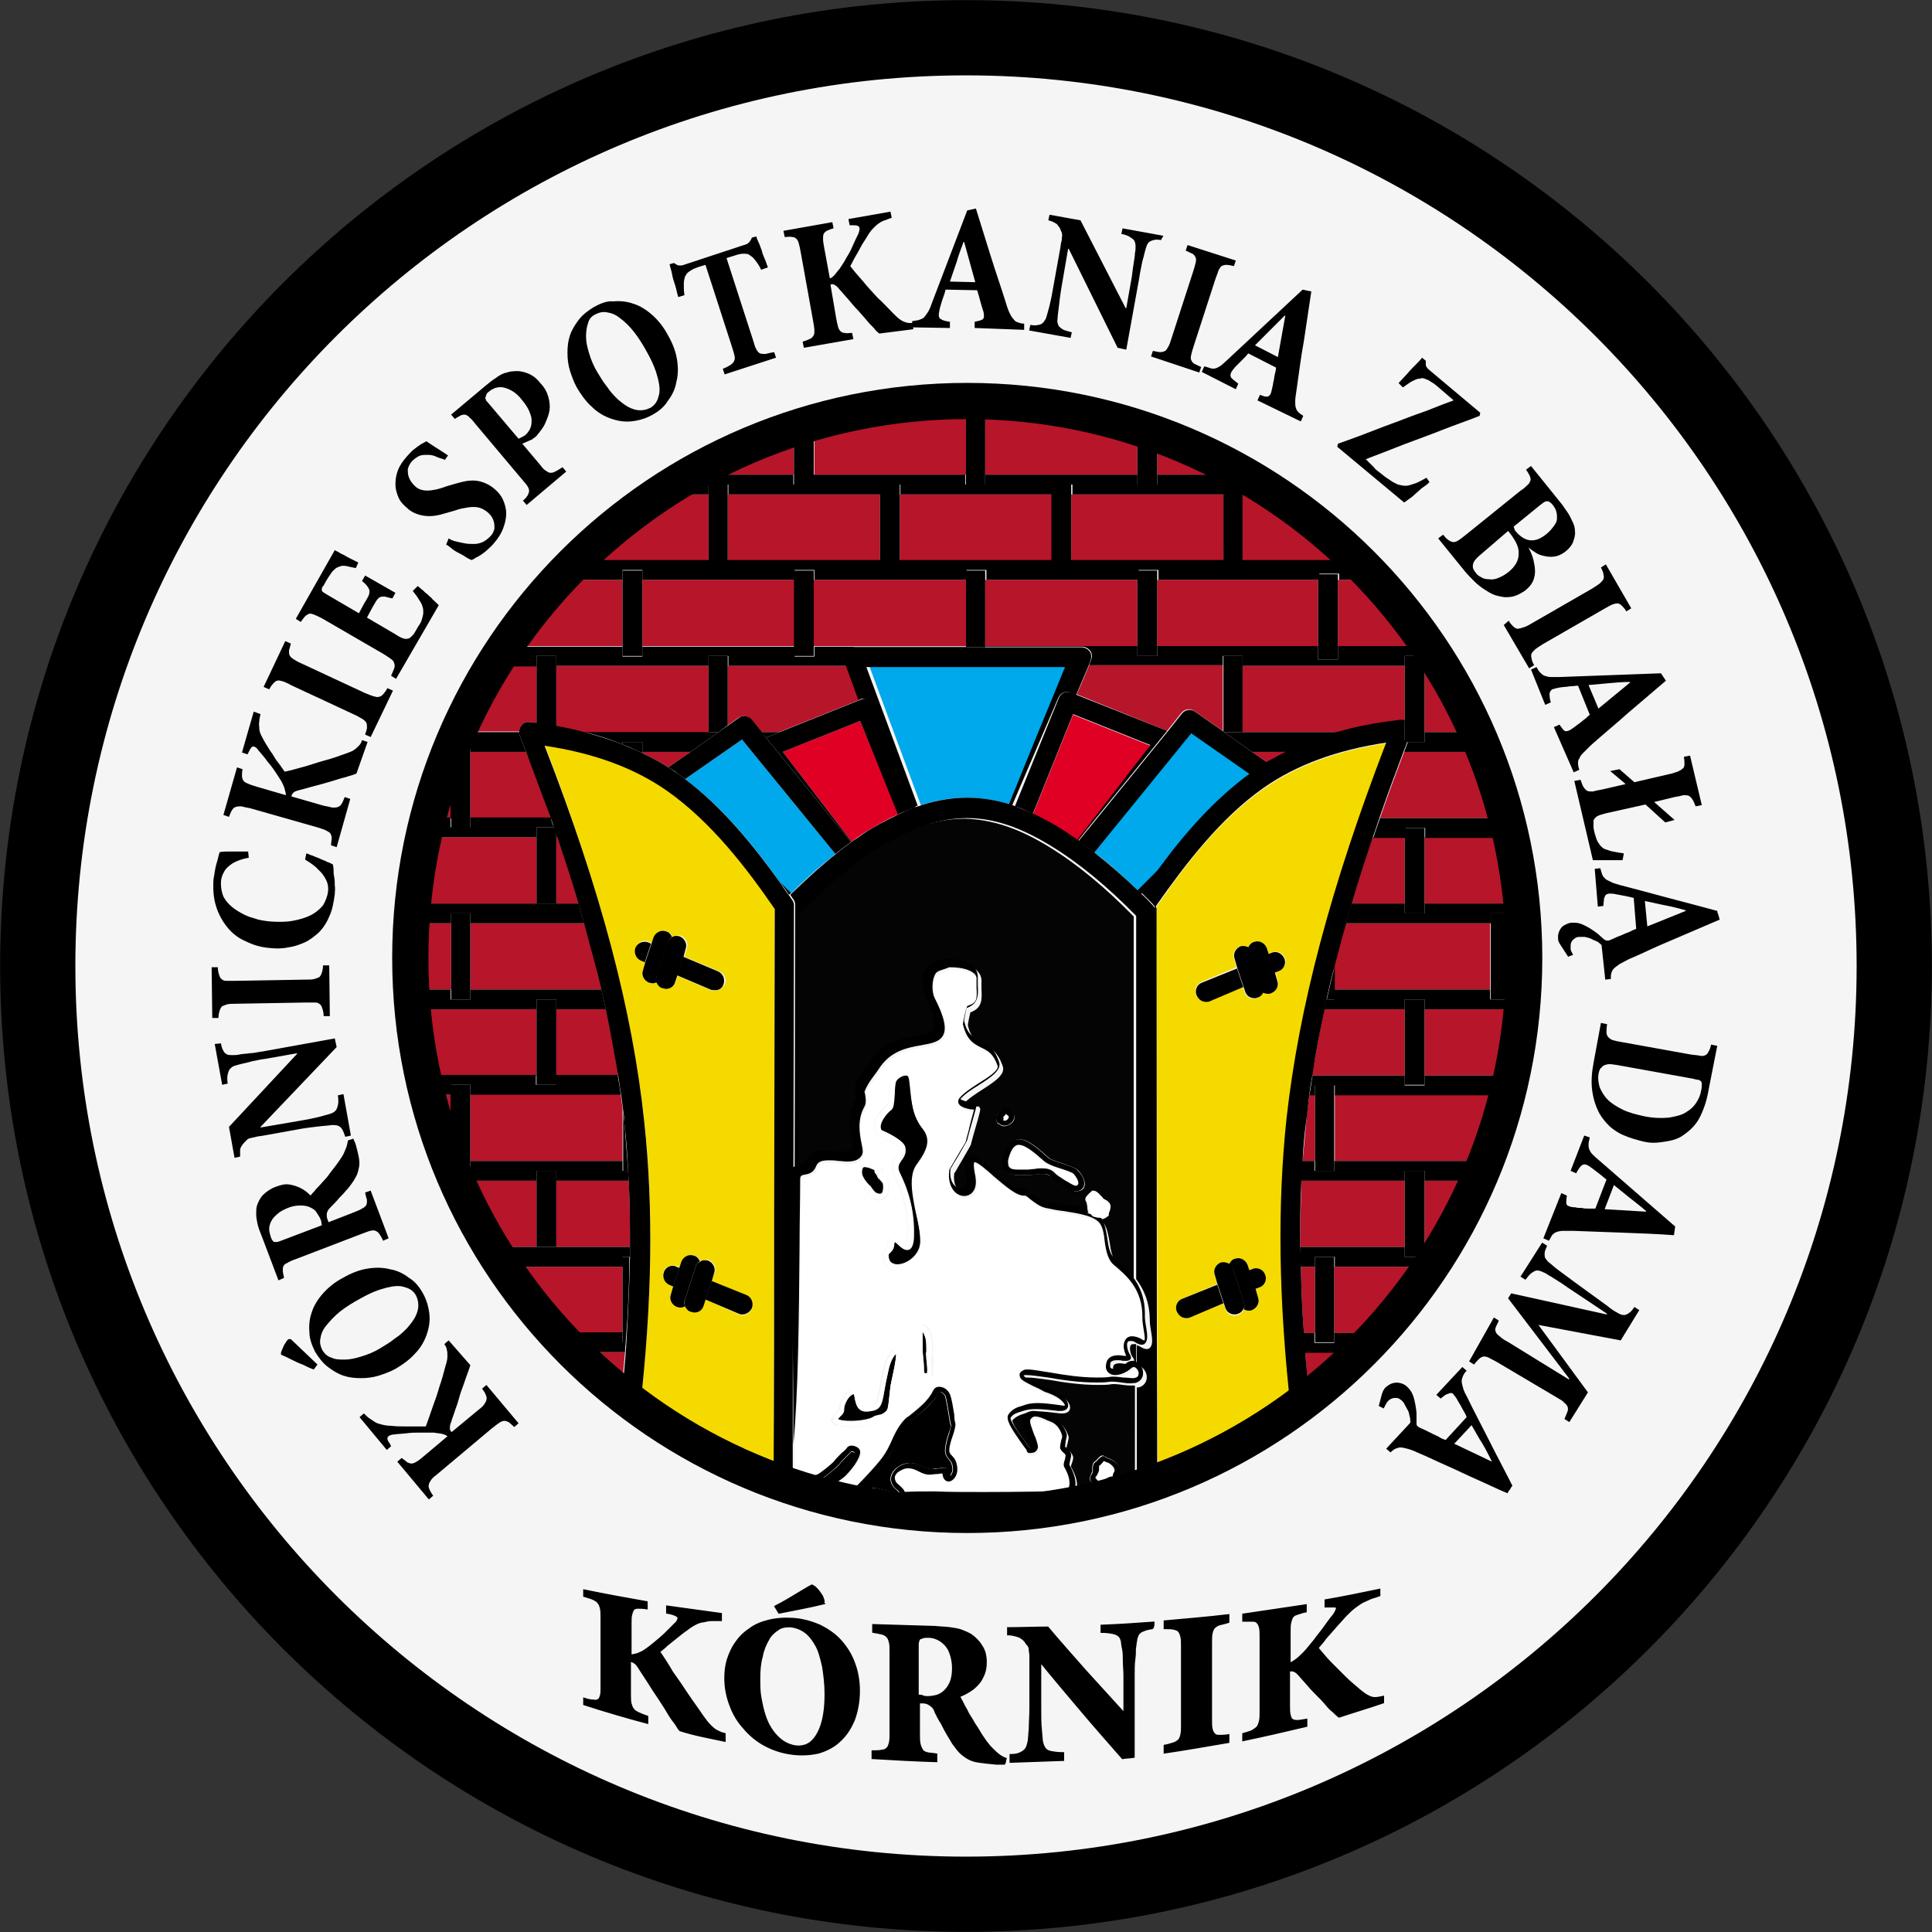 <?xml version="1.0" encoding="utf-8"?>
<!-- Generator: Adobe Illustrator 16.0.4, SVG Export Plug-In . SVG Version: 6.00 Build 0)  -->
<svg version="1.2" baseProfile="tiny" id="Warstwa_1"
	 xmlns="http://www.w3.org/2000/svg" xmlns:xlink="http://www.w3.org/1999/xlink" x="0px" y="0px" width="312.2px" height="312.2px"
	 viewBox="0 0 312.2 312.2" xml:space="preserve">
<rect x="0" y="0" width="312.2" height="312.2" fill="#333333" stroke="none"/>
<g>
	<path fill="#F5F5F5" stroke="#000000" stroke-width="12.156" stroke-miterlimit="22.926" d="M156.1,6.1c82.8,0,150,67.2,150,150
		s-67.2,150-150,150c-82.8,0-150-67.2-150-150S73.2,6.1,156.1,6.1z"/>
	<g>
		<rect x="131.5" y="93.7" fill="#B7152A" width="24.6" height="10.7"/>
		<rect x="117.6" y="79.9" fill="#B7152A" width="24.6" height="10.7"/>
		<path fill="#B7152A" d="M114.5,107.6H89.9v9.8c1.6,0.3,3,0.6,4.5,1h20.1V107.6z"/>
		<path fill="#B7152A" d="M215.6,159.9h25.2v-10.7h-23.4c-0.7,2.4-1.3,4.7-1.9,7V159.9z"/>
		<path fill="#B7152A" d="M227,173.8v-10.7h-13c-0.8,3.7-1.4,7.2-2,10.7H227z"/>
		<path fill="#B7152A" d="M103.8,121.5v0.2c1.5,0.7,2.9,1.5,4.2,2.3l3.6-2.5H103.8z"/>
		<rect x="145.4" y="79.9" fill="#B7152A" width="24.6" height="10.7"/>
		<path fill="#B7152A" d="M210.5,187.6h2v-10.7h-0.9c-0.2,1.4-0.4,2.8-0.5,4.2C210.9,183.3,210.7,185.4,210.5,187.6z"/>
		<rect x="159.2" y="93.7" fill="#B7152A" width="24.6" height="10.7"/>
		<path fill="#B7152A" d="M230.2,107.6v10.7h8.4c-1.6-3.7-3.5-7.3-5.7-10.7H230.2z"/>
		<rect x="187" y="93.7" fill="#B7152A" width="26" height="10.7"/>
		<path fill="#B7152A" d="M188.6,118.1l2.3-2.9c0.5-0.6,1.4-0.8,2.1-0.3l4.6,3.2v-10.6H176c-0.5,1.2-1.2,2.9-2,4.7L188.6,118.1z"/>
		<path fill="#B7152A" d="M204.9,123.3c1.1-0.7,2.2-1.2,3.4-1.8h-6L204.9,123.3z"/>
		<path fill="#B7152A" d="M89.9,146h3.6c-1-3.5-2.2-7-3.4-10.7h-0.2V146z"/>
		<path fill="#B7152A" d="M227,146v-10.7h-5.2c-1.2,3.7-2.4,7.2-3.4,10.7H227z"/>
		<path fill="#B7152A" d="M128.3,76.7v-7.5c-5.9,1.9-11.6,4.5-16.9,7.5H128.3z"/>
		<rect x="103.8" y="93.7" fill="#B7152A" width="24.6" height="10.7"/>
		<path fill="#B7152A" d="M119.3,116c0.7-0.5,1.6-0.3,2.1,0.3l1.6,2h2.9l13-5.2l-2-5.5h-19.3v9.6L119.3,116z"/>
		<path fill="#B7152A" d="M131.5,76.7h24.6V66.3h-16.3c-2.8,0.5-5.5,1.2-8.2,1.9V76.7z"/>
		<path fill="#B7152A" d="M76,159.9h21.2c-0.8-3.5-1.7-7.1-2.8-10.7H76V159.9z"/>
		<path fill="#B7152A" d="M212.5,215.4v-10.7h-2.3c0.1,3.5,0.2,7,0.5,10.7H212.5z"/>
		<path fill="#B7152A" d="M76,187.6h24.6v-8.5c-0.1-0.7-0.2-1.5-0.3-2.3H76V187.6z"/>
		<path fill="#B7152A" d="M89.9,201.5h11.9c0-3.7,0-7.2-0.2-10.7H89.9V201.5z"/>
		<path fill="#B7152A" d="M89.9,173.8h10c-0.5-3.5-1.2-7.1-2-10.7h-8V173.8z"/>
		<path fill="#B7152A" d="M210.1,201.5H227v-10.7h-16.7C210.2,194.3,210.1,197.8,210.1,201.5z"/>
		<path fill="#B7152A" d="M226.9,121.5c-1.4,3.7-2.7,7.2-3.9,10.7h17.9V124c-0.3-0.9-0.6-1.7-1-2.5H226.9z"/>
		<path fill="#B7152A" d="M244,149.2v10.7h2.1c0.1-1.7,0.1-3.4,0.1-5.1c0-1.9-0.1-3.8-0.2-5.6H244z"/>
		<path fill="#B7152A" d="M187,76.7h14.1c-4.5-2.6-9.2-4.8-14.1-6.6V76.7z"/>
		<path fill="#B7152A" d="M230.2,135.3V146h15.7c-0.4-3.6-0.9-7.2-1.7-10.7H230.2z"/>
		<path fill="#B7152A" d="M86.7,201.5v-10.7h-13c1.6,3.7,3.5,7.3,5.6,10.7H86.7z"/>
		<path fill="#B7152A" d="M216.2,93.7v10.7h14.7c-2.6-3.8-5.4-7.4-8.5-10.7H216.2z"/>
		<path fill="#B7152A" d="M159.2,66.3v10.4h24.6v-7.6c-3.6-1.2-7.3-2.1-11-2.8H159.2z"/>
		<path fill="#B7152A" d="M100.6,215.4v-10.7H81.3c2.5,3.8,5.3,7.4,8.4,10.7H100.6z"/>
		<path fill="#B7152A" d="M200.8,79.9v10.7h18.5c-4-4-8.5-7.6-13.2-10.7H200.8z"/>
		<path fill="#B7152A" d="M101,218.5h-8.4c2.4,2.4,5,4.7,7.7,6.9C100.6,223.1,100.8,220.8,101,218.5z"/>
		<path fill="#B7152A" d="M240.9,176.9h-25.2v10.7h24.5c0.3-0.7,0.5-1.4,0.8-2V176.9z"/>
		<path fill="#B7152A" d="M227,107.6h-26.2v10.7h16.3c2.9-0.7,5.9-1.3,9.2-1.7c0.3,0,0.5,0,0.7,0.1V107.6z"/>
		<path fill="#B7152A" d="M86.7,173.8v-10.7H66.6c0.3,3.6,0.9,7.2,1.6,10.7H86.7z"/>
		<rect x="173.1" y="79.9" fill="#B7152A" width="24.6" height="10.7"/>
		<path fill="#B7152A" d="M76,121.5v10.7h13c-1.2-3.5-2.5-7-4-10.7H76z"/>
		<path fill="#B7152A" d="M230.2,163.1v10.7h14.1c0.8-3.5,1.3-7.1,1.6-10.7H230.2z"/>
		<path fill="#B7152A" d="M215.6,204.7v10.7h7.2c3-3.3,5.8-6.9,8.4-10.7H215.6z"/>
		<path fill="#B7152A" d="M210.9,218.5c0.2,2.4,0.4,4.8,0.7,7.3c2.9-2.3,5.6-4.7,8.2-7.3H210.9z"/>
		<path fill="#B7152A" d="M72.9,176.9H69c0.9,3.7,2.1,7.2,3.4,10.7h0.5V176.9z"/>
		<path fill="#B7152A" d="M230.2,190.8v10.7h3.1c2.1-3.4,3.9-7,5.6-10.7H230.2z"/>
		<path fill="#B7152A" d="M72.9,132.2v-10.7h-0.3c-1.4,3.5-2.6,7-3.5,10.7H72.9z"/>
		<path fill="#B7152A" d="M86.7,146v-10.7H68.3c-0.8,3.5-1.3,7.1-1.7,10.7H86.7z"/>
		<path fill="#B7152A" d="M83.9,118.3c0-0.3,0.1-0.7,0.3-1c0.3-0.4,0.9-0.7,1.4-0.6c0.4,0,0.7,0.1,1.1,0.1v-9.3h-7.2
			c-2.1,3.4-4,7-5.7,10.7H83.9z"/>
		<path fill="#B7152A" d="M72.9,159.9v-10.7h-6.5c-0.1,1.9-0.2,3.7-0.2,5.6c0,1.7,0.1,3.4,0.1,5.1H72.9z"/>
		<path fill="#B7152A" d="M114.5,90.6V79.9h-8.1c-4.7,3.2-9.1,6.7-13.2,10.7H114.5z"/>
		<path fill="#B7152A" d="M100.6,104.4V93.7H90.1c-3.1,3.3-5.9,6.9-8.5,10.7H100.6z"/>
		<path d="M114.5,79.9v-1.6h3.2v1.6h24.6v-1.6h3.2v1.6h24.6v-1.6h3.2v1.6h24.6v-1.6h3.2v1.6h5.3c-1.7-1.1-3.3-2.2-5.1-3.2H187v1.6
			h-3.2v-1.6h-24.6v1.6h-3.2v-1.6h-24.6v1.6h-3.2v-1.6h-16.9c-1.7,1-3.4,2-5.1,3.2H114.5z"/>
		<path d="M128.3,76.7v1.6h3.2v-1.6v-8.5c-1.1,0.3-2.1,0.6-3.2,1V76.7z"/>
		<polygon points="159.2,66.3 156.1,66.3 156.1,76.7 156.1,78.3 159.2,78.3 159.2,76.7 		"/>
		<path d="M183.8,76.7v1.6h3.2v-1.6v-6.6c-1-0.4-2.1-0.7-3.2-1.1V76.7z"/>
		<polygon points="117.6,79.9 117.6,78.3 114.5,78.3 114.5,79.9 114.5,90.6 117.6,90.6 		"/>
		<polygon points="145.4,78.3 142.2,78.3 142.2,79.9 142.2,90.6 145.4,90.6 145.4,79.9 		"/>
		<polygon points="173.1,78.3 169.9,78.3 169.9,79.9 169.9,90.6 173.1,90.6 173.1,79.9 		"/>
		<polygon points="200.8,79.9 200.8,78.3 197.7,78.3 197.7,79.9 197.7,90.6 200.8,90.6 		"/>
		<path d="M100.6,93.7v-1.6h3.2v1.6h24.6v-1.6h3.2v1.6h24.6v-1.6h3.2v1.6h24.6v-1.6h3.2v1.6h26v-1h3.2v1h6.2c-1-1.1-2-2.1-3.1-3.2
			h-18.5h-3.2h-24.6h-3.2h-24.6h-3.2h-24.6h-3.2H93.2c-1,1-2.1,2.1-3.1,3.2H100.6z"/>
		<path d="M216.2,104.4v2.2H213v-2.2h-26v1.6h-3.2v-1.6h-24.6v0.1h15.7c0.5,0,1,0.3,1.3,0.7s0.3,1,0.1,1.5c-0.1,0.2-0.2,0.5-0.3,0.8
			h21.6V106h3.2v1.6H227V106h3.2v1.6h2.8c-0.7-1.1-1.3-2.1-2-3.2H216.2z"/>
		<path d="M86.7,107.6V106h3.2v1.6h24.6V106h3.2v1.6H137l-0.3-0.9c-0.2-0.5-0.1-1,0.2-1.4c0.3-0.4,0.8-0.7,1.3-0.7h18v-0.1h-24.6
			v1.6h-3.2v-1.6h-24.6v1.6h-3.2v-1.6h-19c-0.7,1-1.4,2.1-2,3.2H86.7z"/>
		<polygon points="131.5,92.2 128.3,92.2 128.3,93.7 128.3,104.4 128.3,106 131.5,106 131.5,104.4 131.5,93.7 		"/>
		<polygon points="159.2,104.4 159.2,93.7 159.2,92.2 156.1,92.2 156.1,93.7 156.1,104.4 156.1,104.6 159.2,104.6 		"/>
		<polygon points="103.8,92.2 100.6,92.2 100.6,93.7 100.6,104.4 100.6,106 103.8,106 103.8,104.4 103.8,93.7 		"/>
		<polygon points="183.8,106 187,106 187,104.4 187,93.7 187,92.2 183.8,92.2 183.8,93.7 183.8,104.4 		"/>
		<path d="M89.9,106h-3.2v1.6v9.3c1.1,0.1,2.1,0.3,3.2,0.5v-9.8V106z"/>
		<polygon points="116.1,118.3 117.6,117.2 117.6,107.6 117.6,106 114.5,106 114.5,107.6 114.5,118.3 		"/>
		<polygon points="197.8,118.3 200.8,118.3 200.8,107.6 200.8,106 197.7,106 197.7,107.6 197.7,118.2 		"/>
		<polygon points="123.8,119.2 126,118.3 123,118.3 		"/>
		<path d="M103.8,119.9v1.6h7.8l4.5-3.2h-1.6H94.4c2.2,0.5,4.3,1.2,6.2,2v-0.4H103.8z"/>
		<path d="M72.9,120.8c-0.1,0.2-0.2,0.5-0.3,0.7h0.3V120.8z"/>
		<path d="M230.2,118.3v1.6h-2.7c-0.2,0.5-0.4,1.1-0.6,1.6h13c-0.4-1.1-0.9-2.1-1.3-3.2H230.2z"/>
		<path d="M76,119.9v1.6h9c-0.3-0.9-0.7-1.7-1-2.6c-0.1-0.2-0.1-0.4-0.1-0.6h-10c-0.2,0.5-0.5,1-0.7,1.6H76z"/>
		<path d="M197.8,118.3l4.5,3.2h6c2.7-1.3,5.6-2.3,8.8-3.2h-16.3H197.8z"/>
		<path d="M90.1,135.3c-0.1-0.2-0.1-0.3-0.2-0.5v0.5H90.1z"/>
		<path d="M240.9,133.8v-1.6h-17.9c-0.4,1.1-0.7,2.1-1.1,3.2h5.2v-1.6h3.2v1.6h14c-0.1-0.5-0.2-1.1-0.4-1.6H240.9z"/>
		<path d="M86.7,135.3v-1.6h2.8c-0.2-0.5-0.4-1-0.5-1.6H76v1.6h-3.2v-1.6h-3.8c-0.3,1-0.5,2.1-0.8,3.2H86.7z"/>
		<path d="M72.9,132.2v1.6H76v-1.6v-10.7v-1.6h-2.8c-0.1,0.3-0.2,0.6-0.4,0.9v0.7V132.2z"/>
		<path d="M103.8,119.9h-3.2v0.4c1.1,0.4,2.1,0.9,3.2,1.4v-0.2V119.9z"/>
		<path d="M86.7,135.3V146h3.2v-10.7v-0.5c-0.1-0.4-0.2-0.7-0.4-1.1h-2.8V135.3z"/>
		<path d="M230.2,146v1.6H227V146h-8.6c-0.3,1.1-0.6,2.1-0.9,3.2h23.4v-1.6h3.2v1.6h2.1c-0.1-1.1-0.1-2.1-0.2-3.2H230.2z"/>
		<path d="M72.9,149.2v-1.6H76v1.6h18.4c-0.3-1-0.6-2.1-0.9-3.2h-3.6h-3.2H66.6c-0.1,1-0.2,2.1-0.2,3.2H72.9z"/>
		<path d="M244,159.9v1.6h-3.2v-1.6h-25.2v1.6h-1.3c-0.1,0.5-0.2,1.1-0.3,1.6h13v-1.6h3.2v1.6h15.7c0.1-1,0.2-2.1,0.2-3.2H244z"/>
		<path d="M86.7,163.1v-1.6h3.2v1.6h8c-0.2-1-0.5-2.1-0.7-3.2H76v1.6h-3.2v-1.6h-6.5c0.1,1.1,0.1,2.1,0.2,3.2H86.7z"/>
		<path d="M72.9,176.9v-1.6H76v1.6h24.3c-0.1-1-0.3-2.1-0.5-3.2h-10v1.6h-3.2v-1.6H68.2c0.2,1.1,0.5,2.1,0.7,3.2H72.9z"/>
		<path d="M230.2,173.8v1.6H227v-1.6h-14.9c-0.2,1.1-0.3,2.1-0.5,3.2h0.9v-1.6h3.2v1.6h25.2v-1.6h3c0.1-0.5,0.2-1,0.3-1.6H230.2z"/>
		<polygon points="76,147.6 72.9,147.6 72.9,149.2 72.9,159.9 72.9,161.5 76,161.5 76,159.9 76,149.2 		"/>
		<polygon points="89.9,161.5 86.7,161.5 86.7,163.1 86.7,173.8 86.7,175.3 89.9,175.3 89.9,173.8 89.9,163.1 		"/>
		<path d="M86.7,190.8v-1.6h3.2v1.6h11.7c0-0.5-0.1-1.1-0.1-1.6h-0.9v-1.6H76v1.6h-3c0.2,0.5,0.4,1.1,0.7,1.6H86.7z"/>
		<path d="M72.4,187.6c0.2,0.4,0.3,0.8,0.5,1.2v-1.2H72.4z"/>
		<path d="M215.6,187.6v1.6h-3.2v-1.6h-2c-0.1,1-0.1,2.1-0.2,3.2H227v-1.6h3.2v1.6h8.6c0.5-1,0.9-2.1,1.3-3.2H215.6z"/>
		<path d="M76,189.2v-1.6v-10.7v-1.6h-3.2v1.6v10.7v1.2c0.1,0.1,0.1,0.3,0.2,0.4H76z"/>
		<path d="M100.6,189.2h0.9c-0.2-2.7-0.4-5.3-0.6-7.9c-0.1-0.7-0.2-1.4-0.2-2.1v8.5V189.2z"/>
		<polygon points="89.9,189.2 86.7,189.2 86.7,190.8 86.7,201.5 89.9,201.5 89.9,190.8 		"/>
		<path d="M100.6,204.7v-1.6h1.2c0-0.5,0-1.1,0-1.6H89.9h-3.2h-7.5c0.6,1.1,1.3,2.1,2,3.2H100.6z"/>
		<path d="M230.2,201.5v1.6H227v-1.6h-16.9c0,1,0,2.1,0.1,3.2h2.3v-1.6h3.2v1.6h15.6c0.7-1,1.4-2.1,2-3.2H230.2z"/>
		<path d="M101,218.5c0-0.5,0.1-1.1,0.1-1.6h-0.5v-1.6h-11c1,1.1,2,2.1,3,3.2H101z"/>
		<path d="M215.6,215.4v1.6h-3.2v-1.6h-1.8c0.1,1,0.1,2.1,0.2,3.2h8.9c1-1,2-2.1,3-3.2H215.6z"/>
		<path d="M100.6,204.7v10.7v1.6h0.5c0.4-4.8,0.6-9.4,0.6-13.9h-1.2V204.7z"/>
		<path d="M214.4,161.5h1.3v-1.6v-3.7C215.2,158,214.8,159.7,214.4,161.5z"/>
		<path fill="#00A8EC" d="M167.5,120.1c1.8-4.5,3.7-9.2,5.1-12.4h-32.1l8.3,22.4c2.5-0.8,4.9-1.2,7.4-1.2c2.4,0,4.9,0.4,7.3,1.2
			C164.4,127.8,166,123.8,167.5,120.1z"/>
		<path d="M171,112.8c0.3-0.8,1.2-1.2,2-0.9l0.9,0.4c0.8-1.9,1.5-3.5,2-4.7c0.1-0.3,0.2-0.5,0.3-0.8c0.2-0.5,0.2-1.1-0.1-1.5
			s-0.8-0.7-1.3-0.7h-15.7h-3.2h-18c-0.5,0-1,0.3-1.3,0.7c-0.3,0.4-0.4,1-0.2,1.4l0.3,0.9l2,5.5l0.3-0.1c0.8-0.3,1.7,0.1,2,0.9
			l6.7,16.5c0.2-0.1,0.4-0.2,0.6-0.2l-8.3-22.4h32.1c-1.3,3.2-3.2,7.8-5.1,12.4c-1.5,3.7-3.1,7.7-4.1,10.1c0.2,0.1,0.3,0.1,0.5,0.2
			L171,112.8z"/>
		<path fill="#DF0024" d="M139,116.5l-12.5,5l11.1,14.5c1.1-0.8,2.1-1.5,3.2-2.1c1.5-0.9,2.9-1.7,4.4-2.3L139,116.5z"/>
		<path d="M141.3,113.9c-0.3-0.8-1.2-1.2-2-0.9l-0.3,0.1l-13,5.2l-2.2,0.9l13.7,16.9c0,0,0.1,0,0.1-0.1l-11.1-14.5l12.5-5l6.1,15.1
			c1-0.5,2-0.8,2.9-1.2L141.3,113.9z"/>
		<path fill="#00A8EC" d="M119.9,119.5l-9.2,6.4c6.1,4.6,11.2,10.8,15.4,16.8l1.7,1.7c2.4-2.4,4.8-4.5,7.2-6.4L119.9,119.5z"/>
		<path d="M123.8,119.2l-0.7-0.9l-1.6-2c-0.5-0.6-1.5-0.8-2.1-0.3l-1.7,1.2l-1.6,1.1l-4.5,3.2L108,124c0.5,0.3,1,0.6,1.5,1
			c0.4,0.3,0.8,0.6,1.2,0.9l9.2-6.4L135,138c0.8-0.7,1.7-1.3,2.5-1.9L123.8,119.2z"/>
		<path d="M127.5,144.6c0.1-0.1,0.2-0.2,0.3-0.3l-1.7-1.7C126.6,143.3,127.1,144,127.5,144.6z"/>
		<path fill="#DF0024" d="M185.9,120.5l-12.5-5l-6.5,16.1c1.5,0.7,3,1.5,4.6,2.5c0.9,0.5,1.8,1.1,2.7,1.8L185.9,120.5z"/>
		<path d="M188.6,118.1l-14.6-5.8l-0.9-0.4c-0.8-0.3-1.7,0.1-2,0.9l-7.1,17.5c1,0.3,1.9,0.7,2.9,1.2l6.5-16.1l12.5,5l-11.8,15.3
			c0,0,0.1,0,0.1,0.1L188.6,118.1z"/>
		<path fill="#00A8EC" d="M192.5,118.4l-15.7,19.3c2.4,1.8,4.7,3.9,7.1,6.2l3.4-3.4c4.1-5.6,9-11.2,14.8-15.4L192.5,118.4z"/>
		<path d="M197.8,118.3l-0.1-0.1l-4.6-3.2c-0.7-0.5-1.6-0.3-2.1,0.3l-2.3,2.9l-14.4,17.7c0.8,0.6,1.7,1.2,2.5,1.9l15.7-19.3l9.6,6.7
			c0.1-0.1,0.3-0.2,0.4-0.3c0.8-0.6,1.6-1.1,2.4-1.6l-2.6-1.8L197.8,118.3z"/>
		<path d="M184.4,144.5c0.9-1.3,1.9-2.6,2.8-4l-3.4,3.4C184.1,144.1,184.2,144.3,184.4,144.5z"/>
		<path fill="#F5DA00" d="M208,180.8c1.9-17.9,7-37.3,16.1-60.7c-8,1.2-14.5,3.6-19.8,7.3c-7.1,4.9-12.8,12.4-17.4,19.1l0.1,48.6
			c0,14.8,0,29.5,0.1,44.3c7.8-2.8,15.1-6.7,21.7-11.5C206.7,210.2,206.5,194.9,208,180.8z M202.3,205.1c0.8-0.3,1.7,0,2.1,0.8
			c0.3,0.8,0,1.7-0.8,2.1l-0.7,0.3l0.4,1.4c0.3,0.8-0.2,1.7-1,2c-0.2,0-0.3,0.1-0.5,0.1c-0.3,0-0.6-0.1-0.8-0.2
			c-0.2,0.4-0.5,0.8-1,0.9c-0.2,0-0.3,0.1-0.5,0.1c-0.7,0-1.3-0.4-1.5-1.1l-0.3-0.9l-5.4,2.3c-0.2,0.1-0.4,0.1-0.6,0.1
			c-0.6,0-1.2-0.4-1.5-1c-0.3-0.8,0-1.7,0.8-2.1l5.7-2.4l-0.4-1.4c-0.3-0.8,0.2-1.7,1-2c0.5-0.1,0.9-0.1,1.3,0.2
			c0.2-0.4,0.5-0.8,1-0.9c0.8-0.3,1.7,0.2,2,1l0.3,0.9L202.3,205.1z M205.4,160.5c-0.2,0-0.3,0.1-0.5,0.1c-0.3,0-0.6-0.1-0.8-0.2
			c-0.2,0.4-0.5,0.8-1,0.9c-0.2,0-0.3,0.1-0.5,0.1c-0.7,0-1.3-0.4-1.5-1.1l-0.3-0.9l-5.4,2.3c-0.2,0.1-0.4,0.1-0.6,0.1
			c-0.6,0-1.2-0.4-1.5-1c-0.3-0.8,0-1.7,0.8-2.1l5.7-2.4l-0.4-1.4c-0.3-0.8,0.2-1.7,1-2c0.5-0.1,0.9-0.1,1.3,0.2
			c0.2-0.4,0.5-0.8,1-0.9c0.8-0.3,1.7,0.2,2,1l0.3,0.9l0.5-0.2c0.8-0.3,1.7,0,2.1,0.8s0,1.7-0.8,2.1l-0.7,0.3l0.4,1.4
			C206.7,159.4,206.2,160.2,205.4,160.5z"/>
		<path d="M210.9,218.5c-0.1-1.1-0.2-2.1-0.2-3.2c-0.3-3.7-0.4-7.2-0.5-10.7c0-1.1,0-2.1-0.1-3.2c0-3.7,0-7.2,0.2-10.7
			c0.1-1.1,0.1-2.1,0.2-3.2c0.1-2.2,0.3-4.4,0.6-6.5c0.2-1.4,0.3-2.8,0.5-4.2c0.1-1,0.3-2.1,0.5-3.2c0.5-3.5,1.2-7.1,2-10.7
			c0.1-0.5,0.2-1.1,0.3-1.6c0.4-1.8,0.8-3.5,1.3-5.3c0.6-2.3,1.2-4.6,1.9-7c0.3-1,0.6-2.1,0.9-3.2c1-3.5,2.2-7,3.4-10.7
			c0.4-1,0.7-2.1,1.1-3.2c1.2-3.5,2.5-7,3.9-10.7c0.2-0.5,0.4-1,0.6-1.6H227v-3.2c-0.2-0.1-0.5-0.1-0.7-0.1
			c-3.3,0.4-6.3,0.9-9.2,1.7c-3.2,0.8-6.1,1.9-8.8,3.2c-1.2,0.6-2.3,1.2-3.4,1.8c-0.8,0.5-1.6,1-2.4,1.6c-0.1,0.1-0.3,0.2-0.4,0.3
			c-5.8,4.2-10.7,9.8-14.8,15.4c-1,1.3-1.9,2.7-2.8,4c0.6,0.6,1.1,1.1,1.7,1.7l0.4,0.5v92.9c0.1,0,0.3-0.1,0.4-0.1
			c0-14.8-0.1-29.5-0.1-44.3l-0.1-48.6c4.7-6.7,10.4-14.2,17.4-19.1c5.3-3.7,11.8-6.1,19.8-7.3c-9,23.4-14.1,42.8-16.1,60.7
			c-1.5,14.1-1.3,29.4,0.7,47.2c1-0.7,2-1.4,2.9-2.2C211.4,223.3,211.1,220.9,210.9,218.5z"/>
		<path d="M194.2,158.8c-0.8,0.3-1.2,1.3-0.8,2.1c0.3,0.6,0.8,1,1.5,1c0.2,0,0.4,0,0.6-0.1l5.4-2.3l-1-3L194.2,158.8z"/>
		<path d="M206.7,156.9c0.8-0.3,1.2-1.3,0.8-2.1s-1.3-1.2-2.1-0.8l-0.5,0.2l1,3L206.7,156.9z"/>
		<path d="M206.4,158.5l-0.4-1.4l-1-3l-0.3-0.9c-0.3-0.8-1.2-1.3-2-1c-0.5,0.1-0.8,0.5-1,0.9c0.3,0.2,0.6,0.5,0.7,0.9l1.7,5.3
			c0.1,0.4,0.1,0.7,0,1.1c0.2,0.1,0.5,0.2,0.8,0.2c0.2,0,0.3,0,0.5-0.1C206.2,160.2,206.7,159.4,206.4,158.5z"/>
		<path d="M204.2,159.3l-1.7-5.3c-0.1-0.4-0.4-0.7-0.7-0.9c-0.4-0.2-0.8-0.3-1.3-0.2c-0.8,0.3-1.3,1.2-1,2l0.4,1.4l1,3l0.3,0.9
			c0.2,0.7,0.8,1.1,1.5,1.1c0.2,0,0.3,0,0.5-0.1c0.5-0.1,0.8-0.5,1-0.9C204.2,160,204.3,159.6,204.2,159.3z"/>
		<path d="M191,209.9c-0.8,0.3-1.2,1.3-0.8,2.1c0.3,0.6,0.8,1,1.5,1c0.2,0,0.4,0,0.6-0.1l5.4-2.3l-1-3L191,209.9z"/>
		<path d="M203.6,208c0.8-0.3,1.2-1.3,0.8-2.1c-0.3-0.8-1.3-1.2-2.1-0.8l-0.5,0.2l1,3L203.6,208z"/>
		<path d="M201.6,204.4c-0.3-0.8-1.2-1.3-2-1c-0.5,0.1-0.8,0.5-1,0.9c0.3,0.2,0.6,0.5,0.7,0.9l1.7,5.3c0.1,0.4,0.1,0.7,0,1.1
			c0.2,0.1,0.5,0.2,0.8,0.2c0.2,0,0.3,0,0.5-0.1c0.8-0.3,1.3-1.2,1-2l-0.4-1.4l-1-3L201.6,204.4z"/>
		<path d="M201,210.4l-1.7-5.3c-0.1-0.4-0.4-0.7-0.7-0.9c-0.4-0.2-0.8-0.3-1.3-0.2c-0.8,0.3-1.3,1.2-1,2l0.4,1.4l1,3l0.3,0.9
			c0.2,0.7,0.8,1.1,1.5,1.1c0.2,0,0.3,0,0.5-0.1c0.5-0.1,0.8-0.5,1-0.9C201.1,211.2,201.1,210.8,201,210.4z"/>
		<path fill="#040404" d="M183.4,223.9c-0.5,0-1.2,0-1.9-0.1c-0.7-0.1-1.5-0.2-2-0.1c-0.6,0.1-1.3,0.1-2.1,0.1
			c-2.7,0-5.5-0.4-7.7-0.8c-1.5-0.2-2.8-0.4-3.6-0.4l-0.1,0c-0.2,0-0.2,0-0.3,0.1c0,0,0,0.1,0.1,0.1c0.3,0.3,0.8,0.5,1.6,0.9
			c0.5,0.2,1.1,0.5,1.7,0.8c2.7,0.8,4,2.2,3.8,3.1c0,0.2-0.2,0.8-1.2,0.8c-0.1,0-0.2,0-0.4,0c-3.2-0.4-4.5-0.5-5.7,0l-0.3,0.1
			c-0.6,0.2-1.1,0.4-1.7,1c-0.1,0.5,1.4,2.6,2.1,3.5c0.5,0.7,0.8,1.1,1,1.4c0.1,0,0.1-0.1,0.2-0.1c0,0,0-0.1,0-0.1
			c-0.1-0.4-0.3-1-0.6-1.6c-0.5-1.2-1-2.4-0.6-3.2c0.3-0.6,0.9-1,1.6-1c0.8,0,1.6,0.3,2.3,0.6c0.2,0.1,0.3,0.1,0.5,0.2
			c1.1,0.4,2,1.4,2.5,2.7c0.2,0.4,0,0.9-0.1,1.4c-0.1,0.3-0.2,0.7-0.1,0.9c0,0,0.2,0.1,0.3,0.2c0.3,0.2,0.6,0.6,0.7,1
			c0.1,0.3-0.1,0.7-0.2,1.1c-0.1,0.2-0.2,0.5-0.1,0.6c1.4,2.4,0.9,3.8,0.7,4.3c-0.3,0.5-0.7,0.8-1.1,0.8c-2.4,0.1-7.8,0.2-13.4,0.2
			c-3,0-5.7,0-7.9-0.1c-3.3-0.1-6.5,0.2-9.4,0.5h32.6c3-0.6,6-1.4,8.8-2.3V223.9z M176.4,238c0,0,0.1-0.1,0.1-0.2l0,0l0-0.1
			c0-0.1,0-0.3,0-0.4c0-0.3,0-0.9,0.5-1.2c0.1,0,0.2-0.2,0.3-0.3c0.3-0.3,0.5-0.6,0.9-0.6h0.1l0.1,0.1c0.2,0.1,0.4,0.2,0.6,0.3
			c0.2,0.1,0.3,0.1,0.5,0.2c0.7,0.3,1.4,1,1.4,1.9c0,0.2-0.1,0.4-0.2,0.6c-0.1,0.2-0.1,0.4-0.1,0.6c0,0.6-0.6,0.7-1,0.7
			c-0.1,0-0.2,0-0.3,0c-0.1,0.1-1.4,0.7-1.9,0.7h-0.1l-0.2-0.1c-0.2-0.2-0.5-0.5-0.7-0.7l-0.2-0.2
			C175.9,238.9,176.3,238.3,176.4,238z"/>
		<path fill="#040404" d="M129.8,188.9c0.5-0.1,0.9-0.2,1.1-0.8c0.5-1.4,1.9-1.5,3-1.5c0.5,0,1,0,1.5,0.1c0.5,0,0.9,0.1,1.3,0.1
			c1,0,1.5-0.2,1.7-0.6c0.1-0.2-0.1-0.8-0.2-1.3c-0.3-1.6-0.8-4.1,0.7-6.5c0.2-0.3,0-1.2-0.2-1.8l0-0.1l0-0.1c0.3-1,1-2,1.6-2.8
			c0.3-0.4,0.5-0.7,0.8-1.1c2.2-3.5,5.3-4,7.6-4.4c1.4-0.2,2.4-0.4,2.8-1.1c0.4-0.8,0-2.6-1.4-5.3c-0.5-1-0.7-3.3,0.3-4.8
			c0.4-0.6,1.2-0.9,1.9-1c0.3-0.1,0.6-0.2,0.8-0.3l0.2,0c2.4,0,4,0.5,4.8,1.5c0.6,0.7,0.5,1.5,0.5,1.6c0,0.4,0,0.8,0,1.2
			c0.1,1.7,0.1,3-1.8,3.7c-0.1,0.4-0.4,1.8-0.4,2.1c0.5,2.1,1.4,2.6,2.5,3.1c1.1,0.5,2.3,1.1,3.1,3.4c0.6,1.4-1.3,2.6-3.3,3.9
			c-1.1,0.7-2.3,1.5-2.9,2.2c0.3,0.2,1.2,0.5,1.8,0.5c0.1,0,0.2,0,0.2,0l0.1,0l0.3,0l0.1,0.2c0.2,0.2,0.2,0.3-1,4.4
			c-0.2,0.8-0.4,1.4-0.4,1.5c0,0.1,0,0.1-1.5,2.7c-0.5,0.8-1,1.8-1.2,2c-0.2,1.5,0.3,2.3,0.6,2.6c0.5,0.6,1.3,0.6,1.7,0.2
			c0.3-0.4,0.4-1,0.2-1.8c-0.4-1.6-0.4-2.5,0-3c0.2-0.2,0.4-0.3,0.7-0.3c0.8,0,2,0.9,3.7,2.5c1.5,1.4,3.5,3.1,4.4,2.9
			c0.5,0,0.9,0.3,1.5,0.8c0.6,0.5,1.4,1.1,2.2,1.2c0.9,0.2,1.9,0.4,2.8,0.5c1.4,0.2,2.7,0.5,3.9,0.8c-0.2-0.4-0.2-0.8-0.2-1
			c0-0.1-0.1-0.4-0.1-0.6c-0.1-0.2-0.3-0.5-0.2-0.8c0.1-0.3,0.8-0.9,0.9-1l0.1,0l0.1,0c0.3,0,0.5,0.2,1,0.6c0.1,0.1,0.2,0.2,0.3,0.3
			l0.1,0.1c0.1,0.1,0.2,0.2,0.4,0.4c0.2,0.1,0.4,0.2,0.6,0.4c0.6,0.5,0.3,1.2,0.2,1.6c0,0.1-0.1,0.2-0.1,0.2c0,0.2-0.1,0.4-0.2,0.5
			c-0.2,0.2-0.6,0.3-1,0.4c0.2,0.2,0.4,0.4,0.6,0.6c0.5,0.8,0.7,1.9,0.9,3c0.2,1.3,0.4,2.7,1.2,3.4c0.8,0.7,1.8,1.5,2.7,2.7v-58.7
			c-4.6-4.7-9.2-8.5-13.6-11.2c-5-3.1-9.4-4.5-13.7-4.6c-4.4,0-8.7,1.4-13.7,4.5c-4.4,2.7-8.9,6.4-13.6,11.1v41.6
			C129.1,189.1,129.5,189,129.8,188.9z M161.2,180.2c0.1-0.3,0.3-0.4,0.4-0.5c0,0,0.1-0.1,0.1-0.1c0.1-0.3,0.4-0.5,0.7-0.5
			c0.6,0,1.4,0.7,1.5,1.2c0.1,0.8-0.2,1-0.7,1.4c-0.3,0.2-0.8,0.3-0.9,0.3c-0.4,0-0.7-0.2-0.9-0.4h-0.2L161,181l0.2-0.3
			c0,0,0.1-0.1,0.1-0.1C161.2,180.5,161.2,180.4,161.2,180.2z M171.7,188c1.1,0.4,2.1,0.7,2.6,1.2c0.8,0.9,1.2,2,0.9,2.6
			c-0.1,0.3-0.4,0.7-1.3,0.7c-0.1,0-0.1,0-0.2,0c-0.7-0.1-3.4-1.8-3.8-2.3c-0.3-0.3-0.7-0.5-1.4-0.5c-0.3,0-0.7,0-1.1,0.1
			c-0.4,0-0.8,0.1-1.2,0.1c-0.2,0-0.4,0-0.6,0c-0.3,0-0.6,0-0.9,0c-0.7,0-1.7-0.1-2.2-0.7c-0.4-0.4-0.5-1-0.4-1.8
			c0.5-2.2,1.4-3.3,2.6-3.3c1.4,0,2.9,1.3,4.8,3C169.8,187.4,170.8,187.7,171.7,188z"/>
		<path fill="#040404" d="M182.7,217.4c-0.2,0.4-0.1,1.4,0.4,2c0.2,0.3,0.2,0.5,0.1,0.7c-0.2,0.3-0.6,0.3-0.7,0.3
			c-0.2,0-0.4,0-0.6,0c-0.3,0-0.6-0.1-0.9-0.1c-0.5,0-0.9,0.1-1,0.3c-0.1,0.1-0.2,0.4-0.1,0.7c0,0.1,0,0.4,0.6,0.4
			c0.6,0,1.3-0.3,2-0.9c0.3-0.3,0.7-0.4,1-0.4c0,0,0.1,0,0.1,0v-3.2c-0.1,0-0.2,0-0.3,0C182.8,217.2,182.8,217.3,182.7,217.4z"/>
		<path d="M186.6,146.7l-0.4-0.5c-0.6-0.6-1.1-1.2-1.7-1.7c-0.2-0.2-0.4-0.4-0.5-0.5c-2.4-2.3-4.8-4.4-7.1-6.2
			c-0.9-0.7-1.7-1.3-2.5-1.9c0,0-0.1,0-0.1-0.1c-0.9-0.6-1.8-1.2-2.7-1.8c-1.6-1-3.1-1.8-4.6-2.5c-1-0.5-2-0.8-2.9-1.2
			c-0.2-0.1-0.3-0.1-0.5-0.2c-2.5-0.8-4.9-1.2-7.3-1.2c-2.4,0-4.9,0.4-7.4,1.2c-0.2,0.1-0.4,0.2-0.6,0.2c-1,0.3-1.9,0.7-2.9,1.2
			c-1.4,0.7-2.9,1.4-4.4,2.3c-1.1,0.6-2.1,1.4-3.2,2.1c0,0-0.1,0-0.1,0.1c-0.8,0.6-1.7,1.2-2.5,1.9c-2.4,1.9-4.7,4-7.2,6.4
			c-0.1,0.1-0.2,0.2-0.3,0.3c0.2,0.2,0.3,0.5,0.5,0.7c0.2,0.3,0.3,0.6,0.3,0.9l-0.1,49.1c0,3.4,0,6.7,0,10.1c0-1.3,0-2.5,0-3.8
			c0-3.9,0.1-7.6,0.1-11c0-0.6,0.2-1,0.5-1.2v-41.6c4.6-4.7,9.2-8.5,13.6-11.1c5-3,9.3-4.5,13.7-4.5c4.3,0,8.7,1.5,13.7,4.6
			c4.4,2.7,9,6.5,13.6,11.2v58.7c1.2,1.6,2.2,3.7,2.2,6.7c0,0.5,0.1,1.1,0.2,1.7c0.2,1.2,0.3,2.1-0.1,2.6c-0.3,0.4-0.8,0.4-1.5,0
			c-0.3-0.2-0.6-0.3-0.7-0.3v3.2c0.8,0.1,1.5,0.9,1.6,1.7c0.1,0.8-0.3,1.5-1,1.8c-0.2,0.1-0.4,0.1-0.6,0.1v16.7
			c1.1-0.3,2.1-0.7,3.2-1.1V146.7z"/>
		<path fill="#FFFFFF" d="M141,242.2c0.9-0.1,1.8-0.2,2.8-0.3c-0.7-0.1-1.5-0.3-2.4-0.6l0,0c-0.2,0.1-0.9,0.5-1.5,0.9
			c-0.1,0.1-0.2,0.1-0.3,0.2C140.1,242.3,140.5,242.2,141,242.2z"/>
		<path fill="#FFFFFF" d="M142.5,235.4c0.6-0.8,1-1.7,1.5-2.7c0.7-1.4,1.4-2.9,2.5-3.8l0.2-0.1c1.6-1.3,3.2-2.5,4-4.2
			c0.2-0.4,0.6-0.6,1-0.6c0.7,0,1.4,0.5,1.7,1.2c0.3,0.7,0.5,2.1,0.7,3.3c0.1,0.6,0.2,1.2,0.2,1.5c0.1,0.3-0.1,0.8-0.4,1.8
			c-0.3,0.8-0.6,1.8-0.6,2.5c0,0.4,0.2,0.5,0.4,0.8c0.4,0.4,0.9,1,0.9,2.3c0,1-0.7,1.9-1.4,1.9c-0.3,0-0.6-0.2-0.8-0.5
			c-0.1-0.2-0.2-0.5-0.2-0.8c-0.3,0-0.6,0.1-0.9,0.1c-0.4,0.1-0.8,0.1-1.2,0.1c-0.6,0-1.2-0.3-1.7-0.5c-0.9-0.4-1.9-0.7-2.9-0.2
			c-0.6,0.3-0.9,0.8-1,1.2c0,0.4,0.2,0.8,0.6,1.1c0.6,0.5,1.2,1.1,1,1.6c0,0.1-0.1,0.1-0.1,0.1c1.7-0.1,3.5-0.2,5.3-0.1
			c2.1,0.1,4.8,0.1,7.9,0.1c5.5,0,11-0.1,13.3-0.2c0.1,0,0.2-0.1,0.3-0.3c0.2-0.3,0.6-1.4-0.6-3.5c-0.2-0.4-0.1-0.9,0.1-1.3
			c0.1-0.2,0.2-0.5,0.1-0.6c0-0.1-0.3-0.3-0.4-0.5c-0.2-0.2-0.5-0.4-0.5-0.7c-0.1-0.4,0-0.9,0.2-1.3c0.1-0.3,0.2-0.7,0.1-0.8
			c-0.4-1.1-1.1-1.8-1.9-2.2c-0.1-0.1-0.3-0.1-0.5-0.2c-0.6-0.2-1.3-0.6-1.9-0.6c-0.4,0-0.7,0.1-0.8,0.5c-0.2,0.4,0.3,1.6,0.6,2.4
			c0.3,0.7,0.5,1.3,0.6,1.8c0.1,0.4-0.1,0.7-0.2,0.8c-0.3,0.4-0.9,0.4-1.1,0.4c-0.5,0-0.5-0.3-0.5-0.4l0-0.1
			c-0.2-0.3-0.5-0.8-0.9-1.2c-1.6-2.3-2.7-3.8-2-4.6c0.7-0.9,1.4-1.1,2.1-1.3l0.3-0.1c1.4-0.5,2.7-0.5,6.1,0c0.4,0.1,0.6,0,0.6,0
			c0,0,0-0.1-0.1-0.2c-0.3-0.5-1.3-1.4-3.2-2c-0.7-0.4-1.3-0.6-1.8-0.9c-0.9-0.4-1.5-0.7-1.8-1c-0.4-0.3-0.5-0.8-0.4-1.1
			c0.1-0.4,0.5-0.6,1.1-0.6l0.2,0c0.9,0,2.2,0.2,3.7,0.5c2.2,0.4,4.9,0.8,7.5,0.8c0.7,0,1.4,0,2-0.1c0.6-0.1,1.4,0,2.2,0.1
			c0.6,0.1,1.2,0.1,1.6,0.1c0.3,0,0.4,0,0.5-0.1c0.4-0.1,0.4-0.5,0.4-0.8c-0.1-0.5-0.5-0.9-0.8-0.9c-0.1,0-0.3,0.1-0.4,0.2
			c-0.8,0.7-1.8,1.1-2.6,1.1c-0.9,0-1.4-0.5-1.5-1.2c-0.1-0.6,0.1-1.1,0.4-1.4c0.3-0.4,0.9-0.6,1.7-0.6c0.4,0,0.7,0,1,0.1
			c0.1,0,0.1,0,0.2,0c-0.4-0.8-0.5-1.8-0.2-2.5c0.4-0.8,1.4-0.9,2.7-0.2c0.3,0.2,0.4,0.2,0.4,0.2c0.1-0.2-0.1-1.2-0.1-1.8
			c-0.1-0.6-0.2-1.3-0.2-1.8c0.1-4.7-2.6-7-4.6-8.6c-1-0.9-1.3-2.4-1.5-3.9c-0.2-1.1-0.3-2.1-0.7-2.7c-0.9-1.2-3.5-1.7-5.9-2.1
			c-1-0.2-2-0.3-2.9-0.5c-1-0.2-1.8-0.9-2.5-1.4c-0.3-0.2-0.7-0.5-0.8-0.6c-1.3,0.2-3.2-1.5-5.1-3.1c-1.1-1-2.6-2.3-3.1-2.3
			c0,0-0.3,0.3,0.1,2.2c0.2,1.1,0.1,2-0.4,2.6c-0.7,0.9-2.2,0.8-3-0.1c-0.7-0.8-1-2-0.8-3.4c0-0.1,0-0.2,1.3-2.3
			c0.5-0.9,1.3-2.2,1.4-2.4c0-0.1,0.1-0.5,0.4-1.6c0.3-1,0.7-2.6,0.9-3.5c-0.7,0-2.1-0.3-2.5-1c-0.1-0.3-0.1-0.6,0.1-0.8
			c0.6-0.9,1.9-1.7,3.2-2.5c1.5-0.9,3.3-2.1,3-2.8c-0.7-2-1.6-2.4-2.6-2.9c-1.2-0.6-2.4-1.2-3-3.8c-0.1-0.3,0.4-2.6,0.7-2.9l0.1-0.1
			l0.1,0c1.4-0.5,1.4-1.1,1.3-2.9c0-0.4,0-0.8,0-1.3c0-0.1,0.1-0.5-0.3-0.9c-0.4-0.5-1.5-1.1-4.1-1.1c-0.3,0.1-0.5,0.2-0.8,0.3
			c-0.6,0.2-1.1,0.3-1.4,0.7c-0.7,1.1-0.6,3-0.2,3.9c1.5,3.2,2,5,1.4,6.1c-0.6,1.1-1.9,1.3-3.5,1.6c-2.3,0.4-5.1,0.8-7,4
			c-0.2,0.4-0.5,0.8-0.8,1.1c-0.6,0.8-1.1,1.5-1.4,2.4c0.1,0.5,0.5,1.7,0,2.4c-1.3,2.1-0.8,4.4-0.5,5.9c0.2,0.8,0.3,1.4,0.1,1.9
			c-0.5,1-1.6,1.1-2.5,1.1c-0.4,0-0.9,0-1.4-0.1c-0.5,0-0.9-0.1-1.4-0.1c-1.2,0-1.9,0.3-2.1,0.9c-0.4,1-1.2,1.2-1.8,1.4
			c-0.6,0.1-0.8,0.2-0.8,0.8c-0.1,3.4-0.1,7.1-0.1,11c-0.1,11.1-0.2,23.6-1,31.8c0,1.7,0,3.4,0,5.1c0.2,0.8,0.4,1.5,0.8,2.1
			c0,0,0,0,0,0c0.1-0.1,0.3-0.3,0.4-0.5c0.7-0.8,1.5-1.7,2.6-1.9c0.4-0.1,2.5-1.8,2.8-2.2c0.3-0.4,0.8-0.9,1.2-1.3
			c0.3-0.3,0.6-0.6,0.9-0.9c0.1-0.1,0.3-0.3,0.7-0.3c0.6,0,1.4,0.4,1.4,1c0,1.2-1.5,2.9-2.4,3.9c-0.3,0.3-0.9,0.8-1.6,1.2
			c-0.8,0.6-1.9,1.3-2.4,1.9c1,0.3,2.1,0.6,3.2,0.8C137.4,241.2,141.5,236.8,142.5,235.4z M134.5,229.1l0.1-0.3
			c0.4-0.5,0.7-0.8,0.8-0.9c0.1-0.1,0.1-0.1,0.1-0.1c0-0.1,0-0.2,0-0.3c0.2-1,1.1-3.2,2.7-3.1c0.6,0.1,0.7,0.7,0.8,1.3
			c0.2,1.1,0.4,1.5,1.2,1.4c1.2-0.1,1.4-0.1,1.8-2.5c0.1-0.7,0.2-1.2,0.3-1.6c0.1-0.5,0.2-0.9,0.3-1.3c0.2-1,0.6-2.4,1.3-3.2
			c0.4-0.5,0.8-0.6,1-0.6c0.4,0,0.8,0.3,0.8,0.9c0,1.1-0.6,3.8-0.9,4.9c-0.1,0.2-0.1,0.4-0.1,0.5l-0.3,2.7c-0.2,1.4-0.2,1.7-1.3,2.4
			c-0.3,0.2-0.7,0.3-1,0.3c-0.3,0-0.5,0.1-0.8,0.3c-0.8,0.5-2.6,0.7-4,0.7c-0.8,0-1.9-0.1-2.6-0.4c-0.4-0.2-0.4-0.6-0.5-0.8
			L134.5,229.1z M150.2,222.7c-0.2,0.1-0.5,0.1-0.6,0.1c-1.1,0-1.1-1.2-1.1-1.7c0-0.4-0.1-0.9-0.1-1.4c-0.1-0.6-0.1-1.1-0.1-1.8
			c0-0.1,0-0.3,0-0.5c-0.1-1.8,0-2.8,0.4-3.2c0.1-0.1,0.3-0.2,0.5-0.2c0.4,0,0.7,0.4,1,0.8c0.6,1,0.6,2.1,0.6,3.5l0,0.4
			c0,0.2,0,0.5,0.1,0.9C150.8,221.4,150.9,222.5,150.2,222.7z M143.6,176.6c0.1-1.1,0.2-1.8,0.3-2.1c0.4-0.8,1.5-1.6,2.4-1.6
			c0.9,0,1.4,0.6,1.5,1.6l0.1,0.8c0.2,2.5,0.4,4.7,1.9,6.6c2,2.5,0.5,4.9-1,6.9c-1.1,1.5-0.5,4.3,0.1,7.1c0.3,1.6,0.7,3.3,0.7,4.8
			c0,2.9-2.7,4.6-4.6,4.6c-0.7,0-1.3-0.2-1.7-0.6c-0.5-0.4-0.7-1.1-0.7-1.9c0-0.5,0.3-0.8,0.5-1c0.2-0.2,0.3-0.2,0.3-0.6
			c0-0.4,0.1-1.5,0.9-1.5c0.4,0,0.8,0.4,1.3,0.7c0.2,0.2,0.6,0.6,0.8,0.6c0,0,0.2-0.2,0.2-1.4c0.1-3.4-0.6-6.4-2.1-9.6
			c-0.8-1.6-0.2-2.5,0.3-3.1c0.3-0.5,0.6-0.8,0.4-1.4c-0.1-0.3-0.7-0.7-1.5-1.2l0.3,0.4l-2.5-1.5l0-0.1c-0.9-1.5,0.5-3.5,1.8-4.6
			C143.5,178.4,143.6,177.3,143.6,176.6z M138.4,189.5c0-1.7,0.9-1.9,1.5-1.9c0.7,0,1.6,0.4,2.4,0.8l0.5,0.3l-0.3,0.5c0,0,0,0,0,0.1
			c0,0,0.1,0.1,0.1,0.1c0,0.1,0.1,0.2,0.1,0.3c0,0.1,0.1,0.2,0.1,0.2l0.1,0c0.1,0.1,0.1,0.1,0.2,0.3l0.1,0.1
			c0.4,0.5,0.5,0.8,0.5,1.7c0,0.6-0.1,1.1-0.4,1.4c-0.3,0.4-0.7,0.6-1.2,0.6c-0.4,0-0.8-0.1-1.2-0.3c-0.2-0.1-0.4-0.4-0.7-0.8
			c-0.1-0.1-0.2-0.2-0.2-0.3C139.3,191.8,138.4,190.6,138.4,189.5z"/>
		<path d="M128.2,233.4c0.8-8.3,0.9-20.8,1-31.8c0-3.9,0.1-7.6,0.1-11c0-0.6,0.2-0.7,0.8-0.8c0.6-0.1,1.4-0.3,1.8-1.4
			c0.3-0.7,0.9-0.9,2.1-0.9c0.5,0,0.9,0,1.4,0.1c0.5,0,1,0.1,1.4,0.1c0.9,0,2-0.1,2.5-1.1c0.2-0.4,0.1-1-0.1-1.9
			c-0.3-1.5-0.7-3.8,0.5-5.9c0.4-0.7,0.1-1.9,0-2.4c0.3-0.8,0.8-1.6,1.4-2.4c0.3-0.4,0.6-0.8,0.8-1.1c1.9-3.1,4.7-3.6,7-4
			c1.6-0.3,2.9-0.5,3.5-1.6c0.6-1.1,0.2-3-1.4-6.1c-0.4-0.8-0.5-2.8,0.2-3.9c0.3-0.4,0.8-0.5,1.4-0.7c0.3-0.1,0.6-0.2,0.8-0.3
			c2.5,0,3.6,0.6,4.1,1.1c0.4,0.4,0.3,0.9,0.3,0.9c0,0.5,0,0.9,0,1.3c0.1,1.8,0.1,2.4-1.3,2.9l-0.1,0l-0.1,0.1
			c-0.2,0.3-0.7,2.6-0.7,2.9c0.6,2.6,1.8,3.2,3,3.8c1,0.5,1.9,0.9,2.6,2.9c0.3,0.7-1.5,1.9-3,2.8c-1.2,0.8-2.5,1.6-3.2,2.5
			c-0.2,0.3-0.2,0.6-0.1,0.8c0.3,0.7,1.8,1,2.5,1c-0.2,0.8-0.7,2.5-0.9,3.5c-0.3,1.1-0.4,1.4-0.4,1.6c-0.1,0.3-0.9,1.5-1.4,2.4
			c-1.3,2.2-1.3,2.2-1.3,2.3c-0.2,1.4,0.1,2.6,0.8,3.4c0.9,1,2.3,1,3,0.1c0.5-0.6,0.6-1.5,0.4-2.6c-0.4-1.9-0.2-2.2-0.1-2.2
			c0.5,0,2,1.3,3.1,2.3c1.9,1.6,3.8,3.3,5.1,3.1c0.2,0.1,0.6,0.4,0.8,0.6c0.7,0.5,1.5,1.2,2.5,1.4c0.9,0.2,1.9,0.4,2.9,0.5
			c2.5,0.4,5.1,0.8,5.9,2.1c0.4,0.6,0.6,1.6,0.7,2.7c0.2,1.5,0.5,3.1,1.5,3.9c2,1.7,4.7,3.9,4.6,8.6c0,0.5,0.1,1.2,0.2,1.8
			c0.1,0.6,0.3,1.7,0.1,1.8c0,0-0.2,0-0.4-0.2c-1.3-0.7-2.3-0.6-2.7,0.2c-0.4,0.7-0.2,1.7,0.2,2.5c-0.1,0-0.1,0-0.2,0
			c-0.3,0-0.7-0.1-1-0.1c-0.8,0-1.4,0.2-1.7,0.6c-0.3,0.3-0.4,0.8-0.4,1.4c0.1,0.7,0.7,1.2,1.5,1.2c0.8,0,1.8-0.4,2.6-1.1
			c0.1-0.1,0.3-0.2,0.4-0.2c0.3,0,0.7,0.4,0.8,0.9c0,0.3,0,0.6-0.4,0.8c-0.1,0-0.2,0.1-0.5,0.1c-0.4,0-1-0.1-1.6-0.1
			c-0.8-0.1-1.6-0.2-2.2-0.1c-0.6,0.1-1.3,0.1-2,0.1c-2.6,0-5.3-0.4-7.5-0.8c-1.5-0.2-2.8-0.5-3.7-0.5l-0.2,0
			c-0.5,0-0.9,0.3-1.1,0.6c-0.1,0.4,0,0.8,0.4,1.1c0.4,0.3,1,0.6,1.8,1c0.5,0.2,1.1,0.5,1.8,0.9c1.9,0.6,2.9,1.4,3.2,2
			c0.1,0.1,0.1,0.2,0.1,0.2c0,0-0.2,0.1-0.6,0c-3.4-0.5-4.8-0.5-6.1,0l-0.3,0.1c-0.7,0.2-1.4,0.4-2.1,1.3c-0.6,0.8,0.4,2.3,2,4.6
			c0.3,0.4,0.7,1,0.9,1.2l0,0.1c0,0.1,0.1,0.4,0.5,0.4c0.2,0,0.8,0,1.1-0.4c0.1-0.2,0.3-0.4,0.2-0.8c-0.1-0.5-0.3-1.2-0.6-1.8
			c-0.3-0.9-0.8-2-0.6-2.4c0.2-0.3,0.4-0.5,0.8-0.5c0.6,0,1.3,0.3,1.9,0.6c0.2,0.1,0.3,0.1,0.5,0.2c0.9,0.3,1.6,1.1,1.9,2.2
			c0.1,0.2,0,0.5-0.1,0.8c-0.1,0.4-0.2,0.9-0.2,1.3c0.1,0.3,0.3,0.5,0.5,0.7c0.2,0.1,0.4,0.4,0.4,0.5c0,0.1-0.1,0.4-0.1,0.6
			c-0.2,0.5-0.3,1-0.1,1.3c1.2,2.1,0.8,3.2,0.6,3.5c-0.1,0.2-0.3,0.3-0.3,0.3c-2.3,0.1-7.8,0.2-13.3,0.2c-3,0-5.7,0-7.9-0.1
			c-1.8,0-3.6,0-5.3,0.1c-0.2,0.4-0.8,0.4-0.9,0.4c-0.3,0-0.8-0.1-1.4-0.2c-1,0.1-1.9,0.2-2.8,0.3c-0.5,0.1-0.9,0.1-1.4,0.1
			c-0.4,0.2-0.8,0.5-1.1,0.7h3.5c2.9-0.3,6.1-0.6,9.4-0.5c2.1,0.1,4.8,0.1,7.9,0.1c5.5,0,11-0.1,13.4-0.2c0.4,0,0.8-0.3,1.1-0.8
			c0.3-0.5,0.7-1.9-0.7-4.3c0-0.1,0.1-0.4,0.1-0.6c0.1-0.4,0.2-0.7,0.2-1.1c-0.1-0.4-0.4-0.7-0.7-1c-0.1-0.1-0.2-0.2-0.3-0.2
			c0-0.2,0.1-0.6,0.1-0.9c0.1-0.5,0.3-1,0.1-1.4c-0.5-1.3-1.4-2.3-2.5-2.7c-0.1-0.1-0.3-0.1-0.5-0.2c-0.7-0.3-1.5-0.6-2.3-0.6
			c-0.7,0-1.3,0.3-1.6,1c-0.4,0.8,0.1,1.9,0.6,3.2c0.2,0.6,0.5,1.2,0.6,1.6c0,0,0,0.1,0,0.1c0,0-0.1,0.1-0.2,0.1
			c-0.2-0.3-0.5-0.7-1-1.4c-0.7-0.9-2.2-3-2.1-3.5c0.5-0.7,1.1-0.8,1.7-1l0.3-0.1c1.2-0.4,2.5-0.4,5.7,0c0.1,0,0.3,0,0.4,0
			c1,0,1.2-0.6,1.2-0.8c0.1-0.9-1.1-2.3-3.8-3.1c-0.7-0.3-1.3-0.6-1.7-0.8c-0.8-0.4-1.3-0.6-1.6-0.9c-0.1-0.1-0.1-0.1-0.1-0.1
			c0,0,0.1-0.1,0.3-0.1l0.1,0c0.8,0,2.1,0.2,3.6,0.4c2.2,0.4,5,0.8,7.7,0.8c0.7,0,1.4,0,2.1-0.1c0.5-0.1,1.3,0,2,0.1
			c0.7,0.1,1.4,0.2,1.9,0.1c0.2,0,0.4,0,0.6-0.1c0.7-0.3,1.1-0.9,1-1.8c-0.1-0.8-0.8-1.6-1.6-1.7c0,0-0.1,0-0.1,0
			c-0.3,0-0.7,0.1-1,0.4c-0.6,0.5-1.4,0.9-2,0.9c-0.6,0-0.6-0.3-0.6-0.4c0-0.3,0-0.6,0.1-0.7c0.2-0.2,0.5-0.3,1-0.3
			c0.3,0,0.7,0,0.9,0.1c0.3,0,0.5,0,0.6,0c0.1,0,0.5,0,0.7-0.3c0.1-0.1,0.1-0.4-0.1-0.7c-0.4-0.6-0.6-1.6-0.4-2
			c0.1-0.1,0.1-0.2,0.4-0.2c0.1,0,0.2,0,0.3,0c0.2,0,0.4,0.1,0.7,0.3c0.7,0.4,1.2,0.4,1.5,0c0.4-0.5,0.3-1.4,0.1-2.6
			c-0.1-0.6-0.2-1.2-0.2-1.7c0.1-3-0.9-5.1-2.2-6.7c-0.9-1.1-1.9-2-2.7-2.7c-0.8-0.6-1-2-1.2-3.4c-0.2-1.2-0.4-2.3-0.9-3
			c-0.2-0.2-0.4-0.4-0.6-0.6c-0.1,0-0.2,0-0.3,0c-0.4,0-0.9-0.1-1.2-0.2c-0.3-0.1-0.5-0.5-0.6-0.8c-1.1-0.4-2.5-0.6-3.9-0.8
			c-1-0.2-1.9-0.3-2.8-0.5c-0.8-0.2-1.5-0.8-2.2-1.2c-0.6-0.4-1-0.8-1.5-0.8c-0.9,0.2-2.9-1.6-4.4-2.9c-1.8-1.5-2.9-2.5-3.7-2.5
			c-0.3,0-0.5,0.1-0.7,0.3c-0.4,0.5-0.4,1.4,0,3c0.2,0.8,0.1,1.4-0.2,1.8c-0.4,0.5-1.2,0.4-1.7-0.2c-0.3-0.3-0.8-1.1-0.6-2.6
			c0.1-0.2,0.7-1.2,1.2-2c1.5-2.6,1.5-2.6,1.5-2.7c0-0.1,0.2-0.7,0.4-1.5c1.2-4.2,1.2-4.2,1-4.4l-0.1-0.2l-0.3,0l-0.1,0
			c0,0,0,0-0.2,0c-0.7,0-1.6-0.3-1.8-0.5c0.6-0.7,1.7-1.5,2.9-2.2c2-1.3,3.9-2.5,3.3-3.9c-0.8-2.3-2-2.9-3.1-3.4
			c-1.1-0.5-2-1-2.5-3.1c0-0.3,0.3-1.7,0.4-2.1c1.9-0.7,1.9-2,1.8-3.7c0-0.4,0-0.8,0-1.2c0-0.1,0.1-0.8-0.5-1.6
			c-0.8-1-2.5-1.5-4.8-1.5l-0.2,0c-0.2,0.1-0.5,0.2-0.8,0.3c-0.7,0.2-1.4,0.4-1.9,1c-1,1.4-0.8,3.7-0.3,4.8c1.4,2.8,1.8,4.5,1.4,5.3
			c-0.4,0.7-1.4,0.9-2.8,1.1c-2.3,0.4-5.5,0.9-7.6,4.4c-0.2,0.3-0.5,0.7-0.8,1.1c-0.6,0.8-1.3,1.7-1.6,2.8l0,0.1l0,0.1
			c0.2,0.6,0.3,1.5,0.2,1.8c-1.5,2.4-1,4.9-0.7,6.5c0.1,0.5,0.2,1.1,0.2,1.3c-0.2,0.4-0.7,0.6-1.7,0.6c-0.4,0-0.9,0-1.3-0.1
			c-0.5,0-1-0.1-1.5-0.1c-1,0-2.5,0.2-3,1.5c-0.2,0.6-0.6,0.7-1.1,0.8c-0.3,0.1-0.7,0.2-1,0.4c-0.3,0.2-0.5,0.6-0.5,1.2
			c-0.1,3.4-0.1,7.2-0.1,11c0,1.2,0,2.5,0,3.8C128.2,214.7,128.2,224.1,128.2,233.4z"/>
		<path d="M128.1,238.6c0,0.6,0,1.2,0,1.8c0.3,0.1,0.6,0.2,0.8,0.3C128.6,240.1,128.3,239.4,128.1,238.6z"/>
		<path d="M144,179.2c-0.8,0.7-2.3,2.4-1.6,3.4c0.8,0.3,3.5,1.6,3.8,2.7c0.2,1-0.2,1.6-0.6,2.1c-0.4,0.6-0.8,1.1-0.2,2.2
			c1.6,3.3,2.3,6.4,2.2,10c0,0.7-0.1,2.3-1.1,2.3c0,0,0,0,0,0c-0.5,0-0.9-0.4-1.4-0.8c-0.2-0.2-0.5-0.4-0.6-0.5
			c0,0.1-0.1,0.3-0.1,0.6c0,0.7-0.4,1-0.7,1.2c-0.2,0.1-0.2,0.2-0.2,0.3c0,0.5,0.1,1,0.4,1.2c0.3,0.3,0.8,0.4,1.1,0.4
			c1.5,0,3.7-1.5,3.7-3.7c0-1.4-0.3-3-0.7-4.6c-0.6-2.9-1.2-6,0.1-7.8c1.7-2.3,2.4-4,1-5.8c-1.7-2.1-1.8-4.4-2.1-7.1l-0.1-0.8
			c-0.1-0.8-0.5-0.8-0.6-0.8c-0.6,0-1.4,0.5-1.6,1c-0.1,0.2-0.2,1.1-0.2,1.8C144.4,178.3,144.3,179,144,179.2z"/>
		<path fill="#FFFFFF" d="M141.6,183.1l0,0.1l2.5,1.5l-0.3-0.4c0.8,0.4,1.4,0.9,1.5,1.2c0.1,0.6-0.1,1-0.4,1.4
			c-0.5,0.7-1.1,1.5-0.3,3.1c1.6,3.1,2.2,6.2,2.1,9.6c0,1.2-0.2,1.4-0.2,1.4c-0.2,0-0.6-0.4-0.8-0.6c-0.4-0.4-0.8-0.7-1.3-0.7
			c-0.8,0-0.9,1.1-0.9,1.5c0,0.3-0.1,0.4-0.3,0.6c-0.2,0.2-0.5,0.4-0.5,1c0,0.8,0.2,1.4,0.7,1.9c0.4,0.4,1,0.6,1.7,0.6
			c1.9,0,4.6-1.8,4.6-4.6c0-1.5-0.4-3.2-0.7-4.8c-0.6-2.7-1.2-5.6-0.1-7.1c1.5-2.1,2.9-4.5,1-6.9c-1.5-1.9-1.7-4.1-1.9-6.6l-0.1-0.8
			c-0.1-1-0.7-1.6-1.5-1.6c-0.9,0-2,0.7-2.4,1.6c-0.2,0.3-0.2,1-0.3,2.1c-0.1,0.7-0.1,1.8-0.2,2
			C142.2,179.6,140.7,181.6,141.6,183.1z M144.8,174.8c0.2-0.5,1-1,1.6-1c0.2,0,0.6,0,0.6,0.8l0.1,0.8c0.2,2.7,0.4,5,2.1,7.1
			c1.4,1.8,0.7,3.5-1,5.8c-1.3,1.8-0.7,4.9-0.1,7.8c0.3,1.6,0.7,3.3,0.7,4.6c0,2.3-2.2,3.7-3.7,3.7c-0.3,0-0.8-0.1-1.1-0.4
			c-0.3-0.3-0.4-0.7-0.4-1.2c0-0.1,0-0.1,0.2-0.3c0.2-0.2,0.6-0.5,0.7-1.2c0-0.4,0.1-0.5,0.1-0.6c0.2,0.1,0.4,0.3,0.6,0.5
			c0.4,0.4,0.9,0.8,1.4,0.8c0,0,0,0,0,0c1,0,1.1-1.6,1.1-2.3c0.1-3.5-0.6-6.7-2.2-10c-0.6-1.1-0.2-1.6,0.2-2.2
			c0.4-0.5,0.8-1.2,0.6-2.1c-0.2-1.1-3-2.4-3.8-2.7c-0.7-1,0.8-2.8,1.6-3.4c0.3-0.3,0.4-0.9,0.5-2.6
			C144.6,176,144.7,175,144.8,174.8z"/>
		<path d="M135.4,229.3C135.4,229.3,135.4,229.4,135.4,229.3c0.4,0.2,1.1,0.3,2.1,0.3c1.5,0,3-0.3,3.5-0.6c0.4-0.3,0.8-0.3,1.1-0.4
			c0.2,0,0.4-0.1,0.6-0.2c0.7-0.5,0.7-0.5,0.9-1.8l0.3-2.7c0,0,0.1-0.2,0.1-0.5c0.2-1,0.9-3.6,0.8-4.7c-0.1,0-0.1,0.1-0.2,0.2
			c-0.5,0.6-0.9,1.7-1.1,2.8c-0.1,0.5-0.2,0.9-0.3,1.4c-0.1,0.4-0.2,0.9-0.3,1.6c-0.5,2.6-0.8,3.1-2.6,3.3c-1.8,0.2-2-1.3-2.2-2.2
			c0-0.2-0.1-0.4-0.1-0.6c-0.9,0.1-1.5,1.5-1.6,2.3c0,0.1,0,0.2,0,0.3c0,0.3-0.1,0.4-0.3,0.7C136,228.7,135.8,228.9,135.4,229.3z"/>
		<path fill="#FFFFFF" d="M135,230.1c0.7,0.3,1.8,0.4,2.6,0.4c1.4,0,3.2-0.2,4-0.7c0.3-0.2,0.5-0.2,0.8-0.3c0.3-0.1,0.6-0.1,1-0.3
			c1-0.7,1.1-1,1.3-2.4l0.3-2.7c0-0.1,0-0.2,0.1-0.5c0.3-1.1,0.9-3.8,0.9-4.9c0-0.6-0.4-0.9-0.8-0.9c-0.2,0-0.6,0.1-1,0.6
			c-0.7,0.8-1.1,2.2-1.3,3.2c-0.1,0.5-0.2,0.9-0.3,1.3c-0.1,0.5-0.2,1-0.3,1.6c-0.4,2.4-0.6,2.4-1.8,2.5c-0.8,0.1-1-0.3-1.2-1.4
			c-0.1-0.6-0.2-1.2-0.8-1.3c-1.6-0.1-2.5,2.1-2.7,3.1c0,0.1,0,0.2,0,0.3c0,0-0.1,0.1-0.1,0.1c-0.1,0.1-0.4,0.4-0.8,0.9l-0.1,0.3
			l0.1,0.2C134.6,229.5,134.6,229.9,135,230.1z M136.4,227.9c0-0.1,0-0.2,0-0.3c0.1-0.8,0.8-2.2,1.6-2.3c0,0.1,0.1,0.4,0.1,0.6
			c0.2,0.9,0.4,2.4,2.2,2.2c1.8-0.2,2.2-0.6,2.6-3.3c0.1-0.6,0.2-1.1,0.3-1.6c0.1-0.5,0.2-0.9,0.3-1.4c0.2-1.1,0.6-2.2,1.1-2.8
			c0.1-0.1,0.2-0.2,0.2-0.2c0,1-0.6,3.7-0.8,4.7c-0.1,0.3-0.1,0.5-0.1,0.5l-0.3,2.7c-0.1,1.3-0.2,1.3-0.9,1.8
			c-0.2,0.1-0.4,0.2-0.6,0.2c-0.3,0.1-0.7,0.1-1.1,0.4c-0.5,0.3-2.1,0.6-3.5,0.6c-1,0-1.8-0.1-2.1-0.3c0,0,0,0,0-0.1
			c0.3-0.4,0.5-0.6,0.7-0.7C136.3,228.3,136.4,228.2,136.4,227.9z"/>
		<path d="M134.5,239c0.6-0.4,1.2-0.8,1.5-1.1c1.2-1.3,2.1-2.5,2.1-3.1c-0.1-0.1-0.3-0.2-0.5-0.2c-0.3,0.3-0.6,0.6-0.9,0.9
			c-0.4,0.4-0.8,0.8-1.1,1.2c-0.3,0.4-2.7,2.4-3.4,2.6c-0.8,0.1-1.5,0.9-2.1,1.6c0,0.1-0.1,0.1-0.1,0.2c0.5,0.2,1.1,0.3,1.6,0.5
			C132.1,240.7,133.1,239.9,134.5,239z"/>
		<path d="M135,239.7c0.7-0.5,1.3-0.9,1.6-1.2c0.9-0.9,2.4-2.7,2.4-3.9c0-0.6-0.8-1-1.4-1c-0.4,0-0.6,0.2-0.7,0.3
			c-0.2,0.3-0.5,0.6-0.9,0.9c-0.4,0.4-0.9,0.9-1.2,1.3c-0.3,0.4-2.4,2.1-2.8,2.2c-1.1,0.2-1.9,1.1-2.6,1.9c-0.1,0.2-0.3,0.3-0.4,0.5
			c0.3,0.1,0.6,0.2,1,0.3c0-0.1,0.1-0.1,0.1-0.2c0.6-0.7,1.3-1.5,2.1-1.6c0.7-0.1,3.1-2.2,3.4-2.6c0.3-0.4,0.7-0.8,1.1-1.2
			c0.3-0.3,0.6-0.6,0.9-0.9c0.2,0,0.4,0.1,0.5,0.2c-0.1,0.6-0.9,1.9-2.1,3.1c-0.3,0.3-0.9,0.7-1.5,1.1c-1.3,0.9-2.4,1.7-2.9,2.4
			c0.3,0.1,0.6,0.2,0.9,0.3C133.1,241,134.2,240.3,135,239.7z"/>
		<path d="M139.4,241.4c1.4-0.8,1.7-1,2-1c0.1,0,0.1,0,0.3,0.1c2.2,0.6,3.1,0.7,3.6,0.7c-0.1-0.1-0.3-0.3-0.5-0.5
			c-0.6-0.5-1-1.2-0.9-1.9c0.1-0.8,0.6-1.4,1.4-1.9c0.5-0.3,1.1-0.5,1.7-0.5c0.8,0,1.5,0.3,2.1,0.6c0.5,0.2,0.9,0.4,1.4,0.4
			c0.2,0,0.6-0.1,1-0.1c0.4-0.1,0.8-0.1,1.1-0.1c0.8,0,0.8,0.5,0.8,0.6c0,0.6,0.1,0.7,0.1,0.7c0-0.1,0.4-0.5,0.4-1
			c0-0.9-0.3-1.3-0.6-1.7c-0.3-0.3-0.6-0.7-0.6-1.4c0-0.8,0.3-1.9,0.6-2.8c0.2-0.5,0.4-1.2,0.3-1.3c-0.1-0.3-0.2-0.9-0.3-1.6
			c-0.2-1.1-0.4-2.5-0.6-3.1c-0.2-0.4-0.6-0.7-0.9-0.7c-0.1,0-0.2,0.1-0.2,0.1c-0.9,1.9-2.6,3.2-4.3,4.5l-0.2,0.1
			c-1,0.8-1.6,2.1-2.3,3.5c-0.5,1-0.9,2-1.6,2.8c-0.9,1.2-4.3,5-6.4,6.8c0.1,0,0.1,0,0.2,0C137.8,242.4,138.8,241.8,139.4,241.4z"/>
		<path d="M138.5,243c0.3-0.2,0.7-0.4,1.1-0.7c0.1-0.1,0.2-0.1,0.3-0.2c0.6-0.4,1.3-0.8,1.5-0.9l0,0c0.9,0.3,1.7,0.5,2.4,0.6
			c0.6,0.1,1.1,0.2,1.4,0.2c0.2,0,0.7,0,0.9-0.4c0,0,0.1-0.1,0.1-0.1c0.2-0.5-0.4-1.1-1-1.6c-0.4-0.3-0.6-0.7-0.6-1.1
			c0-0.5,0.4-0.9,1-1.2c1-0.6,2-0.3,2.9,0.2c0.6,0.3,1.1,0.5,1.7,0.5c0.3,0,0.8-0.1,1.2-0.1c0.3,0,0.6-0.1,0.9-0.1
			c0,0.3,0.1,0.6,0.2,0.8c0.2,0.3,0.4,0.5,0.8,0.5c0.7,0,1.4-0.9,1.4-1.9c0-1.3-0.5-1.9-0.9-2.3c-0.3-0.3-0.4-0.5-0.4-0.8
			c0-0.7,0.3-1.7,0.6-2.5c0.3-0.9,0.4-1.5,0.4-1.8c-0.1-0.3-0.2-0.9-0.2-1.5c-0.2-1.2-0.4-2.6-0.7-3.3c-0.3-0.7-1-1.2-1.7-1.2
			c-0.5,0-0.8,0.2-1,0.6c-0.8,1.7-2.4,2.9-4,4.2l-0.2,0.1c-1.1,0.9-1.9,2.4-2.5,3.8c-0.4,0.9-0.9,1.9-1.5,2.7c-1,1.4-5.1,5.8-6.8,7
			c0.4,0.1,0.7,0.2,1.1,0.2c2-1.7,5.5-5.6,6.4-6.8c0.6-0.8,1.1-1.9,1.6-2.8c0.7-1.4,1.3-2.7,2.3-3.5l0.2-0.1
			c1.6-1.3,3.3-2.7,4.3-4.5c0-0.1,0.1-0.1,0.2-0.1c0.3,0,0.7,0.3,0.9,0.7c0.2,0.6,0.4,2,0.6,3.1c0.1,0.7,0.2,1.2,0.3,1.6
			c0,0.2-0.2,0.8-0.3,1.3c-0.3,0.9-0.6,2-0.6,2.8c0,0.7,0.3,1.1,0.6,1.4c0.3,0.4,0.6,0.7,0.6,1.7c0,0.5-0.4,1-0.4,1
			c0,0-0.1-0.1-0.1-0.7c0-0.1,0-0.6-0.8-0.6c-0.3,0-0.7,0.1-1.1,0.1c-0.4,0.1-0.8,0.1-1,0.1c-0.4,0-0.9-0.2-1.4-0.4
			c-0.6-0.3-1.3-0.6-2.1-0.6c-0.6,0-1.1,0.2-1.7,0.5c-0.8,0.5-1.3,1.2-1.4,1.9c-0.1,0.7,0.3,1.4,0.9,1.9c0.3,0.2,0.4,0.4,0.5,0.5
			c-0.5,0-1.4-0.1-3.6-0.7c-0.2,0-0.2-0.1-0.3-0.1c-0.3,0-0.6,0.2-2,1c-0.6,0.4-1.6,1-2.4,1.4c0.3,0.1,0.6,0.1,0.9,0.2H138.5z"/>
		<path fill="#FFFFFF" d="M162.9,187.5c-0.1,0.5,0,0.9,0.2,1.1c0.3,0.4,1,0.4,1.5,0.4c0.3,0,0.6,0,0.8,0c0.2,0,0.4,0,0.6,0
			c0.4,0,0.8,0,1.2-0.1c0.4,0,0.8-0.1,1.2-0.1c0.7,0,1.6,0.1,2.1,0.8c0.3,0.4,2.8,1.9,3.2,2c0,0,0.1,0,0.1,0c0.2,0,0.4-0.1,0.4-0.2
			c0.1-0.3-0.1-1-0.7-1.7c-0.3-0.3-1.3-0.6-2.2-0.9c-1.1-0.3-2.1-0.7-2.5-1.1c-1.7-1.5-3.2-2.8-4.2-2.8
			C164.3,185,163.5,185,162.9,187.5z"/>
		<path d="M164.6,184.1c-1.3,0-2.1,1.1-2.6,3.3c-0.1,0.8,0,1.4,0.4,1.8c0.5,0.6,1.5,0.7,2.2,0.7c0.3,0,0.6,0,0.9,0
			c0.2,0,0.4,0,0.6,0c0.4,0,0.8,0,1.2-0.1c0.4,0,0.8-0.1,1.1-0.1c0.8,0,1.2,0.1,1.4,0.5c0.4,0.5,3.1,2.3,3.8,2.3c0.1,0,0.1,0,0.2,0
			c0.8,0,1.1-0.4,1.3-0.7c0.3-0.7,0-1.7-0.9-2.6c-0.4-0.5-1.4-0.8-2.6-1.2c-0.9-0.3-1.9-0.6-2.2-0.9
			C167.5,185.4,166,184.1,164.6,184.1z M168.8,187.7c0.5,0.4,1.5,0.8,2.5,1.1c0.9,0.3,1.9,0.6,2.2,0.9c0.6,0.7,0.9,1.4,0.7,1.7
			c0,0.1-0.2,0.2-0.4,0.2c0,0-0.1,0-0.1,0c-0.4-0.1-2.9-1.6-3.2-2c-0.6-0.7-1.4-0.8-2.1-0.8c-0.4,0-0.8,0-1.2,0.1
			c-0.4,0-0.8,0.1-1.2,0.1c-0.2,0-0.4,0-0.6,0c-0.3,0-0.6,0-0.8,0c-0.5,0-1.2,0-1.5-0.4c-0.2-0.2-0.2-0.6-0.2-1.1
			c0.6-2.5,1.5-2.5,1.7-2.5C165.7,185,167.1,186.2,168.8,187.7z"/>
		<path d="M140.8,192.2c0.1,0.2,0.4,0.5,0.5,0.6c0.3,0.1,0.5,0.2,0.7,0.2c0.2,0,0.4-0.1,0.5-0.2c0.1-0.2,0.2-0.5,0.2-0.9
			c0-0.6,0-0.7-0.4-1.1l-0.1-0.1c0-0.1,0-0.1-0.1-0.1c0,0-0.1-0.1-0.1-0.1c-0.1-0.1-0.2-0.2-0.3-0.5c0-0.1-0.1-0.1-0.1-0.2
			c0,0-0.1-0.1-0.1-0.1c-0.2-0.2-0.2-0.4-0.2-0.6c-0.6-0.3-1.2-0.5-1.6-0.5c-0.2,0-0.6,0-0.6,1c0,0.6,0.5,1.5,1.3,2.4
			C140.6,191.9,140.7,192,140.8,192.2z"/>
		<path fill="#FFFFFF" d="M140.1,192.7c0.3,0.4,0.5,0.7,0.7,0.8c0.4,0.2,0.8,0.3,1.2,0.3c0.5,0,0.9-0.2,1.2-0.6
			c0.3-0.3,0.4-0.8,0.4-1.4c0-0.9-0.2-1.1-0.5-1.7L143,190c-0.1-0.1-0.2-0.2-0.2-0.3l-0.1,0c0-0.1-0.1-0.2-0.1-0.2
			c0-0.1-0.1-0.2-0.1-0.3c0,0-0.1-0.1-0.1-0.1c0,0,0,0,0-0.1l0.3-0.5l-0.5-0.3c-0.8-0.4-1.6-0.8-2.4-0.8c-0.5,0-1.5,0.3-1.5,1.9
			c0,1.1,1,2.3,1.5,3C139.9,192.5,140,192.6,140.1,192.7z M139.3,189.5c0-1,0.4-1,0.6-1c0.4,0,1,0.3,1.6,0.5c0,0.2,0,0.4,0.2,0.6
			c0,0,0,0.1,0.1,0.1c0,0,0.1,0.1,0.1,0.2c0.1,0.2,0.2,0.4,0.3,0.5c0.1,0.1,0.1,0.1,0.1,0.1c0,0,0.1,0,0.1,0.1l0.1,0.1
			c0.3,0.4,0.4,0.5,0.4,1.1c0,0.4-0.1,0.7-0.2,0.9c-0.1,0.1-0.3,0.2-0.5,0.2c-0.2,0-0.5-0.1-0.7-0.2c-0.1-0.1-0.4-0.4-0.5-0.6
			c-0.1-0.1-0.2-0.2-0.2-0.3C139.8,190.9,139.3,190,139.3,189.5z"/>
		<path d="M149.7,218.4c0-1.2,0-2.2-0.5-3c0-0.1-0.1-0.1-0.1-0.2c-0.1,0.4-0.1,1.2,0,2.3c0,0.2,0,0.4,0,0.5c0,0.6,0.1,1.1,0.1,1.6
			c0.1,0.5,0.1,1,0.1,1.5c0,0.8,0.1,0.8,0.2,0.8c0.1,0,0.2,0,0.3,0c0.1-0.4,0-1.6-0.1-2.2c0-0.4-0.1-0.8-0.1-1L149.7,218.4z"/>
		<path fill="#FFFFFF" d="M150.6,218.8l0-0.4c0-1.3,0-2.5-0.6-3.5c-0.3-0.4-0.6-0.8-1-0.8c-0.2,0-0.3,0.1-0.5,0.2
			c-0.4,0.4-0.4,1.4-0.4,3.2c0,0.2,0,0.4,0,0.5c0,0.6,0.1,1.2,0.1,1.8c0.1,0.5,0.1,1,0.1,1.4c0,0.5,0,1.7,1.1,1.7
			c0.2,0,0.4,0,0.6-0.1c0.7-0.2,0.6-1.3,0.4-3.1C150.6,219.3,150.6,219,150.6,218.8z M149.7,219.7c0.1,0.6,0.2,1.8,0.1,2.2
			c-0.1,0-0.2,0-0.3,0c-0.1,0-0.2,0-0.2-0.8c0-0.5-0.1-1-0.1-1.5c-0.1-0.5-0.1-1.1-0.1-1.6c0-0.1,0-0.3,0-0.5c0-1.1,0-1.9,0-2.3
			c0,0.1,0.1,0.1,0.1,0.2c0.5,0.7,0.5,1.7,0.5,3l0,0.4C149.7,219,149.7,219.3,149.7,219.7z"/>
		<path fill="#FFFFFF" d="M177.9,194.5c-0.2-0.1-0.4-0.3-0.6-0.5c-0.1-0.1-0.2-0.2-0.4-0.3c-0.1-0.1-0.2-0.2-0.3-0.3
			c-0.1,0.1-0.2,0.2-0.3,0.3c0,0,0,0,0,0.1c0.2,0.2,0.2,1.1,0.2,1.1c0,0.3,0.2,0.9,0.4,1c0.2,0.1,0.5,0.1,0.8,0.1
			c0.3,0,0.5,0,0.5-0.1c0-0.1,0.1-0.3,0.1-0.4c0.1-0.3,0.2-0.5,0-0.6C178.2,194.8,178.1,194.6,177.9,194.5z"/>
		<path fill="#FFFFFF" d="M179.2,196c0-0.1,0-0.1,0.1-0.2c0.1-0.4,0.4-1.1-0.2-1.6c-0.2-0.2-0.4-0.3-0.6-0.4
			c-0.2-0.1-0.3-0.2-0.4-0.4l-0.1-0.1c-0.1,0-0.2-0.2-0.3-0.3c-0.4-0.4-0.7-0.6-1-0.6l-0.1,0l-0.1,0c-0.1,0.1-0.8,0.7-0.9,1
			c-0.1,0.3,0.1,0.6,0.2,0.8c0,0.2,0.1,0.6,0.1,0.6c0,0.2,0.1,0.6,0.2,1c0.1,0.3,0.3,0.7,0.6,0.8c0.3,0.1,0.7,0.2,1.2,0.2
			c0.1,0,0.2,0,0.3,0c0.3,0,0.7-0.1,1-0.4C179.1,196.4,179.2,196.2,179.2,196z M178.4,195.5c0,0.1-0.1,0.3-0.1,0.4
			c-0.1,0-0.3,0.1-0.5,0.1c-0.3,0-0.6-0.1-0.8-0.1c-0.1-0.1-0.4-0.7-0.4-1c0,0-0.1-0.9-0.2-1.1c0,0,0,0,0-0.1
			c0.1-0.1,0.2-0.2,0.3-0.3c0.1,0.1,0.2,0.2,0.3,0.3c0.2,0.1,0.3,0.3,0.4,0.3c0.2,0.2,0.4,0.4,0.6,0.5c0.1,0.1,0.3,0.2,0.5,0.4
			C178.5,195,178.5,195.2,178.4,195.5z"/>
		<path fill="#FFFFFF" d="M177.7,239.4c0.3-0.1,1.2-0.5,1.4-0.6c0.2-0.1,0.4-0.1,0.6-0.2c0.1,0,0.1,0,0.2,0c0-0.3,0.1-0.6,0.2-0.7
			c0-0.1,0.1-0.2,0.1-0.3c0-0.5-0.5-0.9-0.8-1.1c-0.1-0.1-0.3-0.1-0.4-0.2c-0.2-0.1-0.4-0.1-0.5-0.2c-0.1,0.1-0.2,0.2-0.2,0.2
			c-0.2,0.2-0.3,0.4-0.5,0.5c-0.1,0-0.1,0.1-0.1,0.4c0,0.2,0,0.4-0.1,0.7c0,0.2-0.1,0.4-0.3,0.6c-0.1,0.1-0.1,0.2-0.2,0.3l0.1,0.1
			C177.3,239.1,177.5,239.3,177.7,239.4z"/>
		<path d="M176.5,239.6c0.2,0.2,0.5,0.5,0.7,0.7l0.2,0.1h0.1c0.5,0,1.8-0.7,1.9-0.7c0,0,0.2,0,0.3,0c0.3,0,1-0.1,1-0.7
			c0-0.2,0.1-0.4,0.1-0.6c0.1-0.2,0.2-0.4,0.2-0.6c0-0.9-0.7-1.6-1.4-1.9c-0.2-0.1-0.3-0.1-0.5-0.2c-0.2-0.1-0.5-0.2-0.6-0.3
			l-0.1-0.1h-0.1c-0.3,0-0.6,0.3-0.9,0.6c-0.1,0.1-0.2,0.3-0.3,0.3c-0.5,0.3-0.5,0.8-0.5,1.2c0,0.2,0,0.3,0,0.4l0,0.1l0,0
			c0,0-0.1,0.1-0.1,0.2c-0.2,0.3-0.6,0.9-0.1,1.4L176.5,239.6z M177,238.8c0-0.1,0.1-0.2,0.2-0.3c0.1-0.2,0.2-0.4,0.3-0.6
			c0.1-0.2,0.1-0.5,0.1-0.7c0-0.3,0-0.4,0.1-0.4c0.2-0.1,0.3-0.3,0.5-0.5c0.1-0.1,0.1-0.2,0.2-0.2c0.2,0.1,0.4,0.2,0.5,0.2
			c0.2,0.1,0.3,0.1,0.4,0.2c0.3,0.2,0.8,0.6,0.8,1.1c0,0.1,0,0.2-0.1,0.3c-0.1,0.2-0.2,0.4-0.2,0.7c-0.1,0-0.2,0-0.2,0
			c-0.2,0-0.4,0.1-0.6,0.2c-0.2,0.1-1,0.5-1.4,0.6c-0.2-0.1-0.4-0.3-0.5-0.5L177,238.8z"/>
		<path fill="#FFFFFF" d="M162.3,181c0.2,0,0.3,0,0.4-0.1c0.3-0.3,0.3-0.3,0.3-0.6c0-0.1-0.3-0.3-0.5-0.4c-0.1,0.2-0.2,0.3-0.3,0.4
			c0,0-0.1,0.1-0.1,0.1c0,0.1,0.1,0.3,0,0.5C162.2,181,162.3,181,162.3,181z"/>
		<path d="M161,181l0.2,0.5h0.2c0.3,0.3,0.6,0.4,0.9,0.4c0.1,0,0.6,0,0.9-0.3c0.5-0.4,0.7-0.6,0.7-1.4c-0.1-0.5-0.9-1.2-1.5-1.2
			c-0.3,0-0.6,0.2-0.7,0.5c0,0-0.1,0.1-0.1,0.1c-0.1,0.1-0.3,0.3-0.4,0.5c0,0.1,0,0.2,0,0.3c0,0-0.1,0.1-0.1,0.1L161,181z
			 M162.1,180.5C162.1,180.5,162.2,180.4,162.1,180.5c0.2-0.2,0.4-0.3,0.4-0.5c0.2,0.1,0.4,0.3,0.5,0.4c0,0.3,0,0.3-0.3,0.6
			c0,0-0.2,0.1-0.4,0.1c0,0-0.1,0-0.2-0.1C162.2,180.8,162.2,180.6,162.1,180.5z"/>
		<path fill="#F5DA00" d="M125.1,195.3l0.1-48.6c-4.7-6.7-10.4-14.2-17.4-19.1c-5.3-3.7-11.8-6.1-19.8-7.3
			c9,23.4,14.1,42.8,16.1,60.7c1.5,14,1.3,29.1-0.7,46.7c6.6,4.8,13.9,8.7,21.7,11.6C125,224.6,125.1,209.9,125.1,195.3z
			 M115.5,160.1c-0.2,0-0.4,0-0.6-0.1l-5.4-2.3l-0.3,0.9c-0.2,0.7-0.8,1.1-1.5,1.1c-0.2,0-0.3,0-0.5-0.1c-0.5-0.1-0.8-0.5-1-0.9
			c-0.2,0.1-0.5,0.2-0.8,0.2c-0.2,0-0.3,0-0.5-0.1c-0.8-0.3-1.3-1.2-1-2l0.4-1.4l-0.7-0.3c-0.8-0.3-1.2-1.3-0.8-2.1
			c0.3-0.8,1.3-1.2,2.1-0.8l0.5,0.2l0.3-0.9c0.3-0.8,1.1-1.3,2-1c0.5,0.1,0.8,0.5,1,0.9c0.4-0.2,0.8-0.3,1.3-0.2
			c0.8,0.3,1.3,1.2,1,2l-0.4,1.4l5.7,2.4c0.8,0.3,1.2,1.3,0.8,2.1C116.7,159.7,116.1,160.1,115.5,160.1z M109.4,204.6l0.5,0.2
			l0.3-0.9c0.3-0.8,1.2-1.3,2-1c0.5,0.1,0.8,0.5,1,0.9c0.4-0.2,0.8-0.3,1.3-0.2c0.8,0.3,1.3,1.2,1,2L115,207l5.7,2.4
			c0.8,0.3,1.2,1.3,0.8,2.1c-0.3,0.6-0.8,1-1.5,1c-0.2,0-0.4,0-0.6-0.1L114,210l-0.3,0.9c-0.2,0.7-0.8,1.1-1.5,1.1
			c-0.2,0-0.3,0-0.5-0.1c-0.5-0.1-0.8-0.5-1-0.9c-0.2,0.1-0.5,0.2-0.8,0.2c-0.2,0-0.3,0-0.5-0.1c-0.8-0.3-1.3-1.2-1-2l0.4-1.4
			l-0.7-0.3c-0.8-0.3-1.2-1.3-0.8-2.1C107.6,204.7,108.6,204.3,109.4,204.6z"/>
		<path d="M128.1,238.6c0-1.7,0-3.4,0-5.1c0-9.3,0-18.7,0.1-28c0-3.4,0-6.7,0-10.1l0.1-49.1c0-0.3-0.1-0.6-0.3-0.9
			c-0.2-0.2-0.3-0.5-0.5-0.7c-0.5-0.6-0.9-1.3-1.4-2c-4.2-5.9-9.3-12.2-15.4-16.8c-0.4-0.3-0.8-0.6-1.2-0.9c-0.5-0.3-1-0.7-1.5-1
			c-1.3-0.8-2.7-1.6-4.2-2.3c-1-0.5-2.1-0.9-3.2-1.4c-2-0.8-4-1.4-6.2-2c-1.4-0.4-2.9-0.7-4.5-1c-1-0.2-2.1-0.3-3.2-0.5
			c-0.4,0-0.7-0.1-1.1-0.1c-0.6-0.1-1.1,0.2-1.4,0.6c-0.2,0.3-0.3,0.6-0.3,1c0,0.2,0,0.4,0.1,0.6c0.3,0.9,0.7,1.7,1,2.6
			c1.4,3.7,2.7,7.2,4,10.7c0.2,0.5,0.4,1,0.5,1.6c0.1,0.4,0.2,0.7,0.4,1.1c0.1,0.2,0.1,0.3,0.2,0.5c1.2,3.7,2.4,7.2,3.4,10.7
			c0.3,1.1,0.6,2.1,0.9,3.2c1,3.7,2,7.2,2.8,10.7c0.2,1.1,0.5,2.1,0.7,3.2c0.8,3.7,1.4,7.2,2,10.7c0.2,1.1,0.3,2.1,0.5,3.2
			c0.1,0.8,0.2,1.5,0.3,2.3c0.1,0.7,0.2,1.4,0.2,2.1c0.3,2.6,0.5,5.2,0.6,7.9c0,0.5,0.1,1,0.1,1.6c0.2,3.5,0.2,7,0.2,10.7
			c0,0.5,0,1,0,1.6c-0.1,4.5-0.3,9.1-0.6,13.9c0,0.5-0.1,1-0.1,1.6c-0.2,2.2-0.4,4.5-0.6,6.9c1,0.8,1.9,1.5,2.9,2.2
			c2-17.6,2.2-32.7,0.7-46.7c-1.9-17.9-7-37.3-16.1-60.7c8,1.2,14.5,3.6,19.8,7.3c7.1,5,12.8,12.4,17.4,19.1l-0.1,48.6
			c0,14.7,0,29.3-0.1,44c1,0.4,2.1,0.8,3.1,1.1C128.1,239.8,128.1,239.2,128.1,238.6z"/>
		<path d="M104.8,152.3c-0.8-0.3-1.7,0-2.1,0.8c-0.3,0.8,0,1.7,0.8,2.1l0.7,0.3l1-3L104.8,152.3z"/>
		<path d="M116.9,159.1c0.3-0.8,0-1.7-0.8-2.1l-5.7-2.4l-1,3l5.4,2.3c0.2,0.1,0.4,0.1,0.6,0.1C116.1,160.1,116.7,159.7,116.9,159.1z
			"/>
		<path d="M106.2,157.6l1.7-5.3c0.1-0.4,0.4-0.7,0.7-0.9c-0.2-0.4-0.5-0.8-1-0.9c-0.8-0.3-1.7,0.2-2,1l-0.3,0.9l-1,3l-0.4,1.4
			c-0.3,0.8,0.2,1.7,1,2c0.2,0,0.3,0.1,0.5,0.1c0.3,0,0.6-0.1,0.8-0.2C106.1,158.3,106,158,106.2,157.6z"/>
		<path d="M110.8,153.3c0.3-0.8-0.2-1.7-1-2c-0.5-0.1-0.9-0.1-1.3,0.2c-0.3,0.2-0.6,0.5-0.7,0.9l-1.7,5.3c-0.1,0.4-0.1,0.7,0,1.1
			c0.2,0.4,0.5,0.8,1,0.9c0.2,0,0.3,0.1,0.5,0.1c0.7,0,1.3-0.4,1.5-1.1l0.3-0.9l1-3L110.8,153.3z"/>
		<path d="M119.4,212.3c0.2,0.1,0.4,0.1,0.6,0.1c0.6,0,1.2-0.4,1.5-1c0.3-0.8,0-1.7-0.8-2.1L115,207l-1,3L119.4,212.3z"/>
		<path d="M107.3,205.5c-0.3,0.8,0,1.7,0.8,2.1l0.7,0.3l1-3l-0.5-0.2C108.6,204.3,107.6,204.7,107.3,205.5z"/>
		<path d="M108.4,209.2c-0.3,0.8,0.2,1.7,1,2c0.2,0,0.3,0.1,0.5,0.1c0.3,0,0.6-0.1,0.8-0.2c-0.1-0.3-0.2-0.7,0-1.1l1.7-5.3
			c0.1-0.4,0.4-0.7,0.7-0.9c-0.2-0.4-0.5-0.8-1-0.9c-0.8-0.3-1.7,0.2-2,1l-0.3,0.9l-1,3L108.4,209.2z"/>
		<path d="M112.4,204.7l-1.7,5.3c-0.1,0.4-0.1,0.7,0,1.1c0.2,0.4,0.5,0.8,1,0.9c0.2,0,0.3,0.1,0.5,0.1c0.7,0,1.3-0.4,1.5-1.1
			l0.3-0.9l1-3l0.4-1.4c0.3-0.8-0.2-1.7-1-2c-0.5-0.1-0.9-0.1-1.3,0.2C112.8,204,112.5,204.3,112.4,204.7z"/>
		<path d="M142,243h-3.5h-0.6c5.9,1.2,12,1.9,18.3,1.9c6.3,0,12.4-0.6,18.3-1.9H142z"/>
		<polygon points="212.5,216.9 215.6,216.9 215.6,215.4 215.6,204.7 215.6,203.1 212.5,203.1 212.5,204.7 212.5,215.4 		"/>
		<polygon points="212.5,189.2 215.6,189.2 215.6,187.6 215.6,176.9 215.6,175.3 212.5,175.3 212.5,176.9 212.5,187.6 		"/>
		<polygon points="227,106 227,107.6 227,116.7 227,119.9 227.5,119.9 230.2,119.9 230.2,118.3 230.2,107.6 230.2,106 		"/>
		<path d="M240.9,132.2v1.6h2.9c-0.8-3.3-1.8-6.6-2.9-9.7V132.2z"/>
		<polygon points="227,147.6 230.2,147.6 230.2,146 230.2,135.3 230.2,133.8 227,133.8 227,135.3 227,146 		"/>
		<polygon points="240.9,161.5 244,161.5 244,159.9 244,149.2 244,147.6 240.9,147.6 240.9,149.2 240.9,159.9 		"/>
		<polygon points="227,175.3 230.2,175.3 230.2,173.8 230.2,163.1 230.2,161.5 227,161.5 227,163.1 227,173.8 		"/>
		<path d="M240.9,175.3v1.6v8.7c1.2-3.3,2.2-6.7,3-10.2H240.9z"/>
		<polygon points="227,203.1 230.2,203.1 230.2,201.5 230.2,190.8 230.2,189.2 227,189.2 227,190.8 227,201.5 		"/>
		<path d="M159.2,66.3h13.6c-5.4-1-10.9-1.5-16.5-1.5s-11.2,0.5-16.5,1.5h16.3H159.2z"/>
		<polygon points="213,106.6 216.2,106.6 216.2,104.4 216.2,93.7 216.2,92.8 213,92.8 213,93.7 213,104.4 		"/>
	</g>
	<path fill="none" stroke="#000000" stroke-width="5.853" stroke-miterlimit="22.926" d="M156.3,64.8c49.7,0,90,40.3,90,90
		s-40.3,90-90,90s-90-40.3-90-90S106.5,64.8,156.3,64.8z"/>
	<path d="M124.1,43.2c-0.2-0.4-0.3-0.9-0.5-1.3c-0.2-0.5-0.4-0.9-0.5-1.4c-0.2-0.5-0.3-0.9-0.5-1.3c-0.2-0.4-0.3-0.7-0.4-1l-0.7,0.2
		c-0.1,0.3-0.3,0.6-0.5,0.8c-0.2,0.2-0.4,0.3-0.8,0.4l-9.7,3.2c-0.2,0.1-0.5,0.1-0.6,0.1c-0.2,0-0.4,0-0.5-0.1
		c-0.2-0.1-0.3-0.2-0.5-0.3l-0.7,0.2c0.1,0.5,0.3,1,0.4,1.6c0.1,0.6,0.3,1.2,0.5,1.8c0.2,0.6,0.3,1.3,0.5,1.9l1-0.3
		c-0.1-0.7-0.1-1.3-0.1-1.8c0-0.5,0.1-0.9,0.2-1.2c0.1-0.2,0.2-0.4,0.4-0.6c0.2-0.2,0.4-0.3,0.7-0.5c0.3-0.2,0.7-0.3,1.2-0.5l1-0.3
		l4.3,13.3c0.2,0.6,0.3,1,0.4,1.4c0.1,0.4,0,0.7-0.1,0.9c-0.1,0.2-0.3,0.4-0.6,0.6c-0.3,0.2-0.7,0.4-1.2,0.6l0.3,0.9l8.3-2.7
		l-0.3-0.9c-0.6,0.1-1,0.2-1.4,0.3c-0.3,0-0.6,0-0.9-0.1c-0.2-0.1-0.4-0.3-0.6-0.7c-0.2-0.3-0.3-0.8-0.5-1.4l-4.3-13.3l1.3-0.4
		c0.6-0.2,1-0.3,1.4-0.3c0.4,0,0.8,0,1,0.2c0.3,0.2,0.6,0.4,0.9,0.8c0.3,0.4,0.7,0.9,1,1.6L124.1,43.2z M96.2,50.8
		c0.6-0.3,1.3-0.5,2-0.3c0.7,0.1,1.4,0.4,2.1,1c0.7,0.5,1.5,1.3,2.2,2.2c0.7,0.9,1.4,2,2.1,3.3c0.9,1.6,1.4,2.9,1.7,4.1
		c0.3,1.2,0.4,2.2,0.1,3c-0.2,0.8-0.6,1.4-1.3,1.8c-0.6,0.3-1.1,0.4-1.7,0.4c-0.6,0-1.2-0.2-1.8-0.5c-0.6-0.3-1.2-0.8-1.8-1.3
		c-0.6-0.6-1.2-1.2-1.7-2c-0.6-0.7-1.1-1.6-1.6-2.4c-0.6-1-1-2-1.3-3s-0.5-1.8-0.5-2.7c0-0.8,0.1-1.5,0.3-2.1
		C95.2,51.5,95.6,51.1,96.2,50.8L96.2,50.8z M96,49.6c-1,0.6-1.9,1.3-2.5,2.1c-0.6,0.8-1.1,1.6-1.4,2.5c-0.3,0.9-0.4,1.8-0.4,2.8
		c0,1,0.1,1.9,0.4,2.9c0.3,0.9,0.6,1.8,1.1,2.7c0.7,1.2,1.5,2.3,2.4,3.1c0.9,0.9,1.9,1.5,3,1.9c1.1,0.4,2.2,0.6,3.3,0.5
		c1.1-0.1,2.3-0.4,3.4-1c1.1-0.6,2-1.3,2.6-2.3c0.7-0.9,1.2-1.9,1.4-3.1c0.3-1.1,0.3-2.4,0.1-3.6c-0.2-1.3-0.7-2.6-1.5-4
		c-0.7-1.3-1.5-2.3-2.5-3.2c-0.9-0.8-2-1.5-3-1.8c-1.1-0.4-2.2-0.5-3.3-0.4C98.1,48.6,97.1,49,96,49.6L96,49.6z M78.8,65
		c-0.2-0.2-0.3-0.3-0.3-0.5c-0.1-0.1-0.1-0.3,0-0.4c0-0.1,0.1-0.2,0.1-0.4c0.1-0.1,0.2-0.3,0.4-0.4c0.3-0.3,0.6-0.4,1-0.6
		c0.4-0.1,0.8-0.2,1.3-0.1c0.5,0.1,1,0.3,1.5,0.6c0.5,0.3,1.1,0.8,1.6,1.5c0.5,0.6,0.9,1.2,1.1,1.7c0.2,0.5,0.4,1,0.4,1.4
		c0,0.4,0,0.8-0.1,1.1c-0.1,0.3-0.2,0.6-0.4,0.8c-0.1,0.2-0.3,0.4-0.4,0.5c-0.2,0.2-0.4,0.3-0.6,0.4c-0.2,0.1-0.4,0.2-0.6,0.3
		L78.8,65z M72.9,67l0.6,0.7c0.4-0.3,0.7-0.4,1-0.6c0.3-0.1,0.5-0.1,0.7-0.1c0.2,0.1,0.5,0.2,0.7,0.5c0.3,0.2,0.6,0.6,1,1.1l7.4,8.8
		c0.4,0.5,0.7,0.8,0.9,1.1c0.2,0.3,0.3,0.6,0.3,0.8c0,0.2-0.1,0.5-0.2,0.7c-0.2,0.3-0.4,0.6-0.8,0.9l0.6,0.7l6.4-5.4l-0.6-0.7
		c-0.5,0.3-0.9,0.6-1.2,0.7c-0.3,0.2-0.6,0.2-0.8,0.2c-0.2,0-0.5-0.2-0.8-0.4c-0.3-0.2-0.6-0.6-1-1.1l-2.7-3.2L86,71
		c0.1-0.1,0.2-0.2,0.4-0.3c0.1-0.1,0.3-0.2,0.4-0.4c0.5-0.6,1-1.2,1.3-1.9c0.3-0.7,0.6-1.4,0.7-2.1c0.1-0.7,0-1.5-0.2-2.2
		c-0.2-0.7-0.6-1.5-1.3-2.2c-0.6-0.8-1.3-1.3-2.1-1.6c-0.8-0.3-1.5-0.4-2.3-0.3c-0.5,0-0.9,0.2-1.4,0.3c-0.5,0.2-0.9,0.4-1.4,0.8
		c-0.5,0.3-1,0.7-1.6,1.2L72.9,67z M72.4,73.6c-0.7-0.5-1.4-0.9-2-1.3c-0.6-0.4-1.1-0.7-1.5-1c-0.2,0.1-0.5,0.3-0.9,0.5
		c-0.3,0.2-0.7,0.5-1.1,0.8c-0.4,0.3-0.7,0.7-1.1,1.1c-0.7,0.8-1.2,1.5-1.5,2.3c-0.3,0.8-0.4,1.5-0.4,2.3c0,0.7,0.2,1.4,0.5,2.1
		s0.8,1.2,1.4,1.7c0.5,0.5,1.1,0.8,1.7,1c0.6,0.2,1.2,0.3,1.9,0.3c0.6,0,1.3-0.1,2-0.3c0.7-0.2,1.4-0.4,2.1-0.6
		c0.8-0.3,1.5-0.4,2.1-0.5c0.6-0.1,1.2-0.1,1.7,0c0.5,0.1,1,0.4,1.4,0.7c0.5,0.4,0.8,0.8,1,1.3c0.2,0.5,0.2,0.9,0.2,1.4
		c-0.1,0.5-0.3,0.9-0.7,1.3c-0.4,0.4-0.8,0.7-1.2,0.9c-0.5,0.2-0.9,0.3-1.4,0.3c-0.5,0-1,0-1.5-0.1c-0.5-0.1-1-0.2-1.4-0.3
		c-0.5-0.1-0.9-0.3-1.2-0.5l-0.4,1c0.4,0.2,0.7,0.5,1.1,0.8c0.4,0.3,0.8,0.5,1.2,0.7c0.4,0.2,0.7,0.4,1,0.6c0.3,0.2,0.6,0.3,0.8,0.4
		c0.2-0.1,0.5-0.2,0.7-0.4c0.3-0.1,0.6-0.3,0.9-0.5c0.3-0.2,0.7-0.5,1-0.8c0.3-0.3,0.7-0.6,1-1c0.7-0.8,1.2-1.6,1.5-2.4
		c0.3-0.8,0.5-1.6,0.5-2.4c0-0.8-0.2-1.5-0.5-2.2c-0.3-0.7-0.8-1.3-1.4-1.8c-0.7-0.6-1.5-1-2.3-1.2c-0.8-0.2-1.7-0.2-2.6,0
		c-0.9,0.2-1.9,0.5-2.9,0.8c-0.8,0.3-1.5,0.5-2.2,0.6c-0.6,0.1-1.2,0.1-1.6,0c-0.5-0.1-0.9-0.3-1.3-0.7c-0.4-0.4-0.7-0.8-0.9-1.3
		c-0.2-0.5-0.2-0.9-0.2-1.4c0.1-0.4,0.3-0.8,0.6-1.2c0.4-0.4,0.8-0.7,1.2-0.9c0.4-0.2,0.9-0.2,1.4-0.2c0.5,0,1,0.1,1.4,0.3
		s0.9,0.3,1.4,0.5L72.4,73.6z M66.7,95.5c0.4,0.5,0.8,1,1,1.4c0.3,0.4,0.5,0.8,0.6,1.2c0.1,0.3,0.1,0.6,0.1,0.9c0,0.3-0.1,0.6-0.2,1
		c-0.1,0.4-0.3,0.8-0.6,1.2c-0.3,0.5-0.5,0.9-0.7,1.2c-0.2,0.3-0.5,0.5-0.7,0.7c-0.2,0.1-0.5,0.2-0.9,0.1c-0.4-0.1-0.8-0.3-1.4-0.7
		l-4.6-2.7l0.8-1.5c0.3-0.5,0.5-0.9,0.7-1.2c0.2-0.3,0.4-0.5,0.6-0.6c0.2-0.1,0.5-0.1,0.8-0.1c0.3,0.1,0.7,0.2,1.2,0.3l0.5-0.9
		L59,93l-0.5,0.9c0.4,0.3,0.7,0.6,0.9,0.9c0.2,0.3,0.3,0.5,0.3,0.7c0,0.2,0,0.5-0.2,0.9s-0.4,0.7-0.7,1.2l-0.8,1.5L52.7,96
		c-0.3-0.2-0.5-0.3-0.6-0.4c-0.1-0.1-0.1-0.3-0.1-0.4c0-0.2,0.1-0.4,0.3-0.6l0.5-0.9c0.3-0.5,0.6-0.9,0.8-1.2
		c0.2-0.3,0.5-0.5,0.7-0.7c0.2-0.1,0.4-0.2,0.7-0.3c0.3-0.1,0.7-0.1,1.1,0c0.4,0.1,0.9,0.2,1.4,0.3l0.4-0.9
		c-0.4-0.2-0.8-0.4-1.2-0.6c-0.4-0.2-0.8-0.4-1.1-0.6c-0.4-0.2-0.7-0.3-0.9-0.5c-0.3-0.1-0.4-0.2-0.6-0.3L47.8,100l0.8,0.5
		c0.3-0.4,0.5-0.7,0.7-0.9c0.2-0.2,0.4-0.3,0.6-0.4s0.5,0,0.8,0.1c0.3,0.1,0.7,0.3,1.3,0.6l10,5.8c0.5,0.3,0.9,0.6,1.2,0.8
		c0.3,0.2,0.5,0.5,0.5,0.7c0.1,0.2,0.1,0.5,0,0.8c-0.1,0.3-0.3,0.7-0.5,1.2l0.8,0.5l6.9-11.9c-0.1-0.1-0.3-0.3-0.5-0.5
		c-0.2-0.2-0.5-0.4-0.7-0.7c-0.3-0.2-0.5-0.5-0.8-0.7c-0.3-0.2-0.5-0.5-0.8-0.7c-0.2-0.2-0.5-0.4-0.6-0.5L66.7,95.5z M63.5,111.6
		l-0.9-0.4c-0.2,0.4-0.5,0.8-0.7,1c-0.2,0.2-0.4,0.4-0.7,0.4c-0.2,0.1-0.5,0-0.9-0.1c-0.3-0.1-0.8-0.3-1.3-0.5l-10.3-4.8
		c-0.5-0.2-1-0.5-1.3-0.7c-0.3-0.2-0.5-0.4-0.6-0.6c-0.1-0.2-0.1-0.5-0.1-0.8c0.1-0.3,0.2-0.7,0.3-1.1l-0.9-0.4l-3.5,7.4l0.9,0.4
		c0.2-0.4,0.5-0.8,0.7-1c0.2-0.2,0.4-0.4,0.6-0.4c0.2-0.1,0.5,0,0.9,0.1c0.3,0.1,0.8,0.3,1.3,0.6l10.3,4.8c0.5,0.2,0.9,0.5,1.3,0.7
		c0.3,0.2,0.5,0.4,0.6,0.6c0.1,0.2,0.1,0.5,0.1,0.8c0,0.3-0.2,0.7-0.3,1.1l0.9,0.4L63.5,111.6z M59.4,119.9l-0.9-0.3
		c-0.1,0.4-0.3,0.7-0.5,0.9s-0.5,0.5-0.8,0.7c-0.3,0.2-0.8,0.4-1.4,0.6c-1.1,0.4-2.2,0.8-3.4,1.1c-1.1,0.3-2.2,0.7-3.3,1
		c-1.1,0.3-2.1,0.6-3.1,0.8c-0.3-0.4-0.6-0.9-1-1.4s-0.7-1-1-1.5c-0.4-0.5-0.7-1.1-1.1-1.7c-0.3-0.5-0.5-0.9-0.7-1.3
		c-0.2-0.4-0.3-0.8-0.3-1.1c0-0.4-0.1-0.7,0-1.1c0-0.4,0.1-0.8,0.2-1.2L41,115l-1.9,6.6l0.9,0.3l0.2-0.4c0.2-0.4,0.3-0.6,0.5-0.8
		c0.2-0.1,0.3-0.1,0.5,0c0.2,0.1,0.4,0.3,0.6,0.6c0.4,0.5,0.9,1,1.3,1.6c0.5,0.6,0.9,1.1,1.3,1.7c0.4,0.6,0.8,1.2,1.1,1.7
		c0.2,0.4,0.4,0.8,0.5,1.2c0.1,0.4,0.2,0.7,0.2,1l-4.8-1.4c-0.6-0.2-1-0.3-1.4-0.5c-0.3-0.1-0.6-0.3-0.7-0.5
		c-0.1-0.2-0.2-0.4-0.2-0.7c0-0.3,0-0.7,0.1-1.1l-0.9-0.3l-2.2,7.7l0.9,0.3c0.2-0.5,0.3-0.8,0.5-1.1c0.2-0.3,0.3-0.4,0.6-0.5
		c0.2-0.1,0.5-0.1,0.9-0.1c0.4,0.1,0.8,0.2,1.4,0.3l10.9,3.1c0.6,0.2,1,0.3,1.4,0.5c0.3,0.2,0.6,0.3,0.7,0.5
		c0.1,0.2,0.2,0.4,0.2,0.7c0,0.3-0.1,0.7-0.1,1.2l0.9,0.3l2.2-7.8l-0.9-0.3c-0.2,0.5-0.3,0.8-0.5,1.1s-0.3,0.4-0.6,0.5
		c-0.2,0.1-0.5,0.1-0.9,0.1c-0.4-0.1-0.8-0.2-1.4-0.3l-5.2-1.5c0-0.2,0.1-0.4,0.3-0.6c0.2-0.2,0.5-0.3,0.9-0.4
		c0.7-0.2,1.5-0.4,2.2-0.6c0.8-0.2,1.5-0.4,2.2-0.6c0.7-0.2,1.4-0.4,2-0.6c0.6-0.2,1.2-0.3,1.7-0.5c0.5-0.1,0.9-0.3,1.2-0.4
		L59.4,119.9z M49.3,138.9c0.8,0.5,1.6,1,2.1,1.6c0.6,0.5,1,1.1,1.3,1.7c0.3,0.6,0.4,1.3,0.3,1.9c-0.1,0.8-0.4,1.5-0.8,2.2
		c-0.5,0.6-1.2,1.2-2,1.6s-1.8,0.7-2.9,0.9c-1.1,0.2-2.3,0.2-3.7,0.1c-0.9-0.1-1.7-0.2-2.5-0.5c-0.8-0.2-1.5-0.5-2.2-0.9
		c-0.7-0.4-1.3-0.8-1.8-1.3c-0.5-0.5-0.9-1-1.1-1.6s-0.3-1.2-0.3-1.9c0-0.7,0.2-1.3,0.5-1.8c0.3-0.6,0.8-1,1.4-1.4
		c0.7-0.4,1.5-0.7,2.6-0.9l-0.1-1c-0.5,0-1,0-1.5,0c-0.5,0-1,0-1.5,0c-0.5,0-1,0-1.6,0.1c-0.1,0.3-0.2,0.6-0.3,1.1
		c-0.1,0.4-0.3,1-0.4,1.5c-0.1,0.6-0.2,1.2-0.3,1.8c-0.1,1.6,0,3,0.4,4.3c0.4,1.3,1,2.4,1.8,3.4c0.8,1,1.8,1.8,3,2.3
		c1.2,0.6,2.5,1,4,1.1c0.9,0.1,1.9,0.1,2.8-0.1c0.9-0.1,1.8-0.4,2.7-0.8c0.9-0.4,1.6-1,2.3-1.6c0.7-0.7,1.3-1.6,1.7-2.6
		c0.5-1,0.7-2.2,0.9-3.6c0-0.5,0.1-0.9,0-1.4c0-0.5,0-0.9-0.1-1.4s-0.1-0.8-0.1-1.2c0-0.4-0.1-0.6-0.1-0.8c-0.2-0.1-0.5-0.3-0.9-0.4
		c-0.3-0.2-0.7-0.3-1.1-0.5c-0.4-0.2-0.8-0.3-1.2-0.5c-0.4-0.1-0.7-0.3-1.1-0.4L49.3,138.9z M53.2,156l-1,0c0,0.5-0.1,0.9-0.2,1.2
		c-0.1,0.3-0.2,0.5-0.4,0.7c-0.2,0.1-0.5,0.2-0.8,0.3c-0.4,0.1-0.8,0.1-1.4,0.1L38,158.5c-0.6,0-1.1,0-1.4,0c-0.4,0-0.6-0.1-0.8-0.3
		c-0.2-0.1-0.3-0.4-0.4-0.7c-0.1-0.3-0.2-0.7-0.2-1.2l-1,0l0.1,8.2l1,0c0-0.5,0.1-0.9,0.2-1.2c0.1-0.3,0.2-0.5,0.4-0.7
		c0.2-0.1,0.5-0.2,0.8-0.3c0.4-0.1,0.8-0.1,1.4-0.1l11.4-0.2c0.6,0,1.1,0,1.4,0c0.4,0,0.6,0.1,0.8,0.3c0.2,0.1,0.3,0.4,0.4,0.7
		c0.1,0.3,0.2,0.7,0.2,1.2l1,0L53.2,156z M34.7,168.7l1.2,6.6l0.9-0.2c-0.1-0.6-0.1-1.1,0-1.5c0.1-0.4,0.2-0.7,0.4-0.9
		c0.2-0.2,0.4-0.4,0.8-0.5c0.3-0.1,0.7-0.2,1.1-0.3c0.4-0.1,1-0.2,1.6-0.4c0.6-0.1,1.3-0.3,2.2-0.4l5.1-0.9l0,0.1L37,182.1l0.9,5
		l0.9-0.2c0-0.4,0-0.7,0-1c0-0.3,0.1-0.5,0.3-0.8s0.3-0.4,0.5-0.6c0.1-0.1,0.3-0.3,0.4-0.4c0.2-0.1,0.3-0.2,0.6-0.2
		c0.2-0.1,0.5-0.1,0.8-0.2c0.3-0.1,0.7-0.1,1.2-0.2l6.1-1.1c1.2-0.2,2.2-0.3,3-0.4c0.8-0.1,1.4-0.1,1.9-0.2c0.4,0,0.7,0,1,0.1
		c0.3,0.1,0.5,0.3,0.7,0.6c0.2,0.3,0.3,0.7,0.5,1.2l0.9-0.2l-1.2-6.7l-0.9,0.2c0.1,0.7,0.1,1.2,0,1.6c-0.1,0.4-0.2,0.7-0.4,0.9
		c-0.2,0.2-0.5,0.4-0.9,0.5c-0.4,0.1-1,0.3-1.8,0.5c-0.8,0.2-1.8,0.4-3,0.6l-6.4,1.1l0-0.1l12.3-12.9l-0.3-1.4l-11.6,2.1
		c-0.8,0.1-1.6,0.3-2.2,0.3c-0.6,0.1-1.2,0.1-1.6,0.2s-0.8,0.1-1.1,0.1c-0.4,0-0.7,0-0.9-0.1c-0.2-0.1-0.5-0.3-0.6-0.6
		c-0.2-0.3-0.3-0.7-0.4-1.2L34.7,168.7z M52,198l-6.6,2.5c-0.3,0.1-0.5,0.2-0.7,0.2c-0.2,0-0.3,0-0.4,0c-0.1,0-0.2-0.2-0.3-0.3
		c-0.1-0.1-0.2-0.4-0.3-0.7c-0.1-0.4-0.2-0.7-0.2-1.1c0-0.4,0.1-0.8,0.3-1.2c0.2-0.4,0.5-0.8,1-1.2c0.4-0.4,1-0.7,1.7-1
		c0.7-0.3,1.4-0.4,2.1-0.4c0.6,0,1.2,0.1,1.7,0.4c0.4,0.2,0.7,0.4,0.9,0.8c0.2,0.3,0.5,0.7,0.7,1.3L52,198z M56.2,184.3
		c0,0.3-0.1,0.6-0.2,1c-0.1,0.3-0.3,0.7-0.5,1.2c-0.1,0.2-0.3,0.5-0.5,0.8c-0.2,0.3-0.4,0.6-0.7,1c-0.3,0.4-0.6,0.8-1,1.3
		c-0.2,0.3-0.5,0.7-0.8,1s-0.6,0.7-0.9,1c-0.3,0.3-0.6,0.6-0.8,0.9c-0.3,0.3-0.5,0.5-0.6,0.7c-0.5-0.5-1-0.9-1.6-1.2
		c-0.6-0.3-1.2-0.5-1.9-0.6c-0.7-0.1-1.4,0.1-2.2,0.4c-0.8,0.3-1.5,0.8-2,1.3c-0.5,0.5-0.8,1.2-1,1.8c-0.1,0.4-0.1,0.9-0.1,1.3
		c0,0.5,0.1,1,0.2,1.5c0.1,0.5,0.3,1.1,0.6,1.8l2.8,7.4l0.9-0.4c-0.1-0.5-0.2-0.9-0.2-1.2c0-0.3,0-0.5,0.1-0.7
		c0.1-0.2,0.3-0.4,0.6-0.5c0.3-0.2,0.7-0.4,1.3-0.6l10.7-4.1c0.6-0.2,1-0.4,1.4-0.5c0.4-0.1,0.7-0.1,0.9,0c0.2,0.1,0.4,0.2,0.6,0.5
		c0.2,0.3,0.4,0.6,0.6,1.1l0.9-0.4l-2.9-7.7l-0.9,0.3c0.1,0.5,0.2,0.9,0.3,1.2c0,0.3,0,0.6-0.1,0.8c-0.1,0.2-0.3,0.4-0.7,0.6
		c-0.3,0.2-0.8,0.4-1.3,0.6l-4.1,1.6l-0.2-0.5c-0.1-0.3-0.1-0.5-0.1-0.8c0-0.2,0.1-0.4,0.2-0.6c0.1-0.2,0.3-0.4,0.6-0.7
		c0.4-0.4,0.8-0.8,1.2-1.3c0.4-0.4,0.8-0.8,1.1-1.2c0.4-0.4,0.7-0.8,0.9-1.1c0.3-0.4,0.6-0.9,0.8-1.3c0.2-0.4,0.3-0.8,0.4-1.3
		c0.1-0.5,0.1-1,0-1.6c-0.1-0.6-0.3-1.3-0.5-2.1c-0.1-0.2-0.1-0.4-0.2-0.5c-0.1-0.2-0.1-0.3-0.2-0.5L56.2,184.3z M46.6,216.4
		c-0.1,0.1-0.3,0.3-0.4,0.5c-0.1,0.2-0.3,0.4-0.4,0.7c-0.1,0.2-0.2,0.5-0.3,0.7c-0.1,0.2-0.1,0.4-0.1,0.6c0.5,0.2,1.1,0.5,1.7,0.8
		c0.6,0.3,1.2,0.6,1.8,0.8c0.6,0.3,1.2,0.6,1.8,0.8l0.6-0.8l-4.3-4.1L46.6,216.4z M52.1,218.2c-0.3-0.6-0.5-1.3-0.3-2
		c0.1-0.7,0.4-1.4,1-2.1s1.3-1.5,2.2-2.2c0.9-0.7,2-1.4,3.3-2.1c1.6-0.9,2.9-1.4,4.1-1.7c1.2-0.3,2.2-0.4,3-0.1
		c0.8,0.2,1.4,0.6,1.8,1.3c0.3,0.6,0.4,1.1,0.4,1.7c0,0.6-0.2,1.2-0.5,1.8c-0.3,0.6-0.8,1.2-1.3,1.8c-0.6,0.6-1.2,1.2-2,1.7
		c-0.7,0.6-1.6,1.1-2.4,1.6c-1,0.6-2,1-3,1.3c-1,0.3-1.8,0.5-2.7,0.5c-0.8,0-1.5,0-2.1-0.3C52.9,219.2,52.5,218.8,52.1,218.2
		L52.1,218.2z M50.9,218.4c0.6,1,1.3,1.9,2.1,2.5c0.8,0.6,1.6,1.1,2.5,1.4c0.9,0.3,1.8,0.4,2.8,0.4c1,0,1.9-0.1,2.9-0.4
		c0.9-0.3,1.8-0.6,2.7-1.1c1.2-0.7,2.3-1.5,3.1-2.4c0.9-0.9,1.5-1.9,1.9-3c0.4-1.1,0.6-2.2,0.5-3.3c-0.1-1.1-0.4-2.3-1-3.4
		c-0.6-1.1-1.3-2-2.3-2.6c-0.9-0.7-1.9-1.2-3.1-1.4c-1.1-0.3-2.4-0.3-3.6-0.1c-1.3,0.2-2.6,0.7-4,1.5c-1.3,0.7-2.3,1.5-3.2,2.5
		c-0.8,0.9-1.5,2-1.8,3c-0.4,1.1-0.5,2.2-0.4,3.3C50,216.3,50.4,217.4,50.9,218.4L50.9,218.4z M72.5,216.6l-0.7,0.6
		c0.2,0.3,0.4,0.6,0.4,0.9c0.1,0.3,0.1,0.7,0.1,1.1c0,0.4-0.1,0.9-0.3,1.5c-0.3,1.1-0.6,2.3-1,3.4c-0.3,1.1-0.7,2.2-1.1,3.3
		c-0.4,1.1-0.7,2.1-1.1,3.1c-0.5,0-1.1,0-1.7,0c-0.6,0-1.2,0-1.8,0c-0.6,0-1.3,0-2.1-0.1c-0.6,0-1.1-0.1-1.5-0.2
		c-0.4-0.1-0.8-0.2-1.1-0.4c-0.3-0.2-0.6-0.4-0.9-0.6c-0.3-0.2-0.6-0.5-0.9-0.8l-0.7,0.6l4.4,5.3l0.7-0.6l-0.2-0.4
		c-0.2-0.3-0.4-0.6-0.4-0.8c0-0.2,0.1-0.4,0.3-0.5c0.2-0.1,0.5-0.2,0.8-0.2c0.7-0.1,1.3-0.1,2.1-0.2c0.7-0.1,1.4-0.1,2.2-0.1
		c0.7,0,1.4,0,2.1,0c0.5,0.1,0.9,0.1,1.3,0.2c0.4,0.1,0.7,0.2,0.9,0.4l-3.8,3.2c-0.5,0.4-0.8,0.7-1.2,0.9c-0.3,0.2-0.6,0.3-0.8,0.3
		c-0.2,0-0.5-0.1-0.7-0.2c-0.2-0.2-0.5-0.4-0.9-0.7l-0.7,0.6l5.1,6.1l0.7-0.6c-0.3-0.4-0.5-0.8-0.6-1c-0.1-0.3-0.2-0.5-0.1-0.8
		c0-0.2,0.2-0.5,0.4-0.8c0.2-0.3,0.6-0.6,1.1-1l8.7-7.3c0.5-0.4,0.9-0.7,1.2-0.9c0.3-0.2,0.6-0.3,0.8-0.3c0.2,0,0.5,0.1,0.7,0.2
		c0.2,0.2,0.5,0.4,0.9,0.8l0.7-0.6l-5.2-6.2l-0.7,0.6c0.3,0.4,0.5,0.7,0.6,1c0.1,0.3,0.2,0.5,0.1,0.8c0,0.2-0.2,0.5-0.4,0.8
		c-0.2,0.3-0.6,0.6-1.1,1l-4.1,3.4c-0.2-0.1-0.3-0.3-0.3-0.6c0-0.2,0-0.6,0.2-1c0.2-0.7,0.5-1.4,0.7-2.1c0.3-0.7,0.5-1.5,0.7-2.2
		c0.2-0.7,0.5-1.4,0.7-2c0.2-0.6,0.4-1.2,0.6-1.7c0.2-0.5,0.3-0.9,0.4-1.2L72.5,216.6z"/>
	<path d="M235,233.3l2.8-3c0.6,1,1.1,2,1.7,2.9c0.6,1,1.1,2,1.6,3l0,0L235,233.3z M224,234.1l0.7,0.6c0.3-0.3,0.6-0.5,0.8-0.6
		c0.3-0.1,0.5-0.2,0.8-0.2c0.3,0,0.7,0.1,1.1,0.2c0.4,0.1,1,0.3,1.6,0.6c1.7,0.7,3.3,1.5,4.9,2.2c1.6,0.7,3.2,1.5,4.8,2.2
		c1.6,0.7,3.2,1.5,4.9,2.2c0.1-0.2,0.2-0.4,0.4-0.6c0.1-0.2,0.2-0.4,0.4-0.6c-1.2-2.4-2.5-4.8-3.7-7.2c-1.2-2.4-2.5-4.8-3.7-7.3
		c-0.3-0.5-0.5-1-0.6-1.4c-0.1-0.4-0.2-0.7-0.2-1c0-0.3,0.1-0.6,0.2-0.8c0.1-0.3,0.3-0.6,0.6-0.9l-0.7-0.6l-4.2,4.5l0.7,0.6
		c0.4-0.3,0.7-0.6,1-0.7s0.5-0.2,0.7-0.2c0.2,0,0.4,0.2,0.5,0.4c0.2,0.2,0.4,0.5,0.6,0.9c0.3,0.5,0.6,1,0.8,1.4
		c0.2,0.4,0.5,0.8,0.6,1.2l-3.4,3.7c-0.2-0.1-0.6-0.2-0.9-0.4s-0.8-0.4-1.2-0.6c-0.4-0.2-0.8-0.4-1.2-0.6c-0.4-0.2-0.7-0.3-0.9-0.4
		c-0.2-0.1-0.3-0.2-0.4-0.3c-0.1-0.1-0.1-0.3-0.1-0.5c0-0.4,0-0.9,0-1.4c0-0.5-0.1-1-0.2-1.6c-0.1-0.5-0.2-1-0.4-1.5
		c-0.2-0.5-0.5-0.9-0.9-1.3c-0.3-0.3-0.7-0.5-1.1-0.6c-0.4-0.1-0.8-0.1-1.2,0c-0.4,0.1-0.9,0.4-1.3,0.8c-0.1,0.1-0.1,0.2-0.2,0.3
		c-0.1,0.1-0.1,0.2-0.2,0.4c0,0.1-0.1,0.2-0.1,0.3l-0.5,1.9l0.8,0.4c0.1-0.2,0.2-0.4,0.3-0.6c0.1-0.2,0.2-0.3,0.3-0.5
		c0.2-0.2,0.4-0.4,0.7-0.5c0.2-0.1,0.5-0.1,0.8-0.1c0.3,0,0.5,0.2,0.8,0.4c0.2,0.2,0.4,0.4,0.5,0.7c0.2,0.3,0.3,0.6,0.5,0.9
		s0.2,0.7,0.3,1c0.1,0.3,0.1,0.6,0.1,1L224,234.1z M237.4,220l0.8,0.5c0.3-0.4,0.6-0.7,0.8-0.9c0.2-0.2,0.4-0.3,0.7-0.4
		c0.2,0,0.5,0,0.9,0.2c0.3,0.2,0.8,0.4,1.3,0.7l9.8,5.8c0.5,0.3,0.9,0.5,1.1,0.8c0.3,0.2,0.4,0.4,0.5,0.6s0.1,0.5,0,0.8
		c-0.1,0.3-0.3,0.7-0.5,1.2l0.8,0.5l3-4.8l-8-10.9l13.3,2.5l3-4.9l-0.8-0.5c-0.3,0.5-0.6,0.8-0.9,1c-0.3,0.2-0.5,0.3-0.8,0.3
		c-0.3,0-0.6-0.1-1.1-0.4c-0.4-0.2-1-0.6-1.6-1.1l-5.1-3.7c-1.1-0.8-2-1.5-2.7-2c-0.7-0.5-1.2-1-1.6-1.3c-0.3-0.2-0.4-0.5-0.6-0.7
		c-0.1-0.2-0.1-0.5-0.1-0.8c0-0.3,0.2-0.7,0.4-1.2l-0.8-0.5l-3.5,5.5l0.8,0.5c0.4-0.5,0.7-0.9,1-1.1c0.3-0.2,0.6-0.4,0.9-0.4
		c0.3,0,0.6,0.1,1,0.3c0.3,0.1,0.6,0.3,0.9,0.5c0.4,0.2,0.8,0.5,1.3,0.8c0.5,0.3,1.1,0.7,1.8,1.2l6.3,4.2l-0.1,0.1l-15.4-3.4
		l-0.5,0.8l9.9,13l-0.1,0.1l-9.9-6.1c-0.6-0.3-1-0.6-1.3-0.9c-0.3-0.2-0.5-0.4-0.6-0.7c-0.1-0.2-0.1-0.5,0-0.7
		c0.1-0.3,0.3-0.6,0.5-1.1l-0.8-0.5L237.4,220z M259.3,195.4l1.5-3.9c0.9,0.7,1.7,1.4,2.6,2.1c0.9,0.7,1.8,1.4,2.6,2.1l0,0.1
		L259.3,195.4z M249.4,200.1l0.9,0.4c0.2-0.4,0.4-0.7,0.5-0.9c0.2-0.2,0.4-0.4,0.7-0.5c0.3-0.1,0.6-0.2,1.1-0.2c0.4,0,1,0,1.7,0
		c2.7,0.1,5.4,0.2,8.1,0.3c2.7,0.1,5.4,0.2,8.1,0.4l0.2-1.4l-12.3-10.7c-0.5-0.4-0.8-0.7-1.1-1c-0.3-0.3-0.4-0.6-0.5-0.8
		c-0.1-0.3-0.1-0.5-0.1-0.8c0-0.3,0.1-0.6,0.2-1.1l-0.9-0.3l-2.2,5.7l0.9,0.4c0.3-0.6,0.6-1,0.8-1.2s0.5-0.3,0.8-0.2
		c0.3,0.1,0.6,0.3,1,0.6c0.5,0.4,0.9,0.7,1.3,1c0.4,0.3,0.7,0.6,1,0.8l-1.8,4.7c-0.4,0-0.7,0-1.1,0c-0.4,0-0.7,0-1.1-0.1
		c-0.4,0-0.7,0-1-0.1c-0.5,0-0.9-0.1-1.1-0.2c-0.3-0.1-0.4-0.3-0.4-0.5c0-0.3,0-0.6,0.1-1.2l-0.9-0.4L249.4,200.1z M273.5,174.3
		c0.4,0.1,0.8,0.2,1,0.2c0.2,0.1,0.4,0.2,0.4,0.3c0.1,0.1,0.1,0.3,0.1,0.5c0,0.2,0,0.5-0.1,0.9c-0.1,0.7-0.4,1.4-0.8,2
		c-0.4,0.6-0.9,1.1-1.6,1.5c-0.7,0.5-1.7,0.7-2.8,0.9c-1.1,0.1-2.4,0.1-3.9-0.2c-1.4-0.3-2.6-0.6-3.6-1.1c-1-0.5-1.8-1-2.4-1.6
		c-0.6-0.6-1-1.3-1.3-2c-0.2-0.7-0.3-1.4-0.2-2.1c0.1-0.5,0.2-0.9,0.5-1.1c0.2-0.3,0.5-0.4,0.9-0.5c0.4-0.1,0.9,0,1.6,0.1
		L273.5,174.3z M277.5,169l-1-0.2c-0.1,0.5-0.2,0.8-0.4,1.1c-0.1,0.3-0.3,0.5-0.5,0.6s-0.5,0.2-0.9,0.1s-0.9-0.1-1.5-0.2l-11.1-2
		c-0.6-0.1-1.1-0.2-1.4-0.3c-0.4-0.1-0.6-0.3-0.8-0.5c-0.2-0.2-0.3-0.5-0.3-0.8c0-0.3,0-0.7,0.1-1.3l-1-0.2l-1.2,6.5
		c-0.3,1.6-0.4,3.1-0.2,4.5c0.2,1.4,0.6,2.6,1.2,3.7c0.4,0.7,1,1.4,1.6,2c0.7,0.6,1.4,1.1,2.4,1.5c0.9,0.4,2,0.7,3.2,1
		c0.9,0.2,1.7,0.2,2.5,0.1c0.8-0.1,1.5-0.2,2.2-0.4s1.3-0.5,1.8-0.9c1-0.7,1.9-1.6,2.5-2.8c0.6-1.2,1.1-2.6,1.4-4.4L277.5,169z
		 M266.2,149.7l-0.4-4.1c1.1,0.2,2.2,0.5,3.3,0.7c1.1,0.2,2.2,0.5,3.3,0.8l0,0.1L266.2,149.7z M259.4,158.3l0.9-0.1
		c0-0.4,0-0.7,0.1-1c0.1-0.3,0.2-0.5,0.4-0.7c0.2-0.2,0.5-0.4,0.9-0.7c0.4-0.2,0.9-0.5,1.5-0.8c1.7-0.7,3.3-1.5,4.9-2.2
		c1.6-0.7,3.3-1.4,4.9-2.1c1.6-0.7,3.3-1.4,4.9-2.1c-0.1-0.2-0.1-0.4-0.2-0.7c-0.1-0.2-0.2-0.5-0.2-0.7c-2.6-0.7-5.2-1.4-7.9-2.1
		c-2.6-0.7-5.2-1.4-7.9-2.1c-0.6-0.2-1.1-0.3-1.4-0.5c-0.4-0.2-0.7-0.3-0.9-0.5c-0.2-0.2-0.4-0.4-0.5-0.7c-0.1-0.3-0.2-0.6-0.3-1
		l-0.9,0.1l0.5,6.1l0.9-0.1c0-0.5,0.1-0.9,0.1-1.2c0.1-0.3,0.2-0.5,0.3-0.6s0.4-0.2,0.6-0.2c0.3,0,0.6,0,1,0.1
		c0.6,0.1,1.1,0.2,1.6,0.3c0.5,0.1,0.9,0.2,1.3,0.3l0.4,5c-0.2,0.1-0.6,0.2-0.9,0.4c-0.4,0.2-0.8,0.3-1.2,0.5
		c-0.4,0.2-0.8,0.3-1.2,0.5c-0.4,0.2-0.7,0.3-0.9,0.4c-0.2,0.1-0.4,0.1-0.5,0.1c-0.2,0-0.3-0.1-0.5-0.2c-0.3-0.3-0.7-0.6-1-0.9
		c-0.4-0.3-0.8-0.6-1.3-0.9c-0.5-0.3-0.9-0.5-1.4-0.7c-0.5-0.2-1-0.2-1.5-0.2c-0.4,0-0.8,0.2-1.2,0.4c-0.4,0.2-0.6,0.5-0.8,0.9
		c-0.2,0.4-0.3,0.9-0.2,1.5c0,0.1,0,0.2,0.1,0.3c0,0.1,0.1,0.2,0.2,0.4c0.1,0.1,0.1,0.2,0.2,0.3l1.1,1.7l0.8-0.3
		c-0.1-0.2-0.2-0.4-0.3-0.6c-0.1-0.2-0.1-0.3-0.1-0.6c0-0.3,0-0.6,0.1-0.8c0.1-0.2,0.2-0.4,0.5-0.6c0.2-0.2,0.5-0.3,0.8-0.3
		c0.3,0,0.5,0,0.9,0c0.3,0.1,0.6,0.1,1,0.3s0.6,0.3,0.9,0.4s0.5,0.4,0.8,0.6L259.4,158.3z M262.4,137.9c-0.7-0.1-1.3-0.2-1.8-0.3
		c-0.5-0.1-0.9-0.3-1.3-0.4c-0.4-0.2-0.7-0.5-1-1c-0.3-0.4-0.4-0.9-0.6-1.5c-0.1-0.4-0.2-0.8-0.2-1.2c0-0.3,0-0.6,0-0.9
		c0.1-0.3,0.3-0.5,0.6-0.7c0.3-0.2,0.8-0.3,1.5-0.5l6.3-1.4l3.2,2.9l1.5-0.4l-3.3-2.9l3.3-0.8c0.6-0.1,1.1-0.2,1.4-0.3
		c0.4,0,0.7,0,0.9,0.1c0.2,0.1,0.4,0.3,0.6,0.6c0.2,0.3,0.3,0.6,0.5,1.1l1-0.2l-1.9-8l-1,0.2c0.1,0.5,0.1,0.9,0.1,1.2
		c0,0.3-0.1,0.6-0.3,0.7c-0.2,0.2-0.4,0.3-0.8,0.5c-0.4,0.1-0.8,0.3-1.4,0.4l-5.6,1.3l-2.4-2.1l-1.5,0.3l2.5,2.1l-3.9,0.9
		c-0.6,0.1-1.1,0.2-1.4,0.3c-0.4,0-0.7,0-0.9-0.1c-0.2-0.1-0.4-0.3-0.6-0.6c-0.2-0.3-0.3-0.7-0.5-1.2l-1,0.2l3,12.8
		c0.2,0,0.4,0,0.7,0c0.3,0,0.7,0,1,0c0.4,0,0.8,0,1.2,0c0.4,0,0.8,0,1.1,0c0.3,0,0.6,0,0.8,0L262.4,137.9z M258.3,114.5l-1.6-3.8
		c1.1-0.1,2.2-0.2,3.3-0.3c1.1-0.1,2.2-0.2,3.4-0.2l0,0.1L258.3,114.5z M254.3,124.8l0.9-0.4c-0.1-0.4-0.2-0.7-0.2-1
		c0-0.3,0-0.6,0.2-0.8c0.1-0.3,0.3-0.6,0.6-0.9c0.3-0.3,0.7-0.7,1.2-1.2c2-1.8,4.1-3.5,6.1-5.3c2-1.7,4.1-3.5,6.1-5.2l-0.8-1.2
		l-16.3,0.6c-0.6,0-1.1,0-1.5,0c-0.4,0-0.7-0.1-1-0.2c-0.3-0.1-0.5-0.3-0.7-0.5c-0.2-0.2-0.4-0.5-0.6-0.9l-0.9,0.4l2.3,5.7l0.9-0.4
		c-0.2-0.6-0.2-1.1-0.2-1.4c0-0.3,0.2-0.5,0.4-0.7c0.3-0.1,0.7-0.2,1.2-0.3c0.6-0.1,1.2-0.1,1.7-0.2c0.5,0,1-0.1,1.3-0.1l1.9,4.7
		c-0.3,0.2-0.5,0.5-0.8,0.7c-0.3,0.2-0.6,0.5-0.9,0.7c-0.3,0.2-0.5,0.4-0.8,0.6c-0.4,0.3-0.7,0.5-1,0.6c-0.3,0.1-0.5,0.1-0.7-0.1
		c-0.2-0.2-0.4-0.5-0.7-0.9l-0.9,0.4L254.3,124.8z M247.1,108l0.8-0.5c-0.2-0.4-0.4-0.8-0.4-1.1c-0.1-0.3-0.1-0.6,0-0.8
		c0.1-0.2,0.3-0.4,0.6-0.7c0.3-0.2,0.7-0.5,1.2-0.8l9.9-5.7c0.5-0.3,0.9-0.5,1.3-0.7c0.3-0.1,0.6-0.2,0.9-0.2c0.2,0,0.5,0.2,0.7,0.4
		c0.2,0.2,0.5,0.5,0.7,0.9l0.8-0.5l-4.1-7.1l-0.8,0.5c0.2,0.4,0.4,0.8,0.4,1.1c0.1,0.3,0.1,0.6,0,0.8c-0.1,0.2-0.3,0.4-0.6,0.7
		c-0.3,0.2-0.7,0.5-1.2,0.8l-9.9,5.7c-0.5,0.3-0.9,0.5-1.3,0.6c-0.3,0.1-0.6,0.2-0.9,0.2c-0.2,0-0.5-0.2-0.7-0.4
		c-0.2-0.2-0.5-0.5-0.7-0.9L243,101L247.1,108z M243.7,85.8l0.4,0.5c0.9,1.2,1.4,2.2,1.3,3.3c0,1-0.6,2-1.6,2.8
		c-0.6,0.5-1.2,0.8-1.7,1c-0.5,0.2-1,0.3-1.5,0.2c-0.5,0-0.9-0.1-1.2-0.3c-0.4-0.2-0.7-0.4-0.9-0.7c-0.3-0.4-0.5-0.7-0.5-1
		c0-0.3,0-0.6,0.3-1c0.2-0.3,0.6-0.7,1.1-1.1L243.7,85.8z M244.6,85.1l4.3-3.5c0.3-0.2,0.5-0.4,0.7-0.5c0.2-0.1,0.4-0.1,0.5-0.1
		c0.1,0,0.3,0.1,0.4,0.2c0.2,0.1,0.3,0.3,0.5,0.5c0.2,0.3,0.4,0.6,0.5,1s0.1,0.7,0.1,1.1c0,0.4-0.2,0.8-0.5,1.2
		c-0.3,0.4-0.6,0.8-1.2,1.3c-1,0.8-1.8,1.1-2.7,1c-0.8-0.1-1.6-0.6-2.4-1.6L244.6,85.1z M247,88.5c0.4,0.3,0.8,0.6,1.3,0.9
		s1,0.4,1.5,0.5c0.5,0.1,1.1,0.1,1.6,0c0.5-0.1,1.1-0.4,1.6-0.8c0.6-0.5,1-1,1.2-1.5c0.2-0.6,0.4-1.2,0.3-1.8c0-0.4-0.1-0.9-0.3-1.3
		c-0.2-0.4-0.4-0.9-0.7-1.4c-0.3-0.5-0.7-1-1.1-1.6l-5-6.2l-0.8,0.6c0.3,0.4,0.5,0.8,0.6,1c0.1,0.3,0.2,0.5,0.1,0.8
		c-0.1,0.2-0.2,0.5-0.5,0.7c-0.3,0.3-0.6,0.6-1.1,0.9l-8.8,7.1c-0.5,0.4-0.9,0.7-1.2,0.9c-0.3,0.2-0.6,0.3-0.8,0.3
		c-0.2,0-0.5-0.1-0.8-0.3c-0.3-0.2-0.6-0.5-0.9-0.9l-0.8,0.6l4.3,5.3c0.5,0.6,1,1.1,1.5,1.6c0.5,0.5,1,0.9,1.6,1.3s1.1,0.7,1.6,0.9
		c0.5,0.2,1.1,0.3,1.7,0.4c0.6,0,1.1,0,1.7-0.2c0.6-0.2,1.1-0.5,1.7-0.9c0.7-0.6,1.2-1.2,1.4-2c0.2-0.7,0.2-1.5,0-2.4
		C247.8,90.3,247.5,89.4,247,88.5L247,88.5z M230.5,77.2c-0.5,0.3-0.9,0.5-1.3,0.7c-0.4,0.2-0.8,0.3-1.1,0.4c-0.3,0.1-0.6,0.2-1,0.2
		c-0.4,0-0.7-0.1-1.2-0.2c-0.4-0.2-0.9-0.4-1.4-0.8c-0.5-0.3-1-0.7-1.5-1.1c-0.4-0.3-0.8-0.6-1-0.9c-0.3-0.3-0.5-0.5-0.7-0.7
		c-0.2-0.2-0.4-0.4-0.6-0.6c2.1-0.8,4.2-1.6,6.2-2.4c2.1-0.8,4.1-1.5,6.1-2.3c2-0.8,4.1-1.5,6.1-2.3l0.1-0.5l-8.1-6.8
		c-0.2-0.2-0.4-0.3-0.5-0.5c-0.1-0.1-0.2-0.3-0.2-0.5c0-0.2,0-0.4,0-0.6l-0.6-0.5c-0.3,0.4-0.7,0.8-1.1,1.2
		c-0.4,0.4-0.9,0.9-1.3,1.4c-0.5,0.5-0.9,1-1.4,1.5l0.7,0.7c0.6-0.4,1.1-0.8,1.5-1c0.4-0.2,0.8-0.4,1.1-0.4c0.2,0,0.4-0.1,0.5-0.1
		c0.2,0,0.4,0.1,0.7,0.2c0.3,0.1,0.6,0.3,0.9,0.5c0.4,0.2,0.8,0.6,1.3,1l2.2,1.9c-1.1,0.4-2.2,0.8-3.4,1.3c-1.2,0.5-2.5,0.9-3.8,1.4
		c-1.3,0.5-2.6,1-4,1.5c-1.3,0.5-2.6,1-3.9,1.5c-1.3,0.5-2.5,0.9-3.6,1.3l-0.1,0.5l10.8,9c0.2-0.1,0.4-0.3,0.7-0.5
		c0.3-0.2,0.6-0.4,0.9-0.7c0.3-0.3,0.6-0.5,0.9-0.8c0.3-0.3,0.6-0.5,0.9-0.7c0.3-0.2,0.5-0.4,0.7-0.6L230.5,77.2z M206.5,57.7
		l-3.7-1.9c0.8-0.8,1.6-1.6,2.4-2.4c0.8-0.8,1.6-1.6,2.4-2.4l0.1,0L206.5,57.7z M210.2,68.1l0.4-0.9c-0.3-0.2-0.6-0.4-0.8-0.6
		c-0.2-0.2-0.3-0.4-0.4-0.7c-0.1-0.3-0.1-0.6-0.1-1.1c0-0.4,0.1-1,0.2-1.7c0.4-2.7,0.7-5.3,1.2-8c0.4-2.6,0.8-5.3,1.2-8l-1.4-0.3
		L198.5,58c-0.4,0.4-0.8,0.7-1.1,1c-0.3,0.2-0.6,0.4-0.9,0.5c-0.3,0.1-0.6,0.1-0.9,0c-0.3-0.1-0.6-0.2-1-0.3l-0.4,0.9l5.5,2.8
		l0.4-0.9c-0.5-0.4-0.9-0.7-1.1-0.9c-0.2-0.3-0.2-0.5-0.1-0.8c0.1-0.3,0.4-0.6,0.7-1c0.4-0.4,0.8-0.8,1.2-1.2c0.4-0.4,0.7-0.7,0.9-1
		l4.5,2.3c0,0.3-0.1,0.7-0.2,1.1c-0.1,0.4-0.1,0.7-0.2,1.1c-0.1,0.4-0.1,0.7-0.2,1c-0.1,0.5-0.2,0.9-0.3,1.1
		c-0.1,0.2-0.3,0.4-0.6,0.4c-0.3,0-0.6-0.1-1.1-0.3l-0.4,0.9L210.2,68.1z M193.8,60.2l0.3-0.9c-0.5-0.2-0.8-0.4-1.1-0.5
		c-0.3-0.2-0.4-0.4-0.5-0.6c-0.1-0.2-0.1-0.5,0-0.9c0.1-0.4,0.2-0.8,0.4-1.4l3.5-10.8c0.2-0.6,0.4-1,0.5-1.4
		c0.2-0.3,0.3-0.6,0.5-0.7c0.2-0.1,0.4-0.2,0.8-0.2c0.3,0,0.7,0.1,1.2,0.2l0.3-0.9l-7.8-2.5l-0.3,0.9c0.5,0.2,0.8,0.4,1.1,0.5
		c0.3,0.2,0.4,0.4,0.5,0.6c0.1,0.2,0.1,0.5,0,0.9c-0.1,0.4-0.2,0.8-0.4,1.4l-3.5,10.8c-0.2,0.6-0.3,1-0.5,1.3
		c-0.2,0.3-0.3,0.6-0.5,0.7c-0.2,0.1-0.5,0.2-0.8,0.2c-0.3,0-0.7-0.1-1.2-0.2l-0.3,0.9L193.8,60.2z M188,38.1l-6.6-1.2l-0.2,0.9
		c0.6,0.1,1.1,0.3,1.4,0.5c0.3,0.2,0.6,0.4,0.7,0.6c0.1,0.2,0.2,0.5,0.2,0.9c0,0.3,0,0.7-0.1,1.1c0,0.4-0.1,1-0.2,1.6
		c-0.1,0.6-0.2,1.4-0.3,2.2l-0.9,5.1l-0.1,0l-7.3-14.2l-5-0.9l-0.2,0.9c0.4,0.1,0.7,0.2,1,0.4c0.3,0.1,0.5,0.3,0.6,0.5
		c0.2,0.2,0.3,0.4,0.4,0.7c0.1,0.2,0.2,0.4,0.2,0.5c0,0.2,0.1,0.4,0,0.6c0,0.2,0,0.5-0.1,0.8c-0.1,0.3-0.1,0.7-0.2,1.2l-1.1,6.1
		c-0.2,1.2-0.4,2.2-0.6,3c-0.2,0.8-0.4,1.4-0.5,1.8c-0.1,0.4-0.3,0.6-0.5,0.9c-0.2,0.2-0.5,0.4-0.8,0.4c-0.3,0.1-0.8,0.1-1.3,0
		l-0.2,0.9l6.7,1.2l0.2-0.9c-0.7-0.2-1.2-0.3-1.5-0.5s-0.6-0.4-0.7-0.7c-0.1-0.3-0.2-0.6-0.1-1c0-0.4,0.1-1.1,0.2-1.9
		c0.1-0.8,0.2-1.8,0.4-3l1.1-6.4l0.1,0l7.9,16l1.4,0.3l2.1-11.6c0.1-0.8,0.3-1.6,0.4-2.2c0.1-0.6,0.3-1.1,0.4-1.6
		c0.1-0.4,0.2-0.8,0.3-1.1c0.1-0.3,0.2-0.6,0.4-0.8c0.2-0.2,0.4-0.3,0.8-0.4c0.3-0.1,0.7-0.1,1.2,0L188,38.1z M157.6,45.6l-4.1-0.1
		c0.4-1.1,0.7-2.1,1.1-3.2c0.3-1.1,0.7-2.1,1.1-3.2l0.1,0L157.6,45.6z M165.5,53.3l0-1c-0.4,0-0.7-0.1-1-0.2
		c-0.3-0.1-0.5-0.2-0.7-0.5c-0.2-0.2-0.4-0.5-0.6-0.9c-0.2-0.4-0.4-0.9-0.6-1.6c-0.8-2.6-1.7-5.1-2.5-7.7c-0.8-2.6-1.6-5.1-2.4-7.7
		l-1.4,0.3l-5.8,15.2c-0.2,0.6-0.4,1-0.6,1.3c-0.2,0.3-0.4,0.6-0.6,0.8c-0.2,0.2-0.5,0.3-0.8,0.4c-0.3,0.1-0.6,0.1-1.1,0.2l0,1
		l6.1,0.1l0-1c-0.7-0.1-1.1-0.2-1.4-0.4c-0.3-0.1-0.4-0.4-0.4-0.7c0-0.3,0.1-0.7,0.2-1.2c0.2-0.6,0.3-1.1,0.5-1.6
		c0.2-0.5,0.3-0.9,0.4-1.3l5.1,0.1c0.1,0.3,0.2,0.7,0.3,1c0.1,0.4,0.2,0.7,0.3,1.1c0.1,0.3,0.2,0.7,0.3,1c0.2,0.5,0.2,0.9,0.2,1.1
		c0,0.3-0.1,0.5-0.4,0.6c-0.2,0.1-0.6,0.2-1.1,0.3l0,1L165.5,53.3z M147.6,53.2l-0.2-1c-0.4,0-0.7,0-1-0.1c-0.3-0.1-0.6-0.2-1-0.5
		c-0.3-0.2-0.7-0.6-1.1-1c-0.8-0.8-1.6-1.7-2.5-2.5c-0.8-0.9-1.6-1.7-2.3-2.6c-0.8-0.9-1.5-1.7-2.1-2.5c0.3-0.5,0.5-1,0.8-1.5
		s0.6-1,0.9-1.6c0.3-0.6,0.7-1.1,1.1-1.8c0.3-0.5,0.6-0.9,0.9-1.2c0.3-0.3,0.6-0.6,0.9-0.8c0.3-0.2,0.6-0.4,1-0.5
		c0.3-0.1,0.7-0.3,1.1-0.4l-0.2-1l-6.8,1.2l0.2,1l0.4,0c0.4,0,0.7,0,0.9,0.1c0.2,0.1,0.3,0.2,0.3,0.5c0,0.2-0.1,0.5-0.2,0.8
		c-0.3,0.6-0.6,1.2-0.9,1.9c-0.3,0.7-0.6,1.3-1,1.9c-0.3,0.6-0.7,1.2-1.1,1.8c-0.3,0.4-0.6,0.7-0.8,1c-0.3,0.3-0.5,0.5-0.8,0.6
		l-0.9-4.9c-0.1-0.6-0.2-1.1-0.2-1.4c0-0.4,0-0.7,0.1-0.9c0.1-0.2,0.3-0.4,0.5-0.5c0.3-0.1,0.6-0.3,1.1-0.4l-0.2-1l-7.9,1.4l0.2,1
		c0.5,0,0.9-0.1,1.2,0c0.3,0,0.5,0.1,0.7,0.3c0.2,0.2,0.3,0.4,0.4,0.8c0.1,0.4,0.2,0.8,0.3,1.4l2,11.1c0.1,0.6,0.2,1.1,0.2,1.5
		c0,0.4,0,0.7-0.2,0.9c-0.1,0.2-0.3,0.4-0.6,0.5c-0.3,0.1-0.6,0.3-1.1,0.4l0.2,1l8-1.4l-0.2-1c-0.5,0-0.9,0.1-1.2,0
		c-0.3,0-0.5-0.1-0.7-0.3c-0.2-0.2-0.3-0.4-0.4-0.8c-0.1-0.4-0.2-0.8-0.3-1.4l-0.9-5.3c0.2-0.1,0.4-0.1,0.6,0
		c0.2,0.1,0.5,0.3,0.8,0.7c0.5,0.6,1,1.1,1.5,1.7c0.5,0.6,1,1.2,1.5,1.7c0.5,0.6,1,1.1,1.4,1.6c0.4,0.5,0.8,0.9,1.2,1.3
		c0.3,0.4,0.6,0.7,0.9,0.9L147.6,53.2z"/>
	<path d="M223.5,275.1c0-0.3,0-0.6,0-0.9c-0.5,0.1-0.9,0.2-1.3,0.2c-0.4,0-0.7-0.1-1.1-0.3c-0.4-0.2-0.7-0.4-1.2-0.8
		c-0.8-0.7-1.7-1.4-2.5-2.2c-0.8-0.8-1.6-1.6-2.4-2.4c-0.8-0.8-1.4-1.6-2.1-2.4c0.4-0.5,0.9-1,1.3-1.6c0.5-0.6,1-1.1,1.5-1.7
		c0.5-0.6,1.1-1.2,1.7-1.9c0.5-0.5,1-1,1.4-1.3c0.4-0.3,0.8-0.6,1.3-0.9c0.4-0.2,0.9-0.4,1.3-0.6c0.5-0.2,1-0.3,1.5-0.5
		c0-0.3,0-0.6,0-0.9c-2.9,0.6-5.8,1.2-8.7,1.7c0,0.3,0,0.7,0,1c0.2,0,0.4,0,0.5,0c0.5,0,0.9,0,1.1,0c0.2,0.1,0.3,0.2,0.2,0.5
		c-0.1,0.2-0.2,0.5-0.5,0.9c-0.5,0.6-1,1.3-1.5,2c-0.5,0.7-1.1,1.4-1.6,2.1c-0.6,0.7-1.1,1.4-1.7,2c-0.4,0.4-0.8,0.8-1.2,1.1
		c-0.4,0.3-0.8,0.5-1.1,0.7c0-1.7,0-3.5,0-5.2c0-0.6,0-1.1,0.1-1.5c0.1-0.4,0.2-0.7,0.3-0.9c0.2-0.2,0.4-0.4,0.8-0.5
		c0.4-0.1,0.8-0.3,1.4-0.4c0-0.3,0-0.7,0-1c-3.4,0.5-6.7,1-10.1,1.5c0,0.3,0,0.7,0,1c0.6,0,1.1,0,1.5,0c0.4,0,0.7,0.1,0.8,0.3
		c0.2,0.2,0.3,0.4,0.4,0.8c0.1,0.4,0.1,0.9,0.1,1.5c0,2,0,4,0,6c0,2,0,4,0,6c0,0.6,0,1.2-0.1,1.6c-0.1,0.4-0.2,0.7-0.4,1
		c-0.2,0.2-0.5,0.4-0.8,0.6c-0.4,0.2-0.9,0.3-1.5,0.5c0,0.4,0,0.7,0,1c3.4-0.7,6.8-1.5,10.2-2.3c0-0.3,0-0.7,0-1
		c-0.6,0.1-1.1,0.2-1.5,0.2c-0.4,0-0.7-0.1-0.8-0.2c-0.2-0.1-0.3-0.4-0.4-0.8c-0.1-0.4-0.1-0.9-0.1-1.5c0-1.9,0-3.7,0-5.6
		c0.3-0.1,0.5-0.1,0.8,0c0.3,0.1,0.5,0.3,0.8,0.6c0.5,0.6,1,1.1,1.5,1.7c0.5,0.6,1,1.1,1.5,1.6c0.5,0.5,1,1,1.4,1.5
		c0.4,0.5,0.8,0.9,1.2,1.2c0.3,0.3,0.6,0.6,0.9,0.8C218.8,276.6,221.2,275.9,223.5,275.1z M198.5,281.5c0-0.3,0-0.7,0-1.1
		c-0.6,0.1-1.1,0.1-1.5,0.1c-0.4,0-0.7-0.1-0.8-0.3c-0.2-0.2-0.3-0.4-0.4-0.8c-0.1-0.4-0.1-0.9-0.1-1.5c0-2.1,0-4.1,0-6.2
		c0-2.1,0-4.1,0-6.2c0-0.7,0-1.2,0.1-1.6c0.1-0.4,0.2-0.7,0.4-0.9c0.2-0.2,0.5-0.4,0.8-0.5c0.4-0.1,0.9-0.2,1.5-0.4
		c0-0.3,0-0.7,0-1.1c-3.4,0.4-6.9,0.7-10.3,1c0,0.4,0,0.7,0,1.1c0.6,0,1.1,0,1.5,0.1c0.4,0.1,0.7,0.2,0.8,0.4
		c0.2,0.2,0.3,0.5,0.4,0.9c0.1,0.4,0.1,0.9,0.1,1.6c0,2.1,0,4.2,0,6.3c0,2.1,0,4.2,0,6.3c0,0.6,0,1.2-0.1,1.6
		c-0.1,0.4-0.2,0.7-0.4,0.9c-0.2,0.2-0.5,0.4-0.8,0.5c-0.4,0.1-0.9,0.3-1.5,0.4c0,0.4,0,0.7,0,1.1
		C191.6,282.7,195,282.1,198.5,281.5z M186.4,262.2c-2.8,0.2-5.6,0.4-8.4,0.5c0,0.3,0,0.7,0,1c0.8,0,1.4,0.1,1.9,0.2
		c0.5,0.1,0.8,0.3,1,0.5c0.2,0.2,0.3,0.5,0.4,0.9c0,0.3,0.1,0.8,0.2,1.3c0.1,0.5,0.1,1.1,0.1,1.8c0,0.7,0.1,1.5,0.1,2.5
		c0,1.9,0,3.9,0,5.8c-0.1,0-0.1,0-0.2,0c-2-2.2-4.1-4.5-6.1-6.7c-2-2.3-4.1-4.6-6.1-7c-2.1,0-4.3,0.1-6.4,0.1c0,0.3,0,0.7,0,1
		c0.5,0,0.9,0.1,1.3,0.2c0.3,0.1,0.7,0.2,0.9,0.4c0.3,0.2,0.5,0.4,0.7,0.7c0.1,0.2,0.3,0.4,0.4,0.5c0.1,0.2,0.2,0.4,0.2,0.7
		c0,0.3,0.1,0.6,0.1,0.9s0,0.8,0,1.4c0,2.4,0,4.7,0,7c0,1.4-0.1,2.5-0.1,3.5c-0.1,0.9-0.1,1.6-0.2,2.1c-0.1,0.4-0.2,0.8-0.4,1.1
		c-0.2,0.3-0.5,0.5-0.9,0.7c-0.4,0.2-0.9,0.3-1.6,0.3c0,0.4,0,0.7,0,1.1c2.8-0.1,5.7-0.2,8.5-0.3c0-0.4,0-0.7,0-1.1
		c-0.8,0-1.5-0.1-2-0.2c-0.5-0.1-0.8-0.3-1-0.6c-0.2-0.3-0.3-0.6-0.4-1c-0.1-0.5-0.1-1.2-0.2-2.1c-0.1-0.9-0.1-2.1-0.1-3.4
		c0-1.2,0-2.5,0-3.7c0-1.2,0-2.5,0-3.7c0,0,0.1,0,0.1,0c2.2,2.7,4.4,5.3,6.6,7.9c2.2,2.6,4.4,5.1,6.6,7.6c0.6-0.1,1.2-0.1,1.8-0.2
		c0-2.2,0-4.4,0-6.6s0-4.4,0-6.6c0-1,0-1.8,0.1-2.5s0.1-1.3,0.1-1.8c0.1-0.5,0.1-0.9,0.2-1.3c0-0.4,0.2-0.7,0.3-1
		c0.2-0.3,0.5-0.5,0.8-0.6c0.4-0.2,0.9-0.3,1.5-0.4C186.4,262.9,186.4,262.5,186.4,262.2z M148.3,274c0-1.3,0-2.7,0-4s0-2.7,0-4
		c0-0.4,0-0.6,0.1-0.8c0-0.2,0.1-0.3,0.2-0.4c0.1-0.1,0.3-0.1,0.5-0.2c0.2-0.1,0.5-0.1,0.9-0.1c0.5,0,1,0.1,1.4,0.3
		c0.5,0.2,0.9,0.5,1.3,0.9c0.4,0.4,0.7,0.9,0.9,1.5c0.2,0.6,0.4,1.4,0.4,2.3c0,0.9-0.1,1.7-0.4,2.4c-0.3,0.7-0.7,1.2-1.2,1.6
		c-0.4,0.3-0.8,0.5-1.3,0.6c-0.5,0.1-1.1,0.2-1.8,0.1C149,274,148.7,274,148.3,274z M162.5,284.2c-0.3-0.1-0.7-0.3-1.1-0.6
		c-0.4-0.3-0.7-0.6-1.1-1c-0.2-0.2-0.5-0.5-0.7-0.8c-0.3-0.3-0.5-0.7-0.8-1.1c-0.3-0.4-0.6-1-1-1.6c-0.3-0.4-0.5-0.8-0.8-1.3
		c-0.3-0.5-0.6-0.9-0.8-1.4c-0.3-0.5-0.5-0.9-0.7-1.3s-0.4-0.7-0.5-1c0.8-0.3,1.5-0.7,2.2-1.2c0.6-0.5,1.2-1.1,1.5-1.8
		c0.4-0.7,0.6-1.5,0.6-2.5c0-1-0.2-1.9-0.7-2.6c-0.4-0.7-1-1.3-1.7-1.8c-0.5-0.3-1-0.5-1.5-0.7c-0.5-0.2-1.2-0.3-1.9-0.4
		c-0.7-0.1-1.5-0.1-2.4-0.2c-3.3-0.1-6.7-0.2-10-0.3c0,0.4,0,0.7,0,1.1c0.6,0.1,1.1,0.2,1.5,0.3c0.4,0.1,0.6,0.3,0.8,0.5
		c0.2,0.2,0.3,0.5,0.4,0.9c0.1,0.4,0.1,0.9,0.1,1.6c0,2.2,0,4.3,0,6.5c0,2.2,0,4.3,0,6.5c0,0.7,0,1.2-0.1,1.6
		c-0.1,0.4-0.2,0.7-0.4,0.9c-0.2,0.2-0.5,0.4-0.9,0.4c-0.4,0.1-0.9,0.1-1.5,0.1c0,0.4,0,0.7,0,1.1c3.4,0.2,6.9,0.4,10.3,0.5
		c0-0.4,0-0.7,0-1.1c-0.6-0.1-1.1-0.1-1.5-0.2c-0.4-0.1-0.7-0.3-0.8-0.5s-0.3-0.5-0.4-1c-0.1-0.4-0.1-1-0.1-1.7c0-1.7,0-3.3,0-5
		c0.2,0,0.4,0,0.6,0c0.4,0,0.7,0.1,0.9,0.2c0.2,0.1,0.5,0.3,0.7,0.5c0.2,0.2,0.4,0.5,0.5,0.9c0.3,0.6,0.6,1.2,1,1.8
		c0.3,0.6,0.6,1.2,0.9,1.7c0.3,0.5,0.6,1,0.9,1.5c0.4,0.5,0.7,1,1.1,1.4c0.4,0.4,0.8,0.7,1.3,1c0.5,0.3,1.1,0.5,1.9,0.6
		c0.7,0.1,1.6,0.2,2.7,0.3c0.2,0,0.5,0,0.7,0c0.2,0,0.4,0,0.6,0C162.4,284.9,162.4,284.5,162.5,284.2z M133.1,258.8
		c0-0.2-0.1-0.4-0.2-0.7c-0.1-0.3-0.3-0.5-0.5-0.8c-0.2-0.3-0.4-0.5-0.6-0.7c-0.2-0.2-0.4-0.3-0.6-0.4c-0.6,0.3-1.2,0.7-1.9,1.1
		c-0.7,0.4-1.3,0.8-2,1.2c-0.7,0.4-1.4,0.8-2,1.1c0.2,0.3,0.4,0.7,0.6,1c2.4-0.5,4.8-0.9,7.2-1.5C133,259,133,258.9,133.1,258.8z
		 M127.7,262.8c0.9,0.1,1.7,0.4,2.4,0.9c0.7,0.5,1.3,1.3,1.8,2.2c0.5,0.9,0.8,2.1,1.1,3.4c0.2,1.3,0.4,2.8,0.4,4.4
		c0,2-0.2,3.6-0.6,4.9c-0.4,1.3-1,2.3-1.7,2.9c-0.7,0.6-1.6,0.8-2.5,0.7c-0.8-0.1-1.5-0.4-2.1-0.8c-0.6-0.4-1.2-1-1.7-1.7
		c-0.5-0.7-0.9-1.5-1.2-2.4c-0.3-0.9-0.5-1.8-0.7-2.9c-0.2-1-0.2-2.1-0.2-3.2c0-1.3,0.1-2.5,0.4-3.5c0.2-1.1,0.6-2,1-2.7
		c0.4-0.8,1-1.3,1.6-1.7C126.2,262.9,126.9,262.8,127.7,262.8C127.7,262.8,127.7,262.8,127.7,262.8z M128.2,261.6
		c-1.5-0.1-2.8,0-4,0.3c-1.2,0.3-2.2,0.7-3.1,1.4c-0.9,0.6-1.6,1.3-2.2,2.2c-0.6,0.8-1,1.8-1.3,2.7c-0.3,1-0.4,2-0.4,3
		c0,1.5,0.3,3,0.8,4.3c0.5,1.4,1.2,2.6,2.2,3.7c0.9,1.1,2.1,2.1,3.4,2.8c1.3,0.7,2.8,1.2,4.4,1.4c1.5,0.2,3,0.1,4.3-0.2
		c1.3-0.4,2.5-1,3.4-1.9c1-0.9,1.7-2,2.3-3.4c0.5-1.4,0.8-2.9,0.8-4.7c0-1.7-0.3-3.2-0.8-4.5c-0.5-1.4-1.3-2.6-2.2-3.6
		c-0.9-1-2.1-1.8-3.3-2.4C131.1,262.1,129.7,261.7,128.2,261.6C128.2,261.6,128.2,261.6,128.2,261.6z M117.1,281.3
		c0-0.3,0-0.7,0-1.1c-0.5-0.1-0.9-0.3-1.3-0.5c-0.4-0.2-0.7-0.5-1.1-0.9c-0.4-0.4-0.7-0.8-1.2-1.5c-0.8-1.2-1.7-2.4-2.5-3.6
		c-0.8-1.2-1.6-2.4-2.4-3.5c-0.7-1.2-1.4-2.3-2.1-3.3c0.4-0.3,0.9-0.7,1.3-1.1c0.5-0.4,1-0.8,1.5-1.2c0.5-0.4,1.1-0.9,1.7-1.3
		c0.5-0.4,1-0.7,1.4-0.9c0.4-0.2,0.9-0.4,1.3-0.4c0.4-0.1,0.8-0.2,1.3-0.2c0.5,0,1,0,1.5,0c0-0.4,0-0.7,0-1
		c-2.9-0.4-5.8-0.8-8.7-1.2c0,0.3,0,0.7,0,1c0.2,0,0.3,0.1,0.5,0.1c0.5,0.1,0.9,0.3,1.1,0.4c0.2,0.2,0.3,0.3,0.2,0.6
		c-0.1,0.2-0.2,0.5-0.5,0.7c-0.5,0.5-1,1-1.5,1.5c-0.5,0.5-1.1,1-1.7,1.5c-0.6,0.5-1.1,0.9-1.7,1.3c-0.4,0.3-0.8,0.4-1.2,0.6
		c-0.4,0.1-0.8,0.2-1.1,0.2c0-1.7,0-3.4,0-5.1c0-0.6,0-1.1,0.1-1.5c0.1-0.4,0.2-0.6,0.3-0.8c0.2-0.2,0.4-0.3,0.8-0.3s0.8,0,1.4,0.1
		c0-0.3,0-0.7,0-1c-3.4-0.6-6.7-1.2-10.1-1.9c0,0.3,0,0.6,0,0.9c0.6,0.2,1.1,0.3,1.5,0.5c0.4,0.2,0.7,0.4,0.8,0.6
		c0.2,0.2,0.3,0.5,0.4,0.9c0.1,0.4,0.1,0.9,0.1,1.5c0,1.9,0,3.7,0,5.6s0,3.7,0,5.6c0,0.6,0,1.1-0.1,1.4c-0.1,0.3-0.2,0.6-0.4,0.7
		c-0.2,0.1-0.5,0.2-0.8,0.1c-0.4,0-0.9-0.1-1.5-0.3c0,0.3,0,0.6,0,0.9c3.4,1.1,6.8,2.1,10.2,3c0-0.3,0-0.7,0-1
		c-0.6-0.2-1.1-0.4-1.5-0.6c-0.4-0.2-0.7-0.4-0.8-0.6c-0.2-0.2-0.3-0.6-0.4-0.9c-0.1-0.4-0.1-0.9-0.1-1.5c0-1.8,0-3.6,0-5.4
		c0.3,0,0.5,0.1,0.8,0.3c0.3,0.2,0.5,0.5,0.8,1c0.5,0.8,1,1.5,1.5,2.3c0.5,0.8,1,1.6,1.5,2.3c0.5,0.8,1,1.5,1.4,2.2
		c0.4,0.7,0.8,1.3,1.2,1.8c0.4,0.5,0.6,1,0.9,1.3C112.4,280.4,114.8,280.8,117.1,281.3z"/>
	<path fill="none" stroke="#000000" stroke-width="0.318" stroke-miterlimit="22.926" d="M223.5,275.1c0-0.3,0-0.6,0-0.9
		c-0.5,0.1-0.9,0.2-1.3,0.2c-0.4,0-0.7-0.1-1.1-0.3c-0.4-0.2-0.7-0.4-1.2-0.8c-0.8-0.7-1.7-1.4-2.5-2.2c-0.8-0.8-1.6-1.6-2.4-2.4
		c-0.8-0.8-1.4-1.6-2.1-2.4c0.4-0.5,0.9-1,1.3-1.6c0.5-0.6,1-1.1,1.5-1.7c0.5-0.6,1.1-1.2,1.7-1.9c0.5-0.5,1-1,1.4-1.3
		c0.4-0.3,0.8-0.6,1.3-0.9c0.4-0.2,0.9-0.4,1.3-0.6c0.5-0.2,1-0.3,1.5-0.5c0-0.3,0-0.6,0-0.9c-2.9,0.6-5.8,1.2-8.7,1.7
		c0,0.3,0,0.7,0,1c0.2,0,0.4,0,0.5,0c0.5,0,0.9,0,1.1,0c0.2,0.1,0.3,0.2,0.2,0.5c-0.1,0.2-0.2,0.5-0.5,0.9c-0.5,0.6-1,1.3-1.5,2
		c-0.5,0.7-1.1,1.4-1.6,2.1c-0.6,0.7-1.1,1.4-1.7,2c-0.4,0.4-0.8,0.8-1.2,1.1c-0.4,0.3-0.8,0.5-1.1,0.7c0-1.7,0-3.5,0-5.2
		c0-0.6,0-1.1,0.1-1.5c0.1-0.4,0.2-0.7,0.3-0.9c0.2-0.2,0.4-0.4,0.8-0.5c0.4-0.1,0.8-0.3,1.4-0.4c0-0.3,0-0.7,0-1
		c-3.4,0.5-6.7,1-10.1,1.5c0,0.3,0,0.7,0,1c0.6,0,1.1,0,1.5,0c0.4,0,0.7,0.1,0.8,0.3c0.2,0.2,0.3,0.4,0.4,0.8
		c0.1,0.4,0.1,0.9,0.1,1.5c0,2,0,4,0,6c0,2,0,4,0,6c0,0.6,0,1.2-0.1,1.6c-0.1,0.4-0.2,0.7-0.4,1c-0.2,0.2-0.5,0.4-0.8,0.6
		c-0.4,0.2-0.9,0.3-1.5,0.5c0,0.4,0,0.7,0,1c3.4-0.7,6.8-1.5,10.2-2.3c0-0.3,0-0.7,0-1c-0.6,0.1-1.1,0.2-1.5,0.2
		c-0.4,0-0.7-0.1-0.8-0.2c-0.2-0.1-0.3-0.4-0.4-0.8c-0.1-0.4-0.1-0.9-0.1-1.5c0-1.9,0-3.7,0-5.6c0.3-0.1,0.5-0.1,0.8,0
		c0.3,0.1,0.5,0.3,0.8,0.6c0.5,0.6,1,1.1,1.5,1.7c0.5,0.6,1,1.1,1.5,1.6c0.5,0.5,1,1,1.4,1.5c0.4,0.5,0.8,0.9,1.2,1.2
		c0.3,0.3,0.6,0.6,0.9,0.8C218.8,276.6,221.2,275.9,223.5,275.1z M198.5,281.5c0-0.3,0-0.7,0-1.1c-0.6,0.1-1.1,0.1-1.5,0.1
		c-0.4,0-0.7-0.1-0.8-0.3c-0.2-0.2-0.3-0.4-0.4-0.8c-0.1-0.4-0.1-0.9-0.1-1.5c0-2.1,0-4.1,0-6.2c0-2.1,0-4.1,0-6.2
		c0-0.7,0-1.2,0.1-1.6c0.1-0.4,0.2-0.7,0.4-0.9c0.2-0.2,0.5-0.4,0.8-0.5c0.4-0.1,0.9-0.2,1.5-0.4c0-0.3,0-0.7,0-1.1
		c-3.4,0.4-6.9,0.7-10.3,1c0,0.4,0,0.7,0,1.1c0.6,0,1.1,0,1.5,0.1c0.4,0.1,0.7,0.2,0.8,0.4c0.2,0.2,0.3,0.5,0.4,0.9
		c0.1,0.4,0.1,0.9,0.1,1.6c0,2.1,0,4.2,0,6.3c0,2.1,0,4.2,0,6.3c0,0.6,0,1.2-0.1,1.6c-0.1,0.4-0.2,0.7-0.4,0.9
		c-0.2,0.2-0.5,0.4-0.8,0.5c-0.4,0.1-0.9,0.3-1.5,0.4c0,0.4,0,0.7,0,1.1C191.6,282.7,195,282.1,198.5,281.5z M186.4,262.2
		c-2.8,0.2-5.6,0.4-8.4,0.5c0,0.3,0,0.7,0,1c0.8,0,1.4,0.1,1.9,0.2c0.5,0.1,0.8,0.3,1,0.5c0.2,0.2,0.3,0.5,0.4,0.9
		c0,0.3,0.1,0.8,0.2,1.3c0.1,0.5,0.1,1.1,0.1,1.8c0,0.7,0.1,1.5,0.1,2.5c0,1.9,0,3.9,0,5.8c-0.1,0-0.1,0-0.2,0
		c-2-2.2-4.1-4.5-6.1-6.7c-2-2.3-4.1-4.6-6.1-7c-2.1,0-4.3,0.1-6.4,0.1c0,0.3,0,0.7,0,1c0.5,0,0.9,0.1,1.3,0.2
		c0.3,0.1,0.7,0.2,0.9,0.4c0.3,0.2,0.5,0.4,0.7,0.7c0.1,0.2,0.3,0.4,0.4,0.5c0.1,0.2,0.2,0.4,0.2,0.7c0,0.3,0.1,0.6,0.1,0.9
		s0,0.8,0,1.4c0,2.4,0,4.7,0,7c0,1.4-0.1,2.5-0.1,3.5c-0.1,0.9-0.1,1.6-0.2,2.1c-0.1,0.4-0.2,0.8-0.4,1.1c-0.2,0.3-0.5,0.5-0.9,0.7
		c-0.4,0.2-0.9,0.3-1.6,0.3c0,0.4,0,0.7,0,1.1c2.8-0.1,5.7-0.2,8.5-0.3c0-0.4,0-0.7,0-1.1c-0.8,0-1.5-0.1-2-0.2
		c-0.5-0.1-0.8-0.3-1-0.6c-0.2-0.3-0.3-0.6-0.4-1c-0.1-0.5-0.1-1.2-0.2-2.1c-0.1-0.9-0.1-2.1-0.1-3.4c0-1.2,0-2.5,0-3.7
		c0-1.2,0-2.5,0-3.7c0,0,0.1,0,0.1,0c2.2,2.7,4.4,5.3,6.6,7.9c2.2,2.6,4.4,5.1,6.6,7.6c0.6-0.1,1.2-0.1,1.8-0.2c0-2.2,0-4.4,0-6.6
		s0-4.4,0-6.6c0-1,0-1.8,0.1-2.5s0.1-1.3,0.1-1.8c0.1-0.5,0.1-0.9,0.2-1.3c0-0.4,0.2-0.7,0.3-1c0.2-0.3,0.5-0.5,0.8-0.6
		c0.4-0.2,0.9-0.3,1.5-0.4C186.4,262.9,186.4,262.5,186.4,262.2z M148.3,274c0-1.3,0-2.7,0-4s0-2.7,0-4c0-0.4,0-0.6,0.1-0.8
		c0-0.2,0.1-0.3,0.2-0.4c0.1-0.1,0.3-0.1,0.5-0.2c0.2-0.1,0.5-0.1,0.9-0.1c0.5,0,1,0.1,1.4,0.3c0.5,0.2,0.9,0.5,1.3,0.9
		c0.4,0.4,0.7,0.9,0.9,1.5c0.2,0.6,0.4,1.4,0.4,2.3c0,0.9-0.1,1.7-0.4,2.4c-0.3,0.7-0.7,1.2-1.2,1.6c-0.4,0.3-0.8,0.5-1.3,0.6
		c-0.5,0.1-1.1,0.2-1.8,0.1C149,274,148.7,274,148.3,274z M162.5,284.2c-0.3-0.1-0.7-0.3-1.1-0.6c-0.4-0.3-0.7-0.6-1.1-1
		c-0.2-0.2-0.5-0.5-0.7-0.8c-0.3-0.3-0.5-0.7-0.8-1.1c-0.3-0.4-0.6-1-1-1.6c-0.3-0.4-0.5-0.8-0.8-1.3c-0.3-0.5-0.6-0.9-0.8-1.4
		c-0.3-0.5-0.5-0.9-0.7-1.3s-0.4-0.7-0.5-1c0.8-0.3,1.5-0.7,2.2-1.2c0.6-0.5,1.2-1.1,1.5-1.8c0.4-0.7,0.6-1.5,0.6-2.5
		c0-1-0.2-1.9-0.7-2.6c-0.4-0.7-1-1.3-1.7-1.8c-0.5-0.3-1-0.5-1.5-0.7c-0.5-0.2-1.2-0.3-1.9-0.4c-0.7-0.1-1.5-0.1-2.4-0.2
		c-3.3-0.1-6.7-0.2-10-0.3c0,0.4,0,0.7,0,1.1c0.6,0.1,1.1,0.2,1.5,0.3c0.4,0.1,0.6,0.3,0.8,0.5c0.2,0.2,0.3,0.5,0.4,0.9
		c0.1,0.4,0.1,0.9,0.1,1.6c0,2.2,0,4.3,0,6.5c0,2.2,0,4.3,0,6.5c0,0.7,0,1.2-0.1,1.6c-0.1,0.4-0.2,0.7-0.4,0.9
		c-0.2,0.2-0.5,0.4-0.9,0.4c-0.4,0.1-0.9,0.1-1.5,0.1c0,0.4,0,0.7,0,1.1c3.4,0.2,6.9,0.4,10.3,0.5c0-0.4,0-0.7,0-1.1
		c-0.6-0.1-1.1-0.1-1.5-0.2c-0.4-0.1-0.7-0.3-0.8-0.5s-0.3-0.5-0.4-1c-0.1-0.4-0.1-1-0.1-1.7c0-1.7,0-3.3,0-5c0.2,0,0.4,0,0.6,0
		c0.4,0,0.7,0.1,0.9,0.2c0.2,0.1,0.5,0.3,0.7,0.5c0.2,0.2,0.4,0.5,0.5,0.9c0.3,0.6,0.6,1.2,1,1.8c0.3,0.6,0.6,1.2,0.9,1.7
		c0.3,0.5,0.6,1,0.9,1.5c0.4,0.5,0.7,1,1.1,1.4c0.4,0.4,0.8,0.7,1.3,1c0.5,0.3,1.1,0.5,1.9,0.6c0.7,0.1,1.6,0.2,2.7,0.3
		c0.2,0,0.5,0,0.7,0c0.2,0,0.4,0,0.6,0C162.4,284.9,162.4,284.5,162.5,284.2z M133.1,258.8c0-0.2-0.1-0.4-0.2-0.7
		c-0.1-0.3-0.3-0.5-0.5-0.8c-0.2-0.3-0.4-0.5-0.6-0.7c-0.2-0.2-0.4-0.3-0.6-0.4c-0.6,0.3-1.2,0.7-1.9,1.1c-0.7,0.4-1.3,0.8-2,1.2
		c-0.7,0.4-1.4,0.8-2,1.1c0.2,0.3,0.4,0.7,0.6,1c2.4-0.5,4.8-0.9,7.2-1.5C133,259,133,258.9,133.1,258.8z M127.7,262.8
		c0.9,0.1,1.7,0.4,2.4,0.9c0.7,0.5,1.3,1.3,1.8,2.2c0.5,0.9,0.8,2.1,1.1,3.4c0.2,1.3,0.4,2.8,0.4,4.4c0,2-0.2,3.6-0.6,4.9
		c-0.4,1.3-1,2.3-1.7,2.9c-0.7,0.6-1.6,0.8-2.5,0.7c-0.8-0.1-1.5-0.4-2.1-0.8c-0.6-0.4-1.2-1-1.7-1.7c-0.5-0.7-0.9-1.5-1.2-2.4
		c-0.3-0.9-0.5-1.8-0.7-2.9c-0.2-1-0.2-2.1-0.2-3.2c0-1.3,0.1-2.5,0.4-3.5c0.2-1.1,0.6-2,1-2.7c0.4-0.8,1-1.3,1.6-1.7
		C126.2,262.9,126.9,262.8,127.7,262.8C127.7,262.8,127.7,262.8,127.7,262.8z M128.2,261.6c-1.5-0.1-2.8,0-4,0.3
		c-1.2,0.3-2.2,0.7-3.1,1.4c-0.9,0.6-1.6,1.3-2.2,2.2c-0.6,0.8-1,1.8-1.3,2.7c-0.3,1-0.4,2-0.4,3c0,1.5,0.3,3,0.8,4.3
		c0.5,1.4,1.2,2.6,2.2,3.7c0.9,1.1,2.1,2.1,3.4,2.8c1.3,0.7,2.8,1.2,4.4,1.4c1.5,0.2,3,0.1,4.3-0.2c1.3-0.4,2.5-1,3.4-1.9
		c1-0.9,1.7-2,2.3-3.4c0.5-1.4,0.8-2.9,0.8-4.7c0-1.7-0.3-3.2-0.8-4.5c-0.5-1.4-1.3-2.6-2.2-3.6c-0.9-1-2.1-1.8-3.3-2.4
		C131.1,262.1,129.7,261.7,128.2,261.6C128.2,261.6,128.2,261.6,128.2,261.6z M117.1,281.3c0-0.3,0-0.7,0-1.1
		c-0.5-0.1-0.9-0.3-1.3-0.5c-0.4-0.2-0.7-0.5-1.1-0.9c-0.4-0.4-0.7-0.8-1.2-1.5c-0.8-1.2-1.7-2.4-2.5-3.6c-0.8-1.2-1.6-2.4-2.4-3.5
		c-0.7-1.2-1.4-2.3-2.1-3.3c0.4-0.3,0.9-0.7,1.3-1.1c0.5-0.4,1-0.8,1.5-1.2c0.5-0.4,1.1-0.9,1.7-1.3c0.5-0.4,1-0.7,1.4-0.9
		c0.4-0.2,0.9-0.4,1.3-0.4c0.4-0.1,0.8-0.2,1.3-0.2c0.5,0,1,0,1.5,0c0-0.4,0-0.7,0-1c-2.9-0.4-5.8-0.8-8.7-1.2c0,0.3,0,0.7,0,1
		c0.2,0,0.3,0.1,0.5,0.1c0.5,0.1,0.9,0.3,1.1,0.4c0.2,0.2,0.3,0.3,0.2,0.6c-0.1,0.2-0.2,0.5-0.5,0.7c-0.5,0.5-1,1-1.5,1.5
		c-0.5,0.5-1.1,1-1.7,1.5c-0.6,0.5-1.1,0.9-1.7,1.3c-0.4,0.3-0.8,0.4-1.2,0.6c-0.4,0.1-0.8,0.2-1.1,0.2c0-1.7,0-3.4,0-5.1
		c0-0.6,0-1.1,0.1-1.5c0.1-0.4,0.2-0.6,0.3-0.8c0.2-0.2,0.4-0.3,0.8-0.3s0.8,0,1.4,0.1c0-0.3,0-0.7,0-1c-3.4-0.6-6.7-1.2-10.1-1.9
		c0,0.3,0,0.6,0,0.9c0.6,0.2,1.1,0.3,1.5,0.5c0.4,0.2,0.7,0.4,0.8,0.6c0.2,0.2,0.3,0.5,0.4,0.9c0.1,0.4,0.1,0.9,0.1,1.5
		c0,1.9,0,3.7,0,5.6s0,3.7,0,5.6c0,0.6,0,1.1-0.1,1.4c-0.1,0.3-0.2,0.6-0.4,0.7c-0.2,0.1-0.5,0.2-0.8,0.1c-0.4,0-0.9-0.1-1.5-0.3
		c0,0.3,0,0.6,0,0.9c3.4,1.1,6.8,2.1,10.2,3c0-0.3,0-0.7,0-1c-0.6-0.2-1.1-0.4-1.5-0.6c-0.4-0.2-0.7-0.4-0.8-0.6
		c-0.2-0.2-0.3-0.6-0.4-0.9c-0.1-0.4-0.1-0.9-0.1-1.5c0-1.8,0-3.6,0-5.4c0.3,0,0.5,0.1,0.8,0.3c0.3,0.2,0.5,0.5,0.8,1
		c0.5,0.8,1,1.5,1.5,2.3c0.5,0.8,1,1.6,1.5,2.3c0.5,0.8,1,1.5,1.4,2.2c0.4,0.7,0.8,1.3,1.2,1.8c0.4,0.5,0.6,1,0.9,1.3
		C112.4,280.4,114.8,280.8,117.1,281.3z"/>
</g>
</svg>
